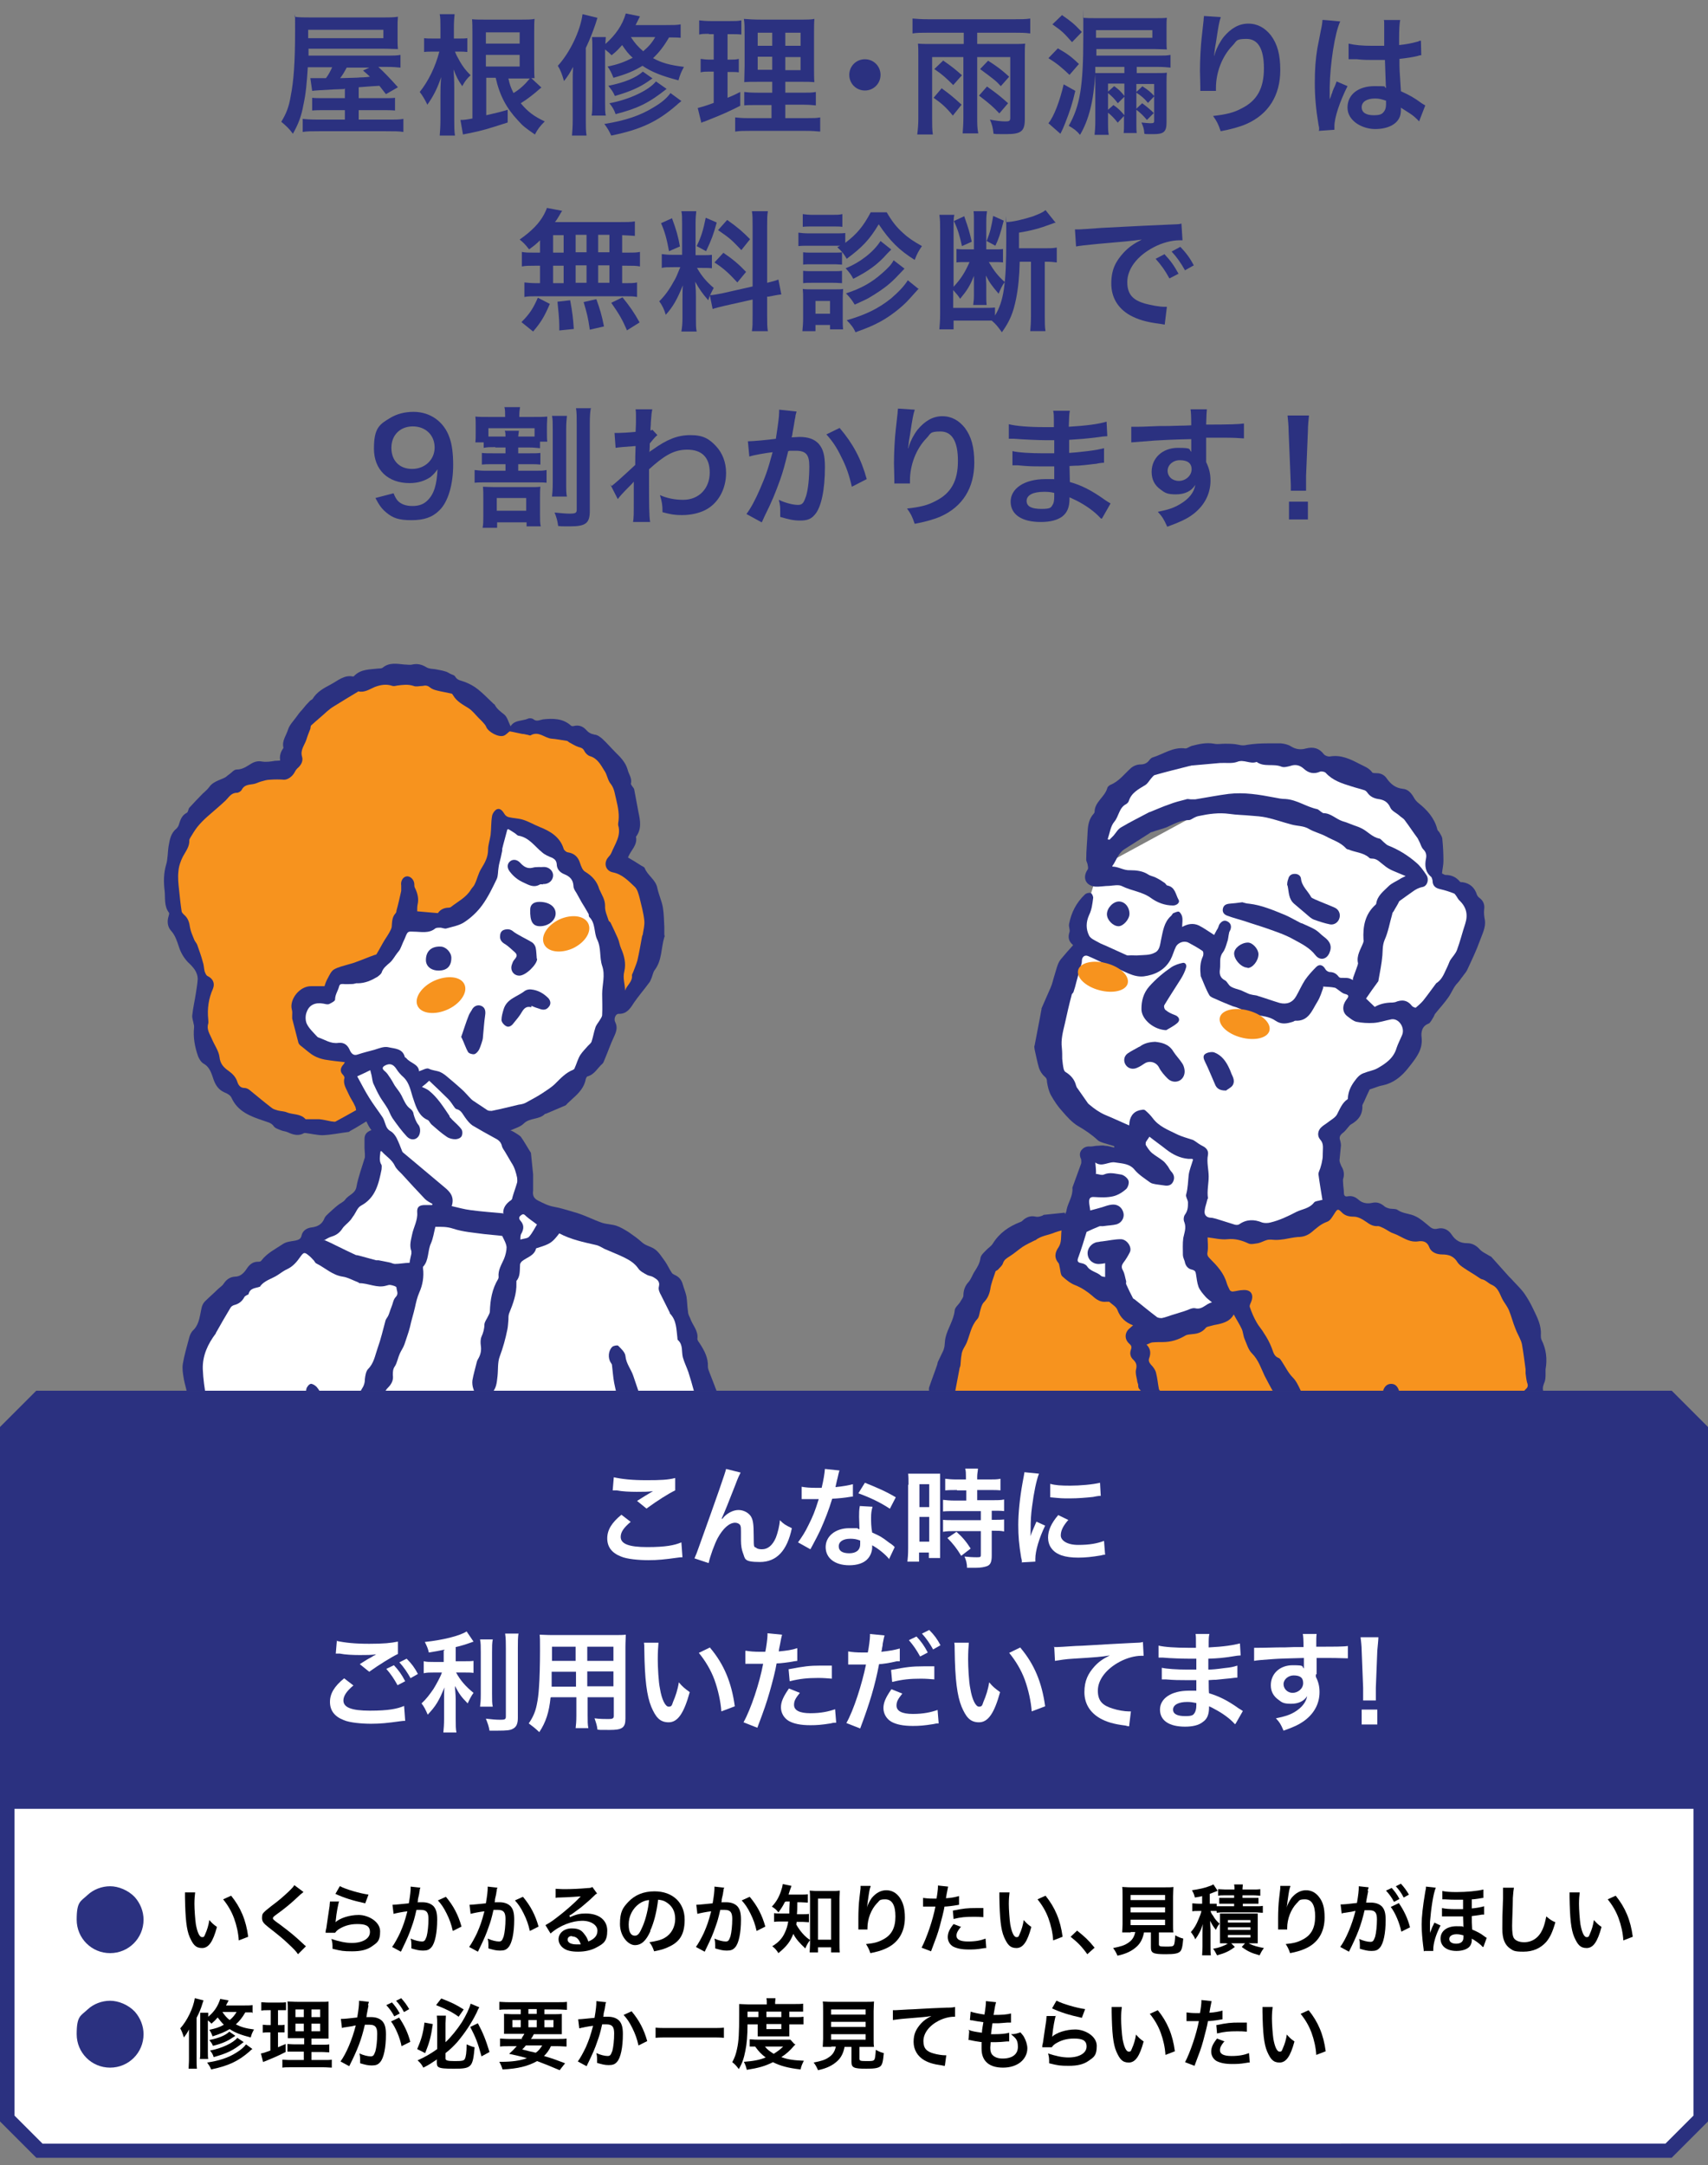 <?xml version="1.0" encoding="UTF-8"?>
<svg id="layout" xmlns="http://www.w3.org/2000/svg" width="470" height="595.6" xmlns:xlink="http://www.w3.org/1999/xlink" viewBox="0 0 470 595.6">
  <rect x="0" y="0" width="470" height="595.6" fill="#808080" stroke="none"/>
  <defs>
    <style>
      .cls-1, .cls-2 {
        fill: none;
      }

      .cls-3 {
        fill: #f7931e;
      }

      .cls-4 {
        fill: #fff;
      }

      .cls-5 {
        fill: #2b3180;
      }

      .cls-2 {
        clip-path: url(#clippath);
      }
    </style>
    <clipPath id="clippath">
      <rect class="cls-1" x="-15" y="182.6" width="500" height="200"/>
    </clipPath>
  </defs>
  <g>
    <path class="cls-5" d="m94.7,24.5q-.2,0-2.8.1c-3.7.2-5.4.3-6,.4l-.5-3.5c.8,0,.9,0,1.6,0h2.7c.8-1.1,1.2-1.9,1.7-3h-6.7c-.3,4.5-.5,7.1-1.2,10.3-.6,3.3-1.4,5.3-2.9,8-1-1.4-1.9-2.2-3.2-3.3,1.4-2.3,2.1-4.1,2.6-7.1.8-4,1.2-9.2,1.2-17.7s0-2.9-.2-4.1c1.3.2,2.4.2,4.7.2h19.8c1.8,0,2.8,0,4-.2-.1,1.1-.1,1.6-.1,2.9v3.4c0,1.2,0,1.7.1,2.6-1.3,0-2.3-.1-3.9-.1h-20.7v1.9s21.1,0,21.1,0c2.3,0,3.2,0,4.2-.2v3.5c-1.2-.1-1.9-.2-3.8-.2h-2.3c1.4,1.3,3,2.9,5.4,5.6l-3.3,1.9-1.8-2.3q-1.9.1-5.7.4v3h6.4c2.2,0,2.8,0,3.6-.1v3.5c-1.2-.1-2.1-.1-3.6-.1h-6.4v2.6h7.9c2.5,0,3.4,0,4.4-.2v3.6c-1.2-.2-2.4-.2-4.8-.2h-18.4c-2.1,0-3.4,0-4.5.2v-3.6c.9.1,2,.2,4.2.2h7.4v-2.6h-5.3c-1.6,0-2.6,0-3.7.1v-3.5c.9.1,1.6.1,3.7.1h5.3v-2.7Zm10.8-14v-2.3h-20.7v2.3h20.7Zm-10.1,8.1c-.7,1.3-1.1,2-1.8,2.9,2.9-.1,4.7-.1,5.5-.2.3,0,1.2,0,2.7-.2-.6-.6-1-.9-1.9-1.7l1.7-.8h-6.2Z"/>
    <path class="cls-5" d="m125.2,14.2c.3.8.6,1.4,1.4,2.8.9,1.5,1.5,2.3,2.9,3.7-1,.9-1.6,1.7-2.3,3-1.2-1.7-1.6-2.6-2.4-4.6.1,1.2.2,3,.2,5.2v8.6c0,1.9,0,3.2.2,4.4h-4.2c.1-1.2.2-2.6.2-4.4v-6.6c0-1.4,0-2.9.2-5.1-1,3-2.1,5.2-3.8,7.6q-1-2.1-2.1-3.5c2.4-3,4.3-6.9,5.4-11.1h-1.8c-.9,0-1.6,0-2.4.1v-3.8c.7.1,1.3.1,2.4.1h2.1v-3c0-1.9,0-2.7-.2-3.7h4.1c-.1.9-.2,2-.2,3.7v3h1.5c1,0,1.6,0,2.2-.1v3.8c-.8-.1-1.4-.1-2.1-.1h-1.4Zm23.6,10c-1.9,1.7-3.7,3.1-5.5,4.2,1.9,2.3,3.6,3.6,6.6,5-1.3,1.3-2,2.2-2.7,3.6-2.6-1.8-3.3-2.3-4.7-3.9-3.1-3.3-5-6.8-6.1-11.7h-2.6v10.3c3-.7,3.6-.8,5.9-1.5v3.5c-5.6,1.8-6.9,2.2-10.3,2.9-1.2.2-1.4.3-2,.4l-.7-4c1,0,1.7-.1,3.3-.4V9.1c0-1.6,0-2.6-.1-3.8,1.1.1,2.1.1,3.8.1h9.6c1.8,0,2.9,0,3.8-.2-.1,1-.1,1.8-.1,3.9v8.6c0,2.2,0,2.8.1,3.8-.5,0-.5,0-.9,0l2.8,2.6Zm-5.8-12.2v-3.1h-9.3v3.1h9.3Zm-9.3,6.3h9.3v-3.2h-9.3v3.2Zm6.2,3.3c.4,1.8.6,2.3,1.4,4,1.7-1,3.1-2.3,4.5-4-.9,0-1.3,0-2.3,0h-3.7Z"/>
    <path class="cls-5" d="m157.6,22.7c0-1.8,0-2.7.1-4.3-.9,1.7-1.4,2.5-2.5,3.9-.5-1.8-1-3.1-1.7-4.2,3.3-3.6,6.2-9.6,6.8-14.2l4.1,1q-.2.6-.5,1.6c-.8,2.3-1.5,4.2-2.7,6.7v19.8c0,1.8,0,3,.2,4.3h-4c.1-1.4.2-2.5.2-4.3v-10.3Zm29.7-12.3c-1-.1-1.8-.1-3.2-.1-1.4,2.4-2.7,4.1-4.4,5.7,2.4,1.3,4.5,1.9,8.5,2.4-.7,1.3-1.1,2.2-1.5,3.7-4.6-1.2-7.4-2.3-9.9-4-2.3,1.4-4.4,2.3-8,3.3-.5-1.3-.9-2.1-1.6-3.1,3-.6,4.7-1.3,6.9-2.4-1.3-1.2-1.8-1.9-2.9-3.5-1,1.1-1.5,1.7-2.9,2.8-.6-.6-.8-.8-1.8-1.6v14.5c0,2,0,2.8.2,3.7h-3.9c.2-1,.2-1.9.2-3.7v-14.6c0-1.8,0-2.3-.1-3.3h3.8c0,.6-.1,1-.1,1.9,2.8-2.5,4.7-5.2,5.6-8.4l3.9.8c-.6,1.2-.8,1.6-1.2,2.4h8.4c1.9,0,3,0,4-.2v3.7Zm.3,17.3c-.4.4-.9.7-1.4,1.2-5.2,4.5-9.7,6.7-18,8.4-.6-1.3-1-2-1.9-3.2,5.7-.9,9.9-2.3,13.6-4.6,2.2-1.3,3.6-2.5,4.6-3.9l3,2.2Zm-8.1-6.1q-.3.2-1.3.9c-2.2,1.5-4.8,2.7-9,3.9-.5-1.1-.7-1.4-1.8-2.8,4.5-.9,7.6-2.2,9.5-3.9l2.7,1.9Zm4,2.8c-4.9,3.9-7.9,5.4-14.1,7-.4-1.2-.9-2-1.7-3,5.5-1,10.9-3.6,12.8-6l3,2.1Zm-9.9-14.2c1.1,1.7,2,2.7,3.4,3.9,1.5-1.3,2.4-2.3,3.3-3.9h-6.7Z"/>
    <path class="cls-5" d="m195.1,9.3c-1.2,0-1.8,0-2.7.2v-3.9c.9.1,1.8.2,3.3.2h5.1c1.4,0,2.3,0,3.2-.2v3.9c-.9-.1-1.7-.1-2.7-.1h-1.1v7h.8c.9,0,1.5,0,2.3-.2v3.7c-.7-.1-1.4-.1-2.3-.1h-.8v7.1c1.5-.6,1.9-.8,3.5-1.6v3.8c-3,1.5-4.4,2.2-10,4.4-.2,0-.4.1-.7.3l-1-4.1c1.2-.3,2-.5,4.4-1.4v-8.6h-1.2c-1,0-1.6,0-2.4.2v-3.7c.9.1,1.4.2,2.5.2h1.1v-7h-1.4Zm17.4,19.6h-4c-2.1,0-2.8,0-3.7.1v-3.7c.9.1,1.6.2,3.7.2h4v-3h-3.4c-2.4,0-3.2,0-4.3.1q0-.8.1-4.5v-8.1c0-2.4,0-3.6-.2-4.8,1.4.1,2.5.2,4.9.2h9.9c2.7,0,3.7,0,4.6-.2-.1,1-.1,2.7-.1,4.9v7.7c0,2.5,0,3.8.1,4.8-1.2-.1-1.8-.1-3.9-.1h-4.1v3h4.6c2,0,2.8,0,3.8-.2v3.7c-1-.1-1.9-.2-3.8-.2h-4.6v3.7h5.8c1.9,0,2.8,0,3.8-.2v3.9c-1.2-.1-2.1-.2-4.1-.2h-15.2c-1.9,0-2.8,0-4.1.2v-3.9c1,.1,1.8.2,3.6.2h6.4v-3.7Zm-4-19.9v3.6h4v-3.6h-4Zm0,6.6v3.6h4v-3.6h-4Zm7.6-3h4.2v-3.6h-4.2v3.6Zm0,6.7h4.2v-3.6h-4.2v3.6Z"/>
    <path class="cls-5" d="m242.3,20.6c0,2.4-1.9,4.3-4.3,4.3s-4.3-1.9-4.3-4.3,1.9-4.3,4.3-4.3,4.3,1.9,4.3,4.3Z"/>
    <path class="cls-5" d="m255.5,9c-2.1,0-3.2,0-4.4.2v-4.1c1.3.1,2.4.2,4.4.2h23.6c1.9,0,3.1,0,4.4-.2v4.1c-1.5-.2-2.6-.2-4.4-.2h-10.2v3.1h9.8c1.5,0,2.5,0,3.4-.1-.1,1-.1,1.9-.1,3.3v17.5c0,3.3-1,4.1-5.1,4.1s-2.1,0-3.5-.1c-.2-1.8-.4-2.5-1-3.9,1.5.3,3.1.5,4.2.5s1.4-.1,1.4-1V15.7h-9.1v16.5c0,1.9,0,3.1.3,4.5h-4.3c.1-1.5.2-2.6.2-4.5V15.7h-8.6v16.9c0,1.9,0,3.1.2,4.4h-4.3c.2-1.6.3-2.8.3-4.4V15.3c0-1.3,0-2.4-.1-3.3,1.1.1,2.1.1,3.6.1h9v-3.1h-9.6Zm3.5,15.2c2.6,1.9,3.3,2.5,5.6,4.6l-2.4,3c-1.8-2.2-3-3.3-5.3-4.9l2.2-2.6Zm.6-7.5c2.3,1.6,3.2,2.3,5.1,4l-2.4,2.7c-1.9-1.9-3.1-3-5.2-4.4l2.5-2.4Zm12,7.1c3.1,2.2,4,3,5.8,4.6l-2.4,2.8c-1.8-1.9-2.6-2.6-5.6-4.9l2.2-2.5Zm.3-7.1c2.5,1.6,3.7,2.5,5.8,4.4l-2.3,2.6c-1.4-1.5-1.4-1.5-5.7-4.7l2.2-2.3Z"/>
    <path class="cls-5" d="m291.1,13.3c2.6,1.5,3.6,2.2,5.8,4.3l-2.6,3c-2.1-2-3.4-3.1-5.8-4.6l2.6-2.7Zm4.8,11.7c-.9,3.8-1.4,5.3-2.8,8.9-.5,1.3-.7,1.7-1.3,2.9l-3.3-2.9c1.5-1.8,3.1-6,4.2-10.7l3.2,1.8Zm-3.6-20.8c2.6,1.8,3.2,2.3,5.4,4.6l-2.7,2.8c-2.4-2.7-2.7-3-5.4-4.9l2.7-2.6Zm15.4,29.7c-1.2-1.5-1.8-2.1-2.8-2.9v2.8c0,1.3,0,2.2.2,3.3h-3.9c.1-1,.2-2.2.2-3.6v-10.4c0-1.2,0-1.7,0-2.7-.5,7.6-1.8,12.6-4.2,16.7-1-1.2-1.6-1.6-3.1-2.5,3.1-5.5,4-10.8,4-24.5s0-4-.1-5.2c1.2.1,1.9.1,4,.1h15.7c1.7,0,2.4,0,3.4-.1-.1.7-.1,1.5-.1,2.7v3.4c0,1.2,0,2,.1,2.6-.8,0-2-.1-3.3-.1h-16.1v1.8s16.8,0,16.8,0c1.8,0,2.6,0,3.6-.2v3.5c-.9-.1-2-.2-3.6-.2h-5.7v1.7h5.1c1.5,0,2.4,0,3.2-.1-.1.9-.1,1.9-.1,3.4v10.3c0,2.6-.8,3.2-3.6,3.2s-1.7,0-2.5-.1c-.1-1.5-.3-1.9-.8-3.1,1.1.1,1.9.2,2.4.2.9,0,1.1-.1,1.1-.6v-6.8l-1.7,1.8c-1-1.2-1.8-1.9-3.2-2.8v4.4l1.6-1.5q1.9,1.4,3.2,2.7l-1.9,1.9c-.9-1.1-1.7-1.9-2.9-2.8v3.7c0,1.3,0,1.9.1,2.7h-3.6c.1-.8.1-1.5.1-2.8v-1.9l-1.7,1.8Zm1.7-15.5h-8c0,.7,0,.8,0,1.7.6,0,1.4,0,2.7,0h5.3v-1.7Zm-7.8-8h15.5v-2.1h-15.5v2.1Zm7.8,12.6h-4.5v2.2l1.7-1.5c1.1.8,1.9,1.5,2.8,2.7v-3.3Zm-1.8,5.4c-1-1.3-1.6-1.9-2.7-2.8v4.6l1.5-1.3c1.3.9,2,1.6,3,2.8v-5.1l-1.8,1.8Zm6.7-4.7c1.7,1.1,2.3,1.6,3.3,2.7v-3.3h-4.9v2.2l1.6-1.5Z"/>
    <path class="cls-5" d="m335.9,4.8c-.4,1.2-.6,2.2-1.3,6.9-.3,1.5-.4,2.7-.5,3.6h.1q0-.2.2-.8c.4-1.3,1.3-3,2.3-4.3,2-2.4,4.2-3.7,6.8-3.7s4.6,1.2,6.2,3.2c1.8,2.4,2.6,5.3,2.6,9.6,0,6.9-3.2,12.1-9.3,14.8-1.8.8-4.4,1.5-7.1,2-.7-2.1-1.1-2.8-2.1-4.2,3.6-.4,5.7-.9,7.9-2.1,4.2-2.1,6.1-5.5,6.1-11s-1.7-8.1-4.8-8.1-2.6.6-3.9,1.9c-2.8,2.9-4.5,7.3-4.5,11.6v.8h-4.3c0-.1,0-.3,0-.4v-.7c0-1-.1-3.7-.1-4.4,0-2.9.2-6.9.5-9.4l.5-4.5c0-.6.1-.8.1-1.2l4.6.3Z"/>
    <path class="cls-5" d="m363,35.6c0-.4,0-.6-.2-1.4-.7-4.2-1-7.7-1-11.4s.2-6.4.7-9.5q.2-1.1,1-5.1c.3-1.3.4-2.3.4-2.7h0c0-.1,4.9.4,4.9.4-1.5,3.1-2.8,11.8-2.9,18.1q0,1.3,0,1.9v.6c0,.3,0,.4,0,.8h0q.2-.4.4-1c0-.3.3-.6.4-1.2q.3-.8.7-1.6c0-.1.1-.2.4-1.1l3,1.3c-2.1,4.2-3.6,8.6-3.6,11s0,.3,0,1l-4.3.3Zm8.1-23.6c1.7.4,3.6.6,6.5.6s2.1,0,3.3,0c0-2.1,0-3.9,0-5.4s0-1.3-.1-1.7h4.5c-.2.9-.3,2.6-.3,5.2v1.7c1.9-.2,3.5-.5,4.9-.9q.2,0,.8-.3h.3c0,0,.1,4,.1,4-.4,0-.4,0-1,.2-1.2.3-3.1.6-5,.8v.8c0,2,0,2.1.4,8.1,2.6,1.2,3.5,1.7,5.7,3.3.5.3.6.4,1,.6l-1.7,4.4c-.6-.7-1.7-1.7-2.7-2.3-1.2-.8-2.1-1.3-2.3-1.5v.5c0,.8-.1,1.5-.3,2-.8,2.1-3.3,3.4-6.8,3.4s-7.6-2.2-7.6-5.9,3.1-5.9,7.4-5.9,2.2.1,3.2.5c-.1-.9-.1-2.7-.3-7.7-1.4,0-2.3,0-3.2,0-1.3,0-2.8,0-4.5-.2-.5,0-.9,0-1.1,0-.3,0-.5,0-.6,0-.2,0-.3,0-.4,0s-.1,0-.2,0v-4.1Zm7.3,15.1c-2.3,0-3.7.9-3.7,2.4s1.3,2.2,3.3,2.2,2.4-.4,2.9-1.1c.3-.4.5-1,.5-1.9v-1c-1.2-.4-1.9-.6-3-.6Z"/>
    <path class="cls-5" d="m148.6,66.1c-1,1-1.5,1.4-3,2.5-1.1-1.4-1.6-1.9-2.6-2.7,3.4-2.4,5.4-4.5,6.7-6.9.3-.6.6-1.2.8-1.8l4.2.8q-.3.4-.8,1.3c-.4.6-.6,1.1-1.2,1.8h17.5c2.2,0,3.4,0,4.5-.2v4c-1.2-.1-1.7-.1-3.5-.2v4.8h1.4c1.7,0,2.5,0,3.5-.2v4c-1-.2-1.9-.2-3.5-.2h-1.4v4.8h.7c1.7,0,2.5,0,3.4-.2v4c-.9-.2-1.8-.2-3.3-.2h-24.5c-1.4,0-2.2,0-3.2.2v-4c1,.1,1.9.2,3.5.2h.8v-4.8h-1.5c-1.6,0-2.4,0-3.5.2v-4c1,.2,1.8.2,3.5.2h1.5v-3.3Zm-5.1,22.5c2.2-2.2,3.2-3.7,4.5-6.7l3.3,1.7c-1.5,3.5-2.4,5-4.6,7.6l-3.1-2.5Zm8.7-19.1h2.9v-4.8h-2.9v4.8Zm0,8.4h2.9v-4.8h-2.9v4.8Zm1.7,13v-1.5c0-1.4-.3-4.6-.5-6.4l3.5-.4c.6,3.3.8,4.9,1,7.9l-3.9.4Zm7.5-21.5v-4.8h-3v4.8h3Zm0,8.4v-4.8h-3v4.8h3Zm.9,12.9c-.5-3.5-.8-4.5-1.7-7.6l3.5-.8c1,2.8,1.5,4.4,2.1,7.5l-3.9.9Zm5.4-21.3v-4.8h-3.1v4.8h3.1Zm0,8.4v-4.8h-3.1v4.8h3.1Zm4.8,13c-1.3-3-2.2-4.5-4.3-7.5l3.1-1.5c2.1,2.6,3.2,4.2,4.7,6.9l-3.5,2.2Z"/>
    <path class="cls-5" d="m195.3,81.4c-.2.5-.2.6-.4,1.2-1.5-1.7-2.5-3.1-3.6-5.1.2,2.4.2,3,.2,4.1v5.9c0,1.7,0,2.7.2,3.7h-4.2c.2-1.2.3-2.2.3-3.8v-4.6c0-1.4,0-3.1.1-4.3-1.6,4-2.8,6-4.7,8.1-.4-1.4-1-2.7-1.8-3.7,1.5-1.5,2.7-3.1,3.9-5.3.8-1.3.9-1.7,1.9-4.1h-1.9c-1.6,0-2.4,0-3.2.2v-3.8c.8.1,1.6.2,3.2.2h2.4v-8.5c0-1.6,0-2.7-.2-3.5h4.1c-.1.9-.2,1.8-.2,3.5v8.6h1.7c1.4,0,2,0,2.8-.1v3.7c-.9-.1-1.6-.1-2.8-.1h-1.3c1.3,2.3,2.7,3.9,4.6,5.5-.5.9-.6,1.2-1,2,.8,0,2.1-.3,3.3-.5l8.4-1.9v-16.5c0-2.1,0-3.1-.2-4.2h4.4c-.2,1.2-.2,2.2-.2,4.1v15.6c1.5-.4,2.1-.5,3.1-.9l.8,4.1c-1,.1-2,.3-3.5.6h-.4v5.3c0,2,0,3.1.2,4.2h-4.4c.2-1.2.2-2.1.2-4.3v-4.4l-7.6,1.7c-1.6.4-2.6.6-3.4.9l-.8-3.9Zm-10.4-21.4c1.2,3.2,1.7,5,2.2,7.8l-3,1.3c-.6-3.3-1.2-5.5-2.2-7.7l3.1-1.4Zm12.3,1.3c-.9,3.3-1.4,4.6-2.9,7.8l-2.6-1.4c1.2-2.4,1.8-4.3,2.5-7.8l3,1.3Zm1.8,8.2c2.8,1.9,4.4,3.3,6.3,5.3l-2.4,2.9c-2.5-2.7-3.7-3.8-6.3-5.5l2.5-2.7Zm1.1-9c3.1,2.2,4.2,3.2,6.3,5.3l-2.4,3c-2.7-2.8-2.8-3-6.4-5.5l2.5-2.8Z"/>
    <path class="cls-5" d="m231.2,67.6h-8.6c-1.3,0-2,0-2.9.1v-3.7c.9.1,1.5.2,2.9.2h7.1c1.4,0,2.1,0,2.9-.1v2.7c3.2-2.4,5-4.6,7-8.4h4.4c1.4,2.4,2.6,4,4.5,5.7,1.5,1.4,2.9,2.3,5.2,3.6-.9,1.3-1.3,2-2,3.8-4.3-2.7-6.8-5.2-9.9-9.8-2.5,4.2-4.5,6.3-8.8,9.5-.9-1.5-1.2-1.9-2.6-3.2l.8-.4Zm-10.4,23.5c.1-1.1.2-2.3.2-3.5v-5.3c0-1.2,0-1.8-.1-2.8.8.1,1.5.1,2.8.1h5.8c1.3,0,1.9,0,2.5-.1,0,.7-.1,1.3-.1,2.6v5.5c0,1.2,0,2.2.1,3h-3.6v-1.2h-4v1.7h-3.6Zm.1-32.2c.9.1,1.5.2,2.9.2h5.1c1.4,0,2,0,2.9-.2v3.5c-.8-.1-1.6-.1-2.9-.1h-5.1c-1.3,0-2,0-2.9.1v-3.5Zm.1,10.5c.8.1,1.1.1,2.3.1h6.2c1.2,0,1.6,0,2.2-.1v3.4c-.7,0-1.1-.1-2.2-.1h-6.2c-1.1,0-1.6,0-2.3.1v-3.4Zm0,5.1c.8.1,1.1.1,2.3.1h6.2c1.2,0,1.5,0,2.2-.1v3.4c-.7,0-1.1-.1-2.3-.1h-6.2c-1.1,0-1.5,0-2.2.1v-3.4Zm3.4,11.8h4v-3.5h-4v3.5Zm20.8-17.6q-.6.6-1,1c-2.7,3.1-5.3,4.9-9.4,7-.6-1.2-1.2-1.9-2.1-2.9,4-1.6,7.7-4.5,9.6-7.5l2.9,2.3Zm3.7,5.2c-2.2,2.3-2.8,3-4.1,4.1-1.6,1.4-3.6,2.7-5.8,4-.9.5-1.2.6-3.8,1.8-.8-1.3-1.1-1.7-2.4-3.1,4.1-1.3,7.1-3,9.9-5.5,1.6-1.4,2.6-2.4,3.2-3.6l3,2.3Zm3.9,5.5q-.6.7-2.7,3c-1.9,2.1-5,4.5-7.7,6-2.2,1.2-3.9,1.9-7,3-.5-1.2-1.2-2.1-2.4-3.3,5.2-1.5,8.7-3.2,12.2-6,2.1-1.8,3.7-3.5,4.6-5l3.1,2.5Z"/>
    <path class="cls-5" d="m280.6,72c-.1,4.1-.4,7.2-1,10.2-.8,3.9-1.7,6.1-3.9,9.2-1.1-1.5-1.6-2.2-2.8-3.2-1,0-1.4,0-2.7,0h-7.8v2.4h-3.9c.1-1.3.2-2.6.2-4.1v-23.3c0-1.7,0-2.7-.2-4.1h4.1c-.2,1-.2,1.7-.2,3.1v16.7c2.1-2.3,3.1-3.9,4.4-6.8h-1.2c-.9,0-1.8,0-2.4.1v-3.7c.9.1,1.4.1,2.5.1h2.3v-7.6c0-1.4,0-2.1-.1-2.9h3.7c-.1.7-.2,1.4-.2,2.9v7.6h2.2c1.2,0,1.9,0,2.4-.1v3.7c-.7-.1-1.5-.1-2.7-.1h-1.2c1.5,2.5,2.4,3.7,4.4,5.5-.8,1-1.2,2-1.7,3.2-1.9-2.2-2.6-3.2-3.5-5,0,.9.1,2,.1,2.5v3.2c0,1.2,0,1.6.1,2.4h-3.7c.1-.9.2-1.4.2-2.5v-2.8c0-.6,0-1,0-1.5,0-.6,0-.6,0-1.2-1.1,2.8-1.9,4-3.8,6.3-.4-.7-1-1.4-1.9-2.4v4.9h7.8c1.6,0,2.7,0,3.7-.1v2.2c2.4-3.9,3.1-8.6,3.1-20.7s0-3.7-.2-5c2,0,5.1-.8,7.6-1.6,1.5-.6,2.6-1,3.4-1.7l2.8,3.5c-.1,0-.2,0-.3,0q-.5.2-1.1.4c-2.9,1.1-5.5,1.8-8.7,2.3v4.3h7.2c1.3,0,2.2,0,3.2-.2v4.1c-.9-.1-1.5-.2-2.9-.2h-.4v15c0,1.7,0,3,.2,4.1h-4.2c.1-1.1.2-2.4.2-4.1v-15h-3.4Zm-15.3-12.6c1.3,3.7,1.5,4.5,2.1,7.1l-2.7,1.2c-.6-2.8-1.1-4.5-2.2-6.9l2.8-1.3Zm10.9,1.3c-1,3.9-1.4,5-2.3,6.9l-2.4-1.3c1-2.5,1.3-3.9,1.8-6.9l2.9,1.3Z"/>
    <path class="cls-5" d="m295.7,63.1c.8,0,1.2,0,1.4,0q.6,0,5.9-.4c2.6-.1,8.8-.5,18.4-.9,3-.1,3.1-.1,3.7-.3l.3,4.6q-.4,0-.8,0c-2.2,0-4.8.7-7.1,1.9-4.6,2.4-7.3,6-7.3,9.6s1.8,5,4.8,5.9c1.8.5,4.1.9,5.4.9s.4,0,.7,0l-.6,4.9c-.5-.1-.5-.1-1.2-.2-4-.5-6.2-1.2-8.4-2.4-3.3-1.9-5.1-4.9-5.1-8.7s1.2-6.1,3.4-8.5c1.4-1.5,2.7-2.4,5-3.6-2.9.4-5.1.6-12.1,1.2-3.2.3-4.9.5-6,.7l-.3-4.7Zm24.8,6.9c1.6,1.7,2.6,3.1,3.8,5.3l-2.5,1.3c-1.2-2.2-2.2-3.6-3.8-5.4l2.5-1.3Zm5.6,4.4c-1.1-2-2.3-3.7-3.7-5.2l2.4-1.3c1.6,1.7,2.6,3,3.7,5.1l-2.5,1.4Z"/>
    <path class="cls-5" d="m108.3,135.7c.4,1,.7,1.5,1.1,2,.9,1,2.3,1.5,4.1,1.5s3.1-.5,4.1-1.5c1.8-1.7,2.6-4.3,2.8-8.6-.7,1-1.1,1.4-1.9,2.1-1.6,1.1-3.5,1.7-5.8,1.7-6,0-9.8-3.7-9.8-9.5s1.6-6.7,4.6-8.5c1.7-1,3.8-1.6,6.3-1.6,4.6,0,8.4,2.7,9.9,7.1.7,1.9,1,4.5,1,7.5,0,5.4-1.4,10.2-3.8,12.5-1.9,1.9-4.2,2.7-7.7,2.7s-5.1-.6-6.9-2.1c-1.2-1-1.9-1.9-3-4l5-1.3Zm11.3-12.6c0-3.4-2.5-5.8-6-5.8s-5.9,2.4-5.9,5.9,2.2,5.8,5.7,5.8,6.2-2.5,6.2-5.9Z"/>
    <path class="cls-5" d="m136.3,123c-1.5,0-2.2,0-3.2.2v-1.5h-2.3c.1-.8.1-1.4.1-2.6v-1.9c0-1.2,0-1.8-.1-2.6,1.1.1,1.9.1,3.7.1h4.5v-.2c0-1.1,0-1.8-.2-2.5h4.3c-.1.7-.2,1.3-.2,2.4v.3h3.7c1.9,0,2.8,0,4-.1,0,.8-.1,1.5-.1,2.6v1.8c0,1.1,0,1.8.1,2.5h-2v1.8c-1.1-.1-1.7-.2-3.2-.2h-2.8v1.6h3.3c1.3,0,2,0,2.8-.1v3.2c-.9-.1-1.4-.1-2.8-.1h-3.3v1.8h4.7c1.5,0,2.2,0,3.1-.2v3.5c-.9-.1-1.7-.1-3.1-.1h-13.5c-1.3,0-2.3,0-3.2.1v-3.5c.9.1,1.7.2,3.2.2h5.3v-1.8h-3.6c-1.5,0-2,0-2.9.1v-3.2c.9.1,1.6.1,2.9.1h3.6v-1.6h-2.8Zm9.6,11c1.2,0,2,0,2.8-.1-.1.9-.1,1.7-.1,3.2v4.5c0,1.6,0,2.3.2,3.2h-3.9v-1.1h-8.1v1.5h-4c.2-1,.2-1.8.2-3.2v-4.8c0-1.3,0-2.3-.1-3.3.8,0,1.8.1,3.1.1h10Zm-6.8-13.9c0-.8,0-1.1-.2-1.6h3.9c-.1.5-.1.8-.2,1.6h2.8c.7,0,1.2,0,1.7,0v-2.3h-12.7v2.3c.6,0,1,0,1.9,0h2.8Zm-2.4,20.4h8.1v-3.5h-8.1v3.5Zm19.3-26c-.1.9-.2,1.9-.2,3.7v14.6c0,2.1,0,2.9.2,3.8h-4.1c.1-1,.2-1.8.2-3.9v-14.5c0-2,0-2.8-.2-3.8h4.1Zm6.6-2.3c-.2,1-.3,2.2-.3,4.4v24c0,3.3-1.1,4.2-5.4,4.2s-1.5,0-3.3-.1c-.2-1.5-.5-2.5-1-3.7,2.1.2,3.2.3,4.1.3,1.7,0,2-.2,2-1.1v-23.4c0-2.2,0-3.3-.2-4.5h4.2Z"/>
    <path class="cls-5" d="m168.3,133.7c.8-.6,2.2-1.8,6.5-5.8,0-2.2,0-2.2.1-5.2q-4.4.3-5.5.5l-.3-4.1c.6,0,.9,0,1.2,0,.6,0,2.6-.1,4.6-.3,0-.9.1-1.4.1-2.7s0-1.2,0-1.5v-.4c0-.6,0-.9-.1-1.6h4.6c-.2,1-.2,1-.4,3.5q0,.7-.1,1.7v.6c.3,0,.3,0,.5-.2l1.4,1.5c-.5.4-.8.7-2.1,2.3,0,1.5-.1,2.3-.1,2.4h0c.1-.2.4-.4.9-.7,3.9-2.8,6.8-4,10.4-4s5.2,1.1,7,3c1.8,1.9,2.8,4.5,2.8,7.4,0,4.5-2.2,8.4-5.7,10.2-1.8.9-4,1.4-6.4,1.4s-3.5-.3-5.4-.8c0-1.9-.1-2.7-.7-4.7,2,.9,4.2,1.3,6.4,1.3,4.3,0,7.3-3.1,7.3-7.5s-2.4-6.3-6.2-6.3-6.5,1.8-10.5,5.4v3.7c0,5.1,0,9.2.3,10.8h-4.7c.2-1.1.2-2.1.2-5.8v-3.2c0-1,0-1.4,0-2.1h0c-.3.4-.5.6-1.6,1.7-1.3,1.3-2.3,2.4-2.8,3.1l-2.1-4.1Z"/>
    <path class="cls-5" d="m219.2,113.2c-.1.3-.2.7-.3,1.1,0,.5-.1.6-.2,1.2q-.1.8-.6,3.5c-.1.8-.1.9-.3,1.3,1,0,1.5-.1,2.2-.1,2.4,0,4.1.6,5.3,1.9,1.2,1.4,1.7,3.1,1.7,6.4,0,6.2-1,11.1-2.8,13.1-1,1.2-2.1,1.6-4,1.6s-3.1-.3-5.5-1c0-.7,0-1.2,0-1.6,0-.9,0-1.7-.4-3.1,1.9.9,4,1.4,5.3,1.4s1.6-.7,2.2-2.4c.6-1.9.9-5.1.9-8.2s-.8-4.3-3.7-4.3-1.3,0-2.1.1c-1.1,4.4-1.4,5.5-2.2,7.8-1.3,3.6-2.2,5.9-4.3,10.1q-.2.4-.5,1.1c-.1.2-.1.3-.3.6l-4.2-2.3c1.1-1.4,2.5-4,3.7-6.8,1.5-3.5,2.1-5,3.5-10.2-1.8.2-5.3.8-6.4,1.2l-.4-4.2c1.3,0,5.7-.4,7.7-.7.6-3.9.9-6.1.9-7.3v-.7l4.7.5Zm11.9,4.6c3.6,4.2,5.9,8.5,7.4,14l-4.1,2.1c-.7-3.1-1.5-5.5-2.9-8.2-1.3-2.7-2.4-4.3-4.1-6.2l3.7-1.8Z"/>
    <path class="cls-5" d="m251.7,112.8c-.4,1.2-.6,2.2-1.3,6.9-.3,1.5-.4,2.7-.5,3.6h.1q0-.2.2-.8c.4-1.3,1.3-3,2.3-4.3,2-2.4,4.2-3.7,6.8-3.7s4.6,1.2,6.2,3.2c1.8,2.4,2.6,5.3,2.6,9.6,0,6.9-3.2,12.1-9.3,14.8-1.8.8-4.4,1.5-7.1,2-.7-2.1-1.1-2.8-2.1-4.2,3.6-.4,5.7-.9,7.9-2.1,4.2-2.1,6.1-5.5,6.1-11s-1.7-8.1-4.8-8.1-2.6.6-3.9,1.9c-2.8,2.9-4.5,7.3-4.5,11.6v.8h-4.3c0-.1,0-.3,0-.4v-.7c0-1-.1-3.7-.1-4.4,0-2.9.2-6.9.5-9.4l.5-4.5c0-.6.1-.8.1-1.2l4.6.3Z"/>
    <path class="cls-5" d="m302.9,142.6c-1.6-1.8-4.1-3.6-6.7-4.9-.8-.4-1.1-.5-1.9-.9v.4c0,2.3-.6,3.8-2,4.9-1.4,1-3.3,1.5-5.9,1.5-5.3,0-8.3-2.1-8.3-5.6s3.6-6.2,9.6-6.2,1.5,0,2.4.1q0-.4,0-.9v-.8q0-.5,0-1.9c-1.7,0-2.8,0-3.6,0-2.2,0-3.5,0-6.5-.3-.5,0-.8,0-1.4,0v-3.9c1.6.4,5,.6,8.5.6s1.9,0,3,0c0-.3,0-1.5,0-3.6-1.2,0-1.7,0-2.3,0-1.8,0-6.4-.2-8.8-.4-.4,0-.7,0-.8,0h-.6v-4c1.9.5,5.6.8,9.7.8s1.8,0,2.7,0c0-3.6,0-3.6-.2-4.5h4.6c-.2,1-.2,1.4-.3,4.4,4.9-.3,8-.7,10.4-1.4l.2,4q-.8,0-2.8.3c-3.2.4-4.6.5-7.7.7,0,.9,0,1.3,0,3.6q1.8-.1,5.1-.5c2.3-.3,2.8-.4,4.5-.8v4c-.5,0-1.4.1-2.2.3-.5,0-2.2.3-4.9.5-.5,0-1,0-2.4.1q.1,3.5.1,4.4c3.2.9,6,2.3,9.9,5.1.6.4.8.5,1.3.8l-2.4,4.2Zm-15.7-7.3c-2.9,0-4.7.9-4.7,2.5s1.5,2.2,4.1,2.2,2.6-.4,3.1-1.2c.3-.5.4-1.2.4-2.3v-.9c-1.2-.3-1.9-.3-3-.3Z"/>
    <path class="cls-5" d="m331.9,126.2c0,.1,0,.4,0,.9.8,1.7,1.2,3.1,1.2,5.1,0,3.9-1.9,7.3-5.4,9.7-1.5,1-3.2,1.8-6.5,3-1-2.2-1.4-2.8-2.6-4.1,3-.6,4.4-1.1,6.1-2.1,2.4-1.4,3.9-3.2,4.2-5.3-1,1.7-2.9,2.6-5.3,2.6s-3-.4-4.2-1.3c-1.7-1.2-2.5-2.8-2.5-4.9,0-3.8,3-6.6,7.2-6.6s2.9.4,3.7,1.1q0-.2,0-.4c0,0,0-2.1,0-3.1-5.1.1-8.5.3-10.1.4q-5.4.4-6.4.5v-4.3c.6,0,1,0,1.6,0s1.5,0,6.1-.2c2.3,0,2.7,0,5.7-.1q1.2,0,3.1-.1,0-3.4-.2-4.4h4.5c-.1,1.1-.1,1.2-.2,4.2,6.3,0,9.1-.1,10.4-.3v4.1c-1.3-.1-3-.2-6-.2s-1.5,0-4.4,0v5.4Zm-7.3.4c-1.8,0-3.3,1.3-3.3,2.9s1.3,2.8,3.1,2.8,3.5-1.4,3.5-3.2-1.3-2.5-3.2-2.5Z"/>
    <path class="cls-5" d="m355.2,135c0-.8,0-1.1,0-1.5s0-.4-.1-2.6l-.5-12.2c0-1.6-.2-3.4-.3-4.4h5.9c-.1,1-.3,2.8-.3,4.4l-.5,12.2q0,2.1,0,2.6c0,.4,0,.8,0,1.5h-4.2Zm-.5,7.9v-4.9h5.2v4.9h-5.2Z"/>
  </g>
  <g class="cls-2">
    <g>
      <g>
        <g>
          <polygon class="cls-4" points="185.1 486.2 72.9 486.2 68.5 427.3 180.7 427.3 185.1 486.2"/>
          <path class="cls-5" d="m77.3,210c-.5-1.5-.3-2.8.6-4.1,0,0,.1-.2.1-.2-.5-1.9.8-3.4,1.3-5.1.4-1.2,1.4-2.2,2.2-3.3.5-.7,1-1.4,1.6-2,.7-.9,1.4-1.7,2.2-2.5.2-.2.5-.3.7-.5,1.2-2,3.1-3,5-4,1.9-1,3.7-2.7,6.1-2.2.1,0,.3,0,.4-.2,1.9-1.9,4.3-1.7,6.7-2,.4,0,.9,0,1.2-.3,1.8-1.4,3.8-1,5.8-.8.8,0,1.6.2,2.3,0,1.4-.3,2.6,0,3.9.8.7.4,1.6.4,2.4.5.9.2,1.8.3,2.7.6.5.1.9.4,1.3.6.5.3,1.3.4,1.5.9.6,1,1.6,1,2.6,1.4,1.3.5,2.6,1.2,3.7,2.1,1.5,1.2,2.8,2.6,4.2,3.9.1.1.4.2.4.4.6,1.1,1.6,1.8,2.6,2.6.8.7,1.1,2,1.7,3.2,1.1-1.8,3.2-1.4,4.8-2.1.4-.2,1.1-.1,1.4.1.9.8,1.7.3,2.7.1,2.7-.3,5.5-.3,7.7,1.7.2.2.6.2.9.1,1.3-.3,2.4.1,3.3,1.1.6.7,1.3,1.1,2.3,1.3.7,0,1.5.6,2.1,1.1,1.3,1.2,2.4,2.5,3.6,3.7,1.3,1.3,2.8,2.7,3.4,4.8.3,1.3,1.3,2.4.9,3.9,0,.2.2.4.3.6.2.3.5.6.6.9.4,2.1.8,4.3,1.2,6.4.5,2.3.9,4.6-.7,6.7.5,2.3-1.5,3.8-2.2,5.7,1.2.7,2.4,1.4,3.6,2.2.3.2.9.4,1,.7.8,2.1,3.1,3.2,3.5,5.6.4,1.8,1.2,3.5,1.5,5.2.3,1.8.3,3.6.4,5.4,0,.7,0,1.4,0,2,0,.3.2.6,0,.8-.9,3-.6,6.3-2.6,9-.5.6-.6,1.5-.9,2.2-.2.5-.4,1.1-.8,1.5-1.3,1.8-2.8,3.5-4.1,5.4-1,1.6-2,3.1-4.2,3-.8,0-1.4,1.4-.9,2.3.7,1.4.3,2.6-.3,3.9-1,2.1-1.7,4.2-2.6,6.3-.2.4-.3.9-.6,1.2-1.4,1.2-2.2,3-4.1,3.5-.2,0-.4.4-.5.7-.4,2.3-1.9,3.9-3.6,5.4-.5.5-1,.9-1.5,1.4-.2.2-.3.4-.5.5-1.8.8-3.6,1.5-5.4,2.3,0,0-.2,0-.2,0-1.6,1.7-4.2,1-5.9,2.7-.9.9-2.4,1.3-3.7,1.9.3,0,.6.2,1,.4.6.4,1.4.8,1.9,1.3,1,1.4,1.8,2.9,2.7,4.3,0,0,.1.1.1.2.2,2,.4,4,.6,5.9,0,.8,0,1.7,0,2.5,0,.6,0,1.3,0,1.9-.2,1.4.2,2.2,1.4,2.8,1.4.7,2.7,1.4,4.4,1.7,1.8.3,3.5.9,5.3,1.4,2.7.7,5.3,2.1,7.9,3,1.3.4,2.7.4,3.9.8,1.2.4,2.3,1.1,3.3,1.7,1.3.9,2.6,1.8,3.8,2.9,1,.9,2.4,1.1,3.4,1.8,1.2.8,2,2.2,2.9,3.4.7,1,1.2,2.2,1.9,3.2.2.3.6.4.9.6,1.1.5,1.8,1.4,2.1,2.6.3,1.1.8,2.2,1,3.3.2,1.3.2,2.7.4,4,0,.7.3,1.3.6,1.9.6,1.9,2.3,3.4,2,5.7,0,.4.3.8.6,1.2,1.3,2,2.4,4,2.3,6.5,0,.5.2,1,.4,1.5.5,1.2.9,2.4,1.4,3.6.3.9.7,1.7,1,2.6.2.7.5,1.4.4,2.1-.2,1.6.2,2.9,1.2,4.1.3.3.5.8.6,1.2.3,1.3.6,2.6.9,3.9.3,1.1.8,2.3.8,3.4,0,1.6.9,3.1,1,4.6.2,2.4.9,4.5,1.9,6.6.3.6.4,1.2.5,1.9.3,2.7.6,5.4,2,7.9.2.3.2.8.2,1.2,0,1.5,0,3.1-.1,4.6,0,.3,0,.6.2.8,1.3,1.6,1.1,3.4,1,5.3,0,.9.2,1.9.3,2.9.2,2.2.6,4.5.5,6.7-.1,3.1-.3,6.2-.9,9.2-.6,2.5-1.7,5-4.3,6.2-1.5.7-2.9.7-4.5-.2-.2.4-.6.8-.7,1.3-.5,1.9-1.8,2.7-3.7,3.1-.9.2-1.9.7-2.7,1.2-2,1.4-3.8,2.9-6.6,2.1-1.4-.4-2,.7-1.6,2,.5,1.7,1,3.4,1.2,5.2.3,2,.3,4,.5,5.9,0,.3.2.5.3.8.1.2.3.5.5.7,1.1,1.6,1.1,6.6,0,8.1-.9,1.4-2.9,1.8-3.9.5-1.8-2.1-3-4.7-2.6-7.6.1-.9.1-1.6-.1-2.5-.6-2-1.1-4-1.4-6-.2-1.5,0-3.1,0-5.1-1.3.5-2.3.9-3.2,1.1-1,.2-2.1.3-3.2.4-.8,0-1.6-.1-2.4,0-1.5.2-2.9.1-4.2-1-1.2,2-3.4,1.9-5.2,1.8-1.6-.1-3-.2-4.5.6-.8.4-1.9-.1-2.9,0-2.9.5-5.8.5-8.7.2-.4,0-.8.2-1.2.2-.6,0-1.2.3-1.7.2-2-.5-4-.3-6-.2-1,0-2.1-.6-3.2-.9-.5-.1-1-.2-1.5-.3-.4,0-.9,0-1.3.2-.5.1-1,.3-1.3.6-.9.8-1.8,1.1-2.9.7-.4-.1-.8-.2-1.2-.3-1.2-.2-2.1-.2-3.2.8-1,.9-2.5.9-3.8.2-1.5-.8-2.9-.9-4.6-.2-1.6.7-3.3.2-4.9-.3-.6-.2-1.1-.4-1.7-.4-1.5,0-3,.5-4.4.2-2.3-.5-4.7-.9-6.8-2.1-1.4-.8-2.8-1.5-4.2-2.2-.5-.2-1-.4-1.4-.8-2-2.1-4-4.2-5.8-6.4-1.2-1.4-2-3.1-3.3-4.2-1.6-1.3-2.4-2.8-3.2-4.5-.2-.3-.5-.5-.8-.7-1.3-.9-1.6-2.1-.9-3.5.5-1,.8-2.1,1.5-3,.7-1.1,1.7-2.1,2.6-3.1.1-.2.2-.3.3-.4-1-.5-2-1.1-3-1.6-.2-.1-.4-.3-.6-.5-.9-1.4-1.8-2.8-2.7-4.3-.9-1.4-1.7-2.7-2.6-4.1-.4,1.1-.7,2,0,3.1.6.9.7,2,1,3.1.7,2.6,1.8,5.1,1.7,8,0,2.4.7,4.9,1.1,7.3.1,1,.3,1.9.3,2.9.1,2.3.1,4.6.2,6.9,0,.2,0,.5,0,.6,1.1,1.6.6,3.4.9,5.1,0,.6,0,1.3-.3,1.8-.6.9-.3,1.6,0,2.5,1.1,2.9,1,5.9.3,8.9-.3,1.4-.6,2.9-.5,4.4,0,1.7-.5,3.1-1.2,4.4-.6,1-1.7,1.2-2.7.9-1.1-.3-1.7-1.2-1.6-2.3,0-1.3.4-2.6.5-4,0-1.2,0-2.4-.1-3.6-.5-3.1-.8-6.1.3-9.1.1-.4.1-.9,0-1.2-1.2-2.2-1.1-4.4-.8-6.8,0-.6,0-1.2,0-1.8,0-.7-.4-1.4-.4-2.2-.2-1.8-.3-3.6-.4-5.3,0-1.2,0-2.5,0-3.7-.3-2.3-.7-4.7-1-7-.1-.8-.2-1.6-.2-2.4,0-1.5.3-3,0-4.4-.3-1.6,0-3.2-1.1-4.7-.9-1.1-1-2.9-1.3-4.4-.2-.7-.2-1.5-.2-2.3,0-.4,0-1,.3-1.3.9-1,.3-1.5-.3-2.3-1-1.3-1.8-2.8-2.7-4.2,0-.1-.2-.3-.1-.5.4-1.7-.7-2.8-1.8-3.8-1.3-1.3-1.4-3-1.5-4.7,0-.5-.4-1.1-.6-1.6,0,0-.1-.1-.2-.2-.9-1.8-1.9-3.5-2.6-5.3-1-2.5-1.7-5-2.5-7.5-.6-2-1.1-3.9-1.2-6.1,0-2.1-.9-4.2-1.2-6.3-.2-1.2-.4-2.5-.2-3.7.4-2.4,1.1-4.7,1.7-7,.2-.8.5-1.6,1.1-2.2,1.3-1.2,1.7-2.9,2-4.4.3-1.3.3-2.6,1.3-3.6,1.1-1.1,2.4-2.2,3.5-3.3.5-.5,1.2-.9,1.6-1.5.8-1.2,1.7-1.9,3.2-2,1.5,0,2.5-1.1,3.2-2.2.8-1.2,1.7-1.9,3.1-1.9.3,0,.7,0,.9-.3,1.6-2.1,3.9-3.2,6-4.6.9-.6,2.1-.7,3.3-.9.9-.2,1.6-.4,1.8-1.5.3-1.2,1.3-1.9,2.5-2.1,1.8-.2,3.1-.8,3.8-2.6.2-.5.7-.9,1.1-1.3.8-.7,1.6-1.5,2.5-2.2.7-.6,1.6-.9,2.1-1.6.9-1.3,2.8-1.6,3.1-3.6.5-2.7,1.5-5.3,2.3-8,0-.3,0-.6,0-.9,0-.5-.1-1.1-.1-1.6,0-.9,0-1.7,0-2.6,0-1.1.5-1.9,1.9-2.4-.3-.4-.6-.8-.8-1.2-.2-.4-.4-.8-.6-1.2-1.5.9-2.9,1.8-4.4,2.6-.2.1-.3.3-.5.3-2.4.3-4.7.8-7.1.9-1.5,0-3.1-.4-4.7-.6-.1,0-.3,0-.4,0-1.5.9-3,.5-4.5-.2-.6-.3-1.4-.3-2-.6-.7-.3-1.5-.5-1.9-1.1-.7-1-1.8-1.1-2.8-1.5-3.6-1.2-7.1-2.5-8.8-6.3-.3-.7-1.2-1.2-2-1.5-1.5-.7-2.3-1.8-2.9-3.4-.6-1.7-1-3.5-2.8-4.5-.7-.4-1.2-1.3-1.5-2-.9-2.6-1.4-5.2-1.1-8,0-.3,0-.6-.1-.8-.1-.8-.5-1.7-.4-2.5.2-2,.7-4.1,1-6.1.2-1.3.4-2.5.5-3.8,0-2.1-1.4-3.5-2.7-4.7-1.2-1.3-2-2.7-2.5-4.3-.5-1.5-1-3.1-2.1-4.3-1-1.1-1.2-2.6-.7-4.1.1-.3.2-.7.1-.9-1.4-1.8-1-4-1.2-6-.3-2.4-.3-4.8.4-7.2.5-1.6.4-3.4.7-5.2.3-1.7.6-3.5,2.1-4.7.3-.3.6-.7.7-1.1.4-1.3.8-2.6,2.2-3.3.2-.1.3-.4.4-.7.1-.2.1-.5.3-.7,1.2-1.3,2.4-2.6,3.6-3.8.6-.6,1.3-1.1,1.8-1.8,1-1.5,2.7-1.9,4.2-2.6.5-.2.9-.7,1.4-1,.7-.5,1.3-1.3,2-1.3,1.7,0,2.8-.9,4-1.6,1-.6,1.9-.8,3-.6,1.2.2,2.4,0,3.6-.2.8,0,1.5-.1,2.5-.2Z"/>
          <path class="cls-3" d="m140.3,201.2c1.2.2,2.3.5,3.4.7.4,0,.8.1,1.2.2.4,0,.8.3,1.1.2,2.2-1.3,3.8.7,5.7.9,1.4.1,2.8.4,4.2.6.2,0,.5.2.7.4.9.5,1.7,1,2.6,1.3.7.2,1.2.3,1.6,1.1.3.6.9,1.2,1.5,1.4,2.1.6,3,2.4,4,4,.8,1.1.9,2.7,1.8,3.7,1,1.3,1.1,2.9,1.5,4.4.5,2.1.9,4.2.5,6.4,0,.2,0,.3,0,.5.9,2.9-.9,5.2-1.9,7.7-.2.4-.5.8-.8,1.1-1.4,1.6-.8,3.8,1.3,4.2,2.5.5,4.2,2.3,5.9,3.9.8.7,1.1,2,1.4,3.1.5,2.1,1.1,4.2,1.3,6.3.1,1.2-.2,2.4-.4,3.6,0,.2-.1.4-.2.6-.4,2.2-.8,4.5-1.3,6.7-.3,1.1-.8,2.2-1.2,3.3-.1.3-.3.5-.3.8.2,1.8-1.4,2.7-1.9,4.2,0-1.8-.7-3.4-.2-5.3.5-2.1,0-4.3-.9-6.3-.4-.9-.5-1.9-.9-2.8-.6-1.4-1.3-2.8-2-4.3-.1-.2-.4-.3-.5-.5-.4-1.3-1.1-2.7-1-4.1,0-1.8-.9-3-1.5-4.4,0,0-.1-.1-.1-.2-.6-2.1-1.9-3.6-3.9-4.8-.7-.4-1.1-1.5-1.4-2.4-.5-1.6-1.5-2.6-3.2-2.9-.5,0-1.2-.6-1.3-1-1-3.3-3.8-4.9-6.6-6-1.5-.6-3-1.5-4.6-2-1.3-.4-2.7-.4-3.9-.7-.5-.1-1-.5-1.2-.9-.5-.8-1.1-1.6-2-1.3-.6.2-1.3,1.2-1.4,1.9-.3,1.7-.2,3.5-.4,5.2-.2,1.4-.7,2.7-.7,4.1,0,2-.9,3.6-1.9,5.2-.8,1.3-1.1,2.9-1.8,4.3-.2.5-.7.9-1,1.4-1.3,2.2-3.6,3.3-5.5,4.8-.1.1-.4.2-.6.2-1.4,0-2.4.6-3,1.5-2-.2-3.8-.3-5.7-.5,0-.7,0-1.3.1-1.8.4-1.6,0-3.2-.7-4.6-.2-.3-.2-.8-.2-1.2-.1-1.2-1.2-2.2-2.2-2-1,.2-1.6,1.4-1.4,2.5,0,.5,0,1,0,1.5-.4,1.8-.8,3.6-1.3,5.4,0,.3-.1.6-.3.8-.9,1-.9,2.2-1,3.5,0,.6-.4,1.2-.7,1.8-.4.7-.8,1.3-1.2,1.9-.8,1.3-1.5,2.7-2.3,4,0,.1-.4.2-.5.2-1.7.6-3.3,1.3-5,1.9-.7.3-1.5.5-2.2.7-1.3.4-2.8.7-4,1.4-.8.5-1.2,1.5-1.7,2.4-.4.7-.7,1.5-.9,2.2-1.3,0-2.5,0-3.6,0-3.3-.1-6.1,3.7-5.4,6.4.2.6.1,1.2.1,1.8,0,.2,0,.5,0,.7.6,2.2,1.1,4.4,1.7,6.6.1.4.4.7.8,1,1.2.9,2.3,2,3.6,2.7.9.5,1.9.8,2.9,1,1.8.3,3.6.5,5.5.7-.2.4-.4.7-.7,1-.6.9-.6,1.7.2,2.5.2.2.4.6.4.8-.5,1.7.5,3,1.1,4.4.5,1.2,1.3,2.2,1.8,3.4.2.3.2.8.3,1.1-1.9,1.1-3.8,2.1-5.6,3.1-.3.2-.8,0-1.2,0-1.1-.2-2.2-.5-3.3-.6-1.2,0-2.4,0-3.7,0,0,0,0,0-.1,0-1.4-1.6-3.5-1.2-5.2-1.9-.7-.3-1.6-.3-2.4-.5-.6-.2-1.2-.3-1.7-.7-2.1-1.6-4.1-3.3-6.2-5-.4-.3-.9-.5-1.3-.5-1.2,0-1.7-.8-2-1.7-.4-1.3-1.3-2.2-2.4-3-1.3-.9-2.3-1.9-2.5-3.8-.2-1.7-1.4-3.3-2.1-5-.6-1.4-1.5-2.6-1-4.2.1-.4,0-.8,0-1.2-.3-2.9.1-5.7,1.3-8.4.6-1.5,0-2.8-1.5-3.5-.4-.2-.6-.8-.8-1.3-.2-.9-.2-1.8-.5-2.6-.4-1.6-1-3.1-1.5-4.6-.2-.6-.7-1-.9-1.6-.4-1-.9-2.1-1.1-3.2-.2-1.4-.5-2.6-1.7-3.6-.2-.2-.5-.5-.6-.8-.3-1.9-.5-3.8-.7-5.8-.2-1.8-.4-3.5-.2-5.3.1-1.4.6-2.8,1.2-4,.8-1.5,1.9-2.8,1.8-4.6,0-.2.2-.5.3-.7.6-1,1.2-2,1.9-2.9.8-1,1.8-2,2.7-2.8,1.7-1.5,3.4-2.9,5.1-4.5.9-.9,1.5-2.1,3.1-2.1.4,0,1.1-.4,1.3-.8.7-1.4,1.9-1.4,3.2-1.6.7-.1,1.4-.5,2.1-.7.8-.2,1.6-.5,2.5-.5,1.3-.1,2.6-.1,3.9,0,1,0,2.3-.9,2.9-2.1.2-.4.4-.7.7-1,1.1-.9,1.7-2.1,1.3-3.3-.5-1.8.7-3.1,1.2-4.6.3-1,.7-2,1.1-3,.1-.3,0-.8.3-1,1.4-1.3,2.9-2.5,4.3-3.8.6-.5,1.2-1,1.9-1.4,2.1-1.3,4.2-2.6,6.4-3.9.1,0,.2-.2.3-.2,1.7.4,3.1-.6,4.5-1.2,1.6-.6,3.2-.9,4.9-.3.4.1.9,0,1.3-.1,1.5-.2,3-.4,4.5.1.7.3,1.7,0,2.5,0,.8-.2,1.4-.1,2,.4.6.5,1.3.7,2.1.9,1.2.3,2.5.5,3.8.8.2,0,.4.3.5.5,1,1.7,2.6,2.5,4.2,3.5,1.1.7,1.9,1.8,2.8,2.7.3.3.7.7,1,1,.4.5.9.9,1.1,1.5.6,1.4,3.4,2.9,4.8,2.4.6-.2,1.1-.8,1.5-1.1Z"/>
          <path class="cls-4" d="m179.6,431c.6-1.4,0-2.7-.5-3.9-.3-.6-.3-1.4-.3-2.1,0-1.5,0-2.9-.7-4.4-.6-1.5-.6-3.5-.2-5.2.4-1.6,1.7-3,2.4-4.6.6-1.4,1-3,1.1-4.6,0-1.6-.4-3.1-.6-4.7,0-.5-.1-1-.2-1.4,0-.7,0-1.4-.3-2.1-.7-1.8-1.4-3.6-1.8-5.6-.3-1.5-1.5-2.8-1.2-4.5,0-.4-.4-.8-.6-1.2-.1-.4-.2-.8-.3-1.2,0-.2.1-.5,0-.7-.7-2.1-1.4-4.1-2.1-6.2-.6-1.9-2-3.4-2.2-5.6-.1-1-1.2-2-2-2.8-.2-.2-1.3,0-1.6.3-1.1,1-1.3,3.1-.4,4.4.1.2.3.4.3.6.2,1.6.3,3.3.6,4.9.4,1.9.8,3.9,1.5,5.7.4.9.5,1.9.9,2.8.7,1.8.8,3.5,1.1,5.3.3,1.5.7,3,.8,4.6,0,1.8.8,3.6,1,5.4.2,2,.3,4.1.2,6.1,0,1.4-.5,2.7-.8,4-.1.4-.5.7-.8,1-1.2,1.2-1.5,2.6-.8,4.2.5,1.1,1.1,2.2.7,3.6-.1.5.4,1.3.8,1.8.6.7.9,1.5.5,2.4-.6,1.6-.8,3.1.6,4.8-1.8.5-3.3,1-4.9,1.4-.4.1-.8.2-1.2.3-1.4.4-2.9.8-4.3,1.3-1.4.5-2.7,1.3-4.1,1.9-.2.1-.4.3-.6.3-3.5.2-6.6,1.8-10.2,1.7-1.4,0-2.8.9-4.2,1.4-.5.2-1.2.4-1.7.3-2.1-.4-4,.4-6,.8-2,.4-4,1-6,1.5-1.4.3-2.9.4-4.4.7-1.1.2-2.1.6-3.2.7-.3,0-1-.3-1.1-.5-1-3-3.7-3-6.1-3.3-.8,0-1.6,0-2.3,0,.2-1.1.2-2,.5-2.9.2-.5.8-.9,1.2-1.3.8-.8,1.7-1.5,2.5-2.4.5-.5,1.1-1.1,1.2-1.6.2-2.1,1.6-3.7,2.2-5.6,1.2-3.6,3.5-6.8,4.1-10.7.2-1.6,1.4-3.1,2-4.7.3-.7.3-1.6.1-2.3-.2-.9,0-1.5.5-2,2-1.8,1.9-4.3,2.6-6.5.2-.7.5-1.4.6-2.1.2-1,.3-2.1.6-3.1.1-.6.3-1.2.6-1.8.7-1.8,1.5-3.7,2.1-5.6.2-.8-.2-1.7-.3-2.6,0-.6-.2-1.6.1-1.9,1.6-1.3,1.7-3.1,1.9-4.9.2-1.8,0-3.8.6-5.4.9-2.4,1.6-4.9,2.1-7.4.2-.9.2-1.8.3-2.7,0-.6,0-1.3.2-1.8,1.1-2.7,2.1-5.4,2-8.3,0-.2,0-.5,0-.6,1.1-1.3.9-2.9,1-4.5,0-.3.3-.7.5-.9,1.3-1.1,3.4-1.5,3.9-3.5,0-.1.3-.2.4-.2,3.5-1.1,4-1.4,6-4,3.2,1.7,6.6,2.4,10.1,3.2.9.2,1.6.7,2.4,1.1,1.8.8,3.7,1.5,5.5,2.4,1.4.7,2.7,1.5,3.7,2.9.5.8,1.5,1.3,2.4,1.8.5.3,1.2.3,1.7.6,1,.6,2,1.1,1.6,2.7-.2.7.2,1.6.6,2.3.8,1.6,1.6,3.2,2.4,4.8,0,.1,0,.3.1.3,1.8,1.9,1.7,4.3,2,6.6,0,.2,0,.6.2.7,1.4,1.3.9,3.1,1.3,4.7.4,1.4,1,2.6,1.5,4,.3.9.5,1.7.8,2.6.3,1.1.6,2.1.9,3.2.2.8.3,1.6.5,2.4.2.7.2,1.5.7,2.1,1,1.3,1.2,2.6,1,4.1,0,.4,0,.8,0,1.2.3,1.3.7,2.6,1,4,.3,1.1.4,2.3.9,3.3.7,1.5.8,3.2,1.4,4.6,1,2.2,1.4,4.5,1.7,6.8.1,1,.6,1.9.9,2.9.4,1.8,1.2,3.5,1,5.5,0,1,.4,2,.6,3.1.3,1.6,1.2,2.9.7,4.8-.4,1.4.3,3,.4,4.4,0,.8.1,1.5.1,2.3,0,2.3,0,4.7.2,7,.1,2.1.6,4.2.7,6.3,0,.7-.4,1.5-.9,2.1-1,1.2-2,2.5-3.2,3.5-.5.4-1.4.7-2.1.6-1.9-.3-3.2.3-4.5,1.7-.5.6-1.3.9-2,1.1-2.1.5-4.4.6-5.8,2.7-.2.3-.9.4-1.3.3-1.6-.5-3.1-.6-4.7.3-1,.5-2.4.5-3.6.3-1.4-.2-2.6-.2-3.8.5-.4.2-.8.4-1.2.4-1.8-.1-3.3.4-4.5,1.8-2.4-1.3-4.8-1.2-7.1,0-.3.1-.7,0-1.1,0-.9-.1-1.9-.3-2.8-.3-1.1,0-2.2.2-3.3.3-2.1.1-4.2.2-6.3.3-.2,0-.4.1-.6.1-2.8-.2-5.6-.5-8.4-.6-.9,0-1.8.3-2.8.4-.5,0-1,0-1.5-.2-.7-.2-1.4-.5-2.3-.9-.2-1.2-.4-2.5-.7-3.9,0-.4-.1-.8-.4-1-1-1-1-2.4-1.3-3.6-.3-1.1-.7-2.2-1.1-3.3,0-.1,0-.3,0-.3,3.9-.3,7.8-.8,11.6-1.7,1.5-.3,3-.2,4.5-.5,1.1-.2,2.2-.9,3.3-1.3.4-.1.8-.3,1.1-.3,2.8.9,5.3-.4,7.8-1.4,1.2-.4,2.5-.7,3.7-1.1.7-.2,1.6-.2,2.1-.6,1.1-.9,2.3-1,3.5-1,2,0,3.6-.8,5.2-1.6.5-.3,1.1-.3,1.6-.5.3,0,.6,0,.8-.1,3.1-1.5,6.2-2.8,9.1-4.6,2.4-1.4,2.2-3.3-.4-4.7Z"/>
          <path class="cls-4" d="m93.8,394.4c-.4-.6-.8-.9-1-1.3-.8-2.2-1.3-4.5-3.4-5.9-.2,0-.1-.5-.2-.8-.2-.9-.3-1.8-.7-2.6-.3-.8-.8-1.6-1.4-2.3-.4-.4-1.2-.9-1.6-.8-.5.1-1.1.9-1.2,1.4-.2,1-.2,2-.1,3,0,.6,0,1.3.4,1.6,1.1,1,.9,2.2,1,3.5.1,1.4.6,2.9,1.4,4,1.3,1.9,1.8,4.6,4.4,5.3-.8,1.9-1.7,3.6-2.4,5.3-.6,1.5,0,3.3,1.5,4,1.5.8,3.3.3,4.2-1.2.7-1,1.5-1.8,2-2.9.4-.8.5-1.8.7-2.7.1-.5.2-1.1.5-1.5,2-2.8,4.1-5.5,5.1-8.9.2-.6.6-1.2.9-1.7.2-.4.5-.9.6-1.3.4-1.7.7-3.5,1.2-5.2.2-.6.6-1.2,1.1-1.7,1-1,1.5-2.1,1.3-3.4,0-.9,0-1.7.6-2.5.6-1,.8-2.3,1.3-3.4.4-.9,1-1.7,1.3-2.6.5-1.6,1.1-3.1,1.5-4.7.4-1.9,1-3.7,1.4-5.5.3-1.4.6-2.7,1.2-4.1.9-2,1.3-4.3,1-6.6,0-.1,0-.3,0-.4,1.7-1.8,1.2-4.4,2.2-6.5.6-1.4.8-2.9,1.2-4.5,1.5,0,3.1-.1,4.9.5,2.7.9,5.7,1.1,8.6,1.5,1.7.2,3.4.3,4.9.5.4.9,1.1,2,1.2,3.1,0,1-.3,2.2-.7,3.2-.7,1.6-1.7,3.1-1.5,5,0,.1,0,.3-.1.5-1.7,2.8-2.2,5.8-2.3,9,0,.4-.3.9-.5,1.3-.3.7-.9,1.4-1,2.2,0,1.2-.3,2.3-.8,3.4-.3.7-.3,1.6-.2,2.4.2,1.3,0,2.4-.6,3.5-.2.3-.4.7-.5,1.1-.4,1.7-.9,3.3-1.2,5-.1.8,0,1.7.3,2.5.4,1,.2,1.7-.6,2.4-1.4,1-1.7,2.5-1.7,4.1,0,.5-.1,1.1-.3,1.6-.1.4-.4.9-.4,1.3.2,1.5-.6,2.7-1.2,3.9-.2.3-.3.7-.4,1-.6,1.9-1.2,3.8-1.6,5.7-.2,1-.3,2.1-.3,3.1,0,1-.2,1.7-.9,2.6-.9,1.3-1.4,2.9-1.9,4.4-.5,1.3-.7,2.8-1.3,4-.9,2-1.7,3.9-2,6.1-.2,1.4-1,2.7-1.6,4-.5,1.1-.8,2.4-1.9,3.2-.3.2-.4.6-.5,1-.5,1.6-.9,3.1-1.3,4.7,0,.1,0,.3-.1.3-1.1.6-2.2,1.3-2.6,2.6,0,0-.7,0-1,0-1.7-.7-3.2-1.7-5.2-1.7-.8,0-1.6-.8-2.4-1.4-1-.7-1.5-.6-2.4.3-.4.5-1,.9-1.5,1.2-1,.7-2.1,1.2-3.1,1.9-1.8,1.3-1.8,1.3-2.3,3.5-1.1-.6-2.1-1.2-3.2-1.8-.5-.3-.9-.6-1.4-.8-1.3-.5-2.6-.8-3.6-2-.5-.6-1.7-.6-2.5-.9-.6-1.3-1.3-2.7-2-4.1-.5-1.2-1-2.5-1.3-3.7-.7-2.4-2.1-4.3-3.9-6-.2-.2-.3-.4-.4-.6-1-1.6-1.7-3.4-2.9-4.9-1-1.2-1.4-3-2.1-4.5-.3-.6-.8-1.3-1.5-1.6-.9-.5-1.3-1-1.3-2-.2-1.9-1.2-3.4-2.6-4.6-.4-.3-.5-1-.6-1.5-.6-2-.4-4.1-1.4-6-.9-1.8-2-3.6-2.3-5.7-.4-2.2-1.6-4.3-2-6.5-.5-2.7-.9-5.5-1-8.2-.1-3.7,1.4-6.9,3.6-9.8,0,0,0,0,0-.1,1.3-2.3,2.6-4.6,4-6.9.2-.4.7-.7,1.1-.8,1.2-.3,2.1-1,2.7-2.1.1-.3.4-.4.7-.6.2-.1.5-.2.5-.3.4-1.7,1.9-1.6,3-2,0,0,0,0,.1,0,1.2-1.8,3.4-2.2,5-3.3.9-.6,1.7-1.2,2.6-1.6,1.5-.7,2.6-2,3.5-3.3,1-1.4,1.2-1.4,2.5-.3.5.4.9.9,1.3,1.3.2.3.4.7.7.8,2.4,1.2,4.4,3.2,7.2,3.6,1.4.2,2.8,1,4.1,1.5.2,0,.4.3.5.3,2.5,0,4.8,1.4,7.3.7.4-.1.9-.3,1.3-.2.6.1,1.6.4,1.6.7,0,.8.7,1.7-.2,2.6-.7.7-.8,1.9-1.2,2.8-.3.7-.5,1.5-.8,2.2-.2.5-.6.9-.8,1.4-.7,2.6-1.3,5.2-2.2,7.7-.7,2-1,4.1-2.6,5.7-.6.6-.8,1.9-.9,2.8,0,1.1-.3,1.9-.9,2.8-1.1,1.8-1.9,3.7-2.8,5.6-1,2.1-2.1,4.1-3.3,6.5Z"/>
          <path class="cls-4" d="m139.9,228.1c.7.4,1.3.8,1.9,1.2.3.2.6.6.9.6,2.9.5,4.4,2.9,6.5,4.6.8.7,1.8,1.1,2.8,1.5.7.4,1.1.8,1.2,1.7,0,1.3.8,2.3,2.1,2.8,1.5.6,2.4,1.5,2.5,3.2,0,.7.4,1.3.8,1.9.5.9,1,1.8,1.5,2.7.5.8,1,1.6,1.5,2.5.1.2.3.5.4.7,0,.3,0,.6.2.8,1.7,1.7,1.2,4.2,2.1,6.1,1.2,2.4.6,4.9,1.4,7.3.9,2.6,0,5.2,0,7.7,0,1.9.1,3.9,0,5.8,0,.5-.4,1-.7,1.5-.4.7-1,1.3-1.2,2.1-.4,1.2-.6,2.5-1,3.7-.1.4-.6.8-1,1.2-.7.8-1.5,1.6-2.1,2.5-.7,1.1-1,2.4-1.6,3.7,0,.2-.3.3-.4.4-2,.8-3.4,2.3-4.9,3.8-1,1-2.3,1.8-3.5,2.6-1.5,1-3.1,1.8-4.7,2.7-.6.3-1.2.4-1.9.5-2.5.6-4.9,1.2-7.4,1.7-.4,0-.9,0-1.2-.2-1.2-.8-2.4-1.6-3.6-2.4-.3-.2-.5-.3-.8-.6-.9-.9-1.7-1.9-2.6-2.7-1.2-1.1-2.4-2.1-3.7-3.2-.7-.6-1.4-1.2-2.3-1.6-1-.4-2.1-.4-3.1-.9-.6-.3-1.7.4-2.7.7-.1-2-2.4-2.2-3.5-3.6,0-.1-.4-.2-.4-.3-.6-2.4-2.8-2.3-4.5-2.7-1.2-.3-2.6.3-3.9.7-1.5.4-3.1.8-4.6,1.3-1.1.4-1.7-.3-2.1-1.1-.6-1.5-1.6-2.3-3.2-2.1-2.1.3-3.7-.9-5.5-1.5-.1,0-.3-.2-.4-.3-1-1.1-2.2-2.2-2.8-3.5-.4-.9-.4-2.3,0-3.2.7-2,2.4-2.7,4.6-2.3.5.1,1.1.3,1.6.1.6-.3,1.6-.8,1.6-1.2,0-1.4.8-2.4,1.1-3.6.2-.7.5-.7,1.1-.7.9.1,1.7,0,2.6,0,.5,0,1-.3,1.4-.2,2.1,0,3.8-.8,5.5-1.8.4-.3.9-.7,1.1-1.1.4-1.3,1.4-2,2.3-2.8.8-.7,1.3-1.7,2-2.6.3-.4.6-.7.8-1.1.4-.8.7-1.7,1.1-2.5.3-.6.5-1.3.8-1.8.4-.7,1.1-.5,1.8-.5,2,0,4.2.6,6-.9.3-.2.9-.2,1.3-.2.6,0,1.3.4,1.8.2,1.7-.5,3.6-.8,5-1.8,1.8-1.2,3.5-2.8,4.8-4.6,1.6-2.2,2.8-4.7,4-7.2.4-.9.3-2.1.5-3.2.1-.9.4-1.8.6-2.7.1-.6.3-1.3.4-1.9,0-.2,0-.3,0-.5.4-1.7.9-3.3,1.4-5.3Z"/>
          <path class="cls-4" d="m138.6,333.8c-3.2-.3-6.2-.5-9.1-.9-1.7-.2-3.4-.7-5.2-1.1.8-2.5-.4-3.9-2-5.2-2.9-2.4-5.8-4.9-8.7-7.3-.8-.7-1.6-1.3-2.4-2-.2-.2-.4-.3-.5-.5-.5-1.3-1-2.6-1.6-3.8-.4-.7-.9-1.4-1.6-1.8-.9-.5-1.2-1.2-1.5-2.1-.2-.6-.4-1.2-.7-1.7-1.2-1.8-2.6-3.6-3.7-5.4-1.2-1.9-2.2-3.9-3.3-5.9,1.1-.5,2.2-1,3.6-1.7.1.6.3,1.1.4,1.7.1.6.2,1.3.4,1.9.6,1.3,1.2,2.6,1.9,3.8.6,1,1.3,1.9,1.9,2.9.6.9.9,2,1.5,2.9,1.2,1.7,2.5,3.5,4,5.1,1,1,2.2.9,2.9.2.8-.7,1-2.6.2-3.5-.7-.9-1-1.9-1.3-2.9,0-.5-.4-1.1-.8-1.4-1.3-.9-1.8-2.3-2.5-3.7-.5-1-1.3-1.9-1.9-2.8-.5-.9-1-1.8-1.6-2.6-.3-.5-.7-1-1.2-1.4-.7-.6-.6-1,0-1.4,1.4-.8,2.4-.5,3.3.9.5.8,1.2,1.6,1.9,2.2,1.8,1.7,2,4,2.8,6.2.7,2.1,1.5,4.6,3.9,5.6.4.2.6.8,1,1.2,1.4,1.2,2.7,2.4,4.2,3.4.7.5,1.6.7,2.4.7.6,0,1.4-.3,1.7-.8.3-.5.3-1.5,0-1.9-.7-1-1.7-1.8-2.6-2.7-.2-.3-.5-.5-.7-.8,0,0,0-.2,0-.2-1.7-2.5-3.3-5.1-5.7-7-.5-.4-1.1-.6-1.9-1,.8-.6,1.5-1.2,2-1.7,1.8,1.7,3.5,3.3,5.2,5,.6.6,1.1,1.4,1.6,2.1.2.3.4.6.7.7,1.4.3,1.8,1.6,2.6,2.6.5.7,1.1,1.4,1.8,1.9,2,1.2,4,2.3,6,3.4,1,.5,1.8,1,2.1,2.2.1.6.6,1.2.9,1.7.6,1,1.1,1.9,1.7,2.9.9,1.3,1.3,2.8,1.6,4.2,0,.4.1.9,0,1.3-.4,1.4-.9,2.7-1.3,4.1,0,.2-.1.5-.3.7-1.5,1-2.4,2.3-2.2,3.9Z"/>
          <path class="cls-4" d="m86.4,445.6c1.2.5,2,.9,2.8,1.2,1.7.6,3.5,1.2,5.2,1.8.4.1.9.1,1.3.3.9.4,1.7.8,2.6,1.3.2.1.3.4.5.5,1.8.7,3.6,1.4,5.5,1.9,1,.3,2-.7,2.2-1.7.2-1.1-.3-2.2-1.4-2.6-.8-.3-1.1-.8-1.6-1.4-1.2-1.4-2.5-2.7-3.9-4-.4-.4-1.2-.5-2-.8.4-.6.8-1,1.3-1.7,1.2.7,2.3,1.4,3.5,2.1.4.2.8.4,1.2.6,1.4.6,2.7,1.3,4.1,1.9,1.2.5,2.4,1.1,3.6,1,2.2,0,4,.9,6,1.5,3,.9,4.2,3,4,6.2,0,.3,0,.6,0,.9.4,1.5.7,3,.6,4.6-.1,1.6.5,3.2.9,4.8-.5.4-1.1.8-1.7,1.2-.2.1-.5.2-.7.1-2.1-.6-4.2-1.1-6.4-.3-.4.1-.9,0-1.2,0-2-1-3.9-.6-5.9-.1-1,.3-2.2-.2-3.2-.5-1.6-.5-3.1-.7-4.9-.7-1.9,0-4.5,0-5.2-2.8,0-.3-.3-.6-.5-.8-2-1.8-4-3.7-6-5.5-1.4-1.2-2.9-2.3-4.2-3.6-1.2-1.2-2.2-2.5-3.4-3.9.2-.2.7-.5,1.1-.8.7.9,1.4,1.7,2.1,2.5.3.3.6.7,1,.9,1,.5,1.9,1.1,2.3,2.2.1.3.5.7.9.8,2.7,1,4.8,3,7.2,4.5,1.4.9,3.1.7,3.9-.6.8-1.3.2-3-1.2-3.7-1.7-.9-3.5-1.8-5.2-2.7-.4-.2-.7-.7-1.1-1-.5-.5-1.1-1.2-1.7-1.3-1.3-.3-1.8-1.3-2.7-2.3Z"/>
          <path class="cls-4" d="m89,341.3c.9-.5,1.5-.9,2.2-1.1,1.3-.4,2.2-1,3-2.2.5-.8,1.4-1.4,2.1-2.2.4-.4.7-1,1.1-1.5.6-.9,1-2.1,1.9-2.6,4.1-2.2,4.9-6.1,5.7-10,0-.4.1-.9,0-1.2-.8-1.2-.4-2.5-.3-3.8.1,0,.3,0,.3,0,1.2,1.4,2.9,2.3,3.7,4.1.4.8,1.2,1.5,1.9,2.2,2.1,2.3,4.2,4.6,6.3,6.8.6.6,1.4,1,2.1,1.4,0,.1,0,.2-.1.3-.6,0-1.3,0-1.9,0-1.6,0-2.3.5-2.2,2,.2,2.2-1,4.1-1.4,6.1-.3,1.5-.8,3-.2,4.6,0,.2,0,.5,0,.7-.2.9-.4,1.7-.5,2.5-1.3,0-2.7.3-4,.3-.5,0-1-.3-1.5-.4-1-.2-2-.4-3-.6-.2,0-.5,0-.7,0-1.7-.5-3.4-.9-5.2-1.4-.2,0-.3,0-.5-.1-1.7-.8-3.4-1.6-5.2-2.5-1-.5-2-1-3.4-1.6Z"/>
          <path class="cls-4" d="m147.8,336.8c-.7,1.1-1.3,2.4-2.2,3.4-.4.5-1.4.5-2.4.8,0-.7,0-1.3.3-1.7.7-1.3.7-2.4-.3-3.5-.5-.6-.4-1.1.2-1.5.6-.5.9-.2,1.4.3.9.8,2,1.5,3,2.3Z"/>
          <path class="cls-5" d="m147.8,263.8c0,1.5-3.1,4.6-4.9,4.6-1.2,0-2.2-.9-2.2-2.2,0-.5.2-1,.4-1.5.3-.9,1.9-1.6.5-2.8-.8-.7-1.6-1.5-2.5-2.1-.9-.5-1.5-1.1-1.5-2.1,0-.8.2-1.6,1.1-1.9,1-.3,1.8-.2,2.6.5.5.4,1.1.7,1.6,1,1.2.7,2.5,1.3,3.6,2,.4.3.8.9.9,1.4.2.9.2,1.9.3,3Z"/>
          <path class="cls-5" d="m146.2,277.1c-1.3-.4-2,.3-2.6,1.3-.6,1.1-1.5,2.1-2.3,3.1-.5.7-1.3,1.2-2,.8-.6-.3-1.3-1.1-1.3-1.7,0-1,.3-2,.6-3,.9-2.9,3.8-3.4,5.8-5,.4-.3,1.2-.5,1.8-.4,1.9.2,3.4,1.1,4.7,2.4.6.7.8,1.6.1,2.4-.7.9-1.6.9-2.6.5-.7-.2-1.5-.5-2.2-.8,0,.1,0,.2,0,.3Z"/>
          <path class="cls-5" d="m126.9,285.3c.7-2,1.3-4,2.1-6,.2-.5.5-.9.8-1.4.5-1.1,1.6-1.6,2.6-1.2,1,.4,1.3,1.3,1.1,2.6-.3,2-.4,4-.6,5.9,0,.6-.2,1.2-.4,1.8-.2.6-.4,1.2-.7,1.8-.3.5-.8,1.1-1.3,1.2-.5.1-1.5-.2-1.7-.6-.7-1.2-1.1-2.6-1.8-4Z"/>
          <path class="cls-5" d="m149.4,243.3c-.3,0-.6-.1-.8,0-1.7,1-3,.2-4.5-.5-1.6-.7-2.8-1.7-3.8-3-.8-1-.8-2.1,0-2.8.8-.7,1.9-.6,2.8.3.9,1,1.9,1.8,3.5,1.4,1-.3,2.1-.1,3.1-.2,1.3,0,2.5,1,2.5,2.3,0,1.4-1.2,2.5-2.8,2.4Z"/>
          <path class="cls-5" d="m148.6,254.8c-2,0-2.8-1.3-2.7-4.6,0-1.3.9-2.1,2.5-2.1,2.7,0,4.5,1.3,4.5,3.2,0,1.9-2,3.5-4.3,3.5Z"/>
          <path class="cls-5" d="m120.7,267c-2.1,0-3.5-1.2-3.5-2.9,0-2.4,1.5-3.8,4-3.7,1.5,0,3,1.6,3,3.1,0,2.3-1.2,3.5-3.5,3.5Z"/>
        </g>
        <path class="cls-3" d="m127.8,270.8c1,2.2-1.1,5.3-4.6,6.9s-7.3,1.2-8.3-1c-1-2.2,1.1-5.3,4.6-6.9,3.6-1.6,7.3-1.2,8.3,1Z"/>
        <path class="cls-3" d="m161.9,254.1c1,2.2-.9,5.2-4.3,6.8-3.4,1.5-6.9,1-7.9-1.2-1-2.2.9-5.2,4.3-6.8,3.4-1.5,6.9-1,7.9,1.2Z"/>
      </g>
      <g>
        <g>
          <rect class="cls-3" x="279.9" y="426.8" width="127.8" height="58.9"/>
          <polygon class="cls-4" points="373.3 280.9 391.7 238.4 346.8 214.6 302.4 238.7 295.1 262.5 346.1 282.6 373.3 280.9"/>
          <path class="cls-5" d="m372.3,269.1c.4-1.2.9-2.4,1.3-3.6,0-.2.1-.3.1-.5-.5-2.1.7-3.8,1.4-5.6.1-.3.2-.6.1-.9-.2-3.6.4-7,3.3-9.6,0,0,.2-.2.2-.3.3-2.2,2-3.4,3.4-4.8.8-.8,2-1.3,3-1.9.4-.3.9-.5,1.7-.9-1.4-.6-2.5-1-3.6-1.5-.9-.4-1.7-.9-2.4-1.5-1-.7-1.8-1.8-3.2-1.8-.3,0-.7,0-.9-.3-1.6-1.4-3.8-1.4-5.6-2.2-.2,0-.5-.1-.7-.3-1.5-1.7-3.7-2.3-5.5-3.3-1.5-.8-3.2-1.2-4.6-2-1.6-1-3.3-.8-5-1.3-2.3-.6-4.5-1.4-6.8-1.9-1.4-.3-2.8-.4-4.2-.5-2-.2-4-.2-6-.5-2.9-.4-5.7,0-8.5.6-.5.1-.9.3-1.3.5-.4.2-.9.6-1.3.6-2.3,0-4.2,1.1-6.2,2-1.3.5-2.7.8-4,1.3-.3,0-.5.2-.8.4-2.3,1.5-4.6,2.9-6.9,4.4-.6.4-1.1,1-1.5,1.6-.6.9-1,2-1.7,2.9,0,0,0,.2,0,.2,1.7,0,3.1,1.1,4.9,1,1.7,0,3.5.2,5,1.2.6.4,1.5.5,2.2.9.8.4,1.6.9,2.3,1.4.3.2.4.6.7.7,2.2.4,2.3,2.5,3.1,3.9.5.8-.5,1.6-1.5,1.6-2.3,0-4.3-.8-6-2-2.4-1.8-5.4-2-8-3.3-.9-.5-2.3-.2-3.5-.1-1.3,0-2.7.3-4,.2-2.6-.3-3.5-2.5-2-4.7.2-.3.1-.8,0-1.2,0-.5-.4-1-.4-1.5,0-2.6.3-5.3.4-7.9.1-1.7.4-3.4,1.7-4.8.1-.1.2-.3.2-.4,0-2.8,2.8-4.1,3.5-6.6.1-.4.6-.8.9-.9,2.4-1,3.8-3,5.6-4.6.7-.6,1.7-1,2.6-1,1,0,1.8-.3,2.4-1.1.2-.3.6-.7.9-.8,3-.9,5.7-3,9.1-2.5.5,0,1.1-.5,1.7-.7,2-.5,4-1,6.2-.6.9.2,1.9,0,2.9,0,1.3,0,2.6,0,3.9.3.8.2,1.5.2,2.3,0,1.9-.3,3.8-.4,5.7-.4,1.2,0,2.4,0,3.6,0,.9.1,1.9.3,2.7.8,1.4.9,2.8,1,4.2.6,2-.5,3.6-.1,4.9,1.6.3.4,1.2.7,1.7.6,3-.5,5.5.7,8,2,1.3.7,2.7,1.1,3.6,2.4.2.2.8.2,1.2.2,1.2,0,2.2.5,2.9,1.6,1.1,1.5,2.4,2.5,4.3,2.7,1.4.1,2.3,1.1,3,2.3.3.6.8,1.2,1.3,1.6,2.4,1.9,4.4,4.1,5.2,7.2,0,.3.4.6.6.9.3.6.8,1.2.8,1.9.2,2,.3,4,.3,6,0,1.1-.3,2.2-.4,3.4.2,0,.6.4,1,.4,1.6,0,2.9.6,3.9,1.8.1.2.5.2.8.2,2,.3,3.3,1.5,3.9,3.4.1.3.4.7.7.9,1.1.8,1.5,1.9,1.3,3.2-.1.9,0,1.9.2,2.9.3,2-.7,3.8-1.3,5.5-1,2.8-2.3,5.5-3.6,8.3-.3.6-.8,1.1-1.2,1.7-.5.6-.9,1.3-1.4,1.8-1.1,1.1-1.6,2.6-2.5,3.9-1.1,1.6-2.5,3.1-3.7,4.6-.2.3-.3.7-.5,1-.4.6-.8,1.5-1.3,1.7-1.9.7-2.1,2.5-1.9,3.9.3,3-1.2,5.1-2.9,7.3-.7.9-1.4,1.8-2.2,2.6-1.6,1.6-3.4,2.7-5.7,3.2-1.2.2-2.4.8-3.5,1.1-.5,1.1-1.1,2.3-1.6,3.5-.2.4-.5.8-.4,1.2,0,2.4-1.2,3.8-3.1,4.9-.4.2-.6.6-.9.9-.4.5-.8,1-1.3,1.4-.8.6-1.2,1.2-.8,2.2.1.4.2.9.2,1.3-.1,1.4-.3,2.7-.4,4.1,0,.5.3,1.1.5,1.6.7,1.1.9,2.3.5,3.5-.1.4,0,.8,0,1.2,0,.8.2,1.7.2,2.5,0,.8.2,1.3,1.1,1.1,1.2-.2,2.1.2,3,1,1,.9,2.4,1.1,3.7.8,1.3-.3,2.4.1,3.4,1,.4.3,1,.5,1.5.6.7.1,1.5,0,2,.3,1.5,1.1,3.4,1,5,1.8,1.3.6,2.4,1.6,3.5,2.5.8.7,1.4,1.2,2.6.9,1.6-.4,3,.3,3.9,1.7,1,1.5,2.3,2.3,4.2,2.3,1.4,0,2.5.6,3.5,1.7.7.8,1.8,1.2,2.7,1.8.2.1.5.2.6.4,1.4,1.6,2.9,3.2,4.3,4.8.5.6,1.1,1.1,1.6,1.7,1,1.1,2.2,2.2,3.1,3.5.9,1.3,1.7,2.7,2.4,4.2,1.1,2.3,2.3,4.5,2.1,7.2,0,.4,0,.9.2,1.3,1.3,2.6,1.6,5.3,1.1,8.1,0,.4,0,.8,0,1.2,0,.9,0,1.8-.4,2.6-.4,1-.5,1.8,0,2.8.3.7.6,1.7.4,2.5-.4,1.7-1.2,3.4-1.8,5.1-.2.6-.3,1.3-.3,2,.1,1.4-.1,2.6-1,3.7-.4.5-.4,1.5-.8,2-1.2,1.1-1.1,2.4-1.2,3.9-.1,1.8-.8,3.5-1.3,5.3-.5,1.7-1.1,3.5-1.9,5.1-.8,1.8-1.8,3.5-2.7,5.2-.3.6-.5,1.4-.7,2-.5,1.5-.8,3.1-1.4,4.5-.6,1.5-1.6,2.9-2.2,4.5-.3.8-.3,1.8-.2,2.6,0,2.2.5,4.4.3,6.6-.2,1.9-.4,3.8,0,5.7.2,1.2-.4,2.6-.6,3.9,0,.3,0,.7,0,1.1.5,2.3,1.2,4.5.7,6.9,0,.4,0,.9.1,1.3.5,1.2.4,2.3,0,3.5-.3.9,0,1.9,0,2.8,0,.5.2,1.1,0,1.5-1,1.6-.4,3.2,0,4.8.2.9,0,2,0,3,0,.4.1.9.1,1.3,0,1.3.4,2.7,0,3.9-.3,1.2-.4,2.3,0,3.5.4,1.5-.5,2.9-2,3.3-1.8.5-3.5-.8-3.4-2.8,0-1.3-.3-2.4-.7-3.6-.9-3.2-.9-6.5-.4-9.7.2-1.1.4-1.9,0-3-.4-1,0-2.3-.1-3.5,0-.7-.1-1.4-.2-2,0-.5-.3-1-.2-1.4.9-3.3,0-6.9,1.5-10.1,0-.2,0-.5,0-.7-.9-2.2-.6-4.3,0-6.5,0-.3,0-.7,0-1-.1,0-.3,0-.4,0-.2.4-.4.8-.5,1.2-.4,1.2-1.1,2.1-2.3,2.6-.6.2-.7.6-.8,1.2-.2,1.1-.6,2.1-.9,3.1,0,.1-.2.3-.3.4-.5,2.2-1.8,3.5-4,4.1-.2,0-.5.5-.5.8-.1,2.1-1.5,3.1-3.2,3.8-.5.2-.9.6-1.4.9-1.6,1-3.3,2-4.9,2.9-.2.1-.4,0-.6.2-1.4,1.7-3.3,1.3-5.1,1.6-1.9.3-3.7-.1-5.6.7-1.5.6-3.4.6-4.9-.6-.4-.3-1.1-.3-1.6-.2-2,.2-3.7,0-5.5-1.5-1.5-1.2-3.1-2.2-4.4-3.6-.2-.2-.6-.3-.9-.3-1.5-.2-2.7-1-3.3-2.4-.2-.4-.5-.8-.9-1-3-1.5-5-4.1-7.1-6.7-.3-.4-1.1-.8-1.5-.7-1.3.2-2.6.6-3.9.9-.8.2-1.6.4-2.4.3-2-.4-3.6,0-5.2,1.4-.9.7-2.2.8-3.3,1.1-1.1.3-2.3.5-3.5.7-.6.1-1.1.2-1.7.3-.8.2-1.6.3-2.4.5-.7.1-1.4.5-2,.4-1.3-.2-2.6-.4-3.9.2-.6.3-1.4.5-1.9,1-1.3,1.1-2.6,1.9-4.3,1.5-.2,0-.4,0-.6,0-1.3.4-2.5.8-3.8,1.2-1.3.3-2.6.6-3.9.9-1.3.3-2.5.9-3.9,1.1-1.5.3-3.1.4-4.6.5-.8,0-1.5.2-2.3.4-3,.8-6.1,1.3-9.4.3,0,.5.1.8.2,1.1,0,.6.3,1.3.1,1.9-.5,1.9-.1,3.9-.2,5.8-.1,1.9.2,3.6.6,5.4.1.6-.2,1.3-.3,2,0,.9-.1,1.7-.1,2.6,0,2.7.9,5.4-.5,7.9-.2.3-.1.8,0,1.2.2,1.3-.3,2.3-1.4,2.7-1.2.4-2.2-.2-2.8-1.4-.3-.6-.8-1.2-1.1-1.8-.5-1-1.2-2.1-1.3-3.1,0-2,.3-4,.5-6.1,0-.6.2-1.3,0-1.9-.5-1.2-.5-2.4,0-3.6.5-1.1.7-2.2.5-3.4-.1-.9.3-1.8.3-2.8.1-1.9.2-3.8.3-5.7,0-.9-.6-.9-1.1-.9-.6,0-1.3,0-2,.1-2.3.4-4.3-.8-6.3-1.5-2-.7-4-1.4-6-2.2-1.6-.6-2.7-1.7-3.3-3.4-.3-1-1.1-1.9-1.6-2.8-.5-.8-1-1.7-1.5-2.5-.2-.3-.4-.7-.6-1-1.1-1.3-2.3-2.5-3.2-3.9-.5-.8-.5-1.9-.7-2.9-.1-.6-.2-1.3-.5-1.7-1.7-2-1.9-4.2-.9-6.5,0-.2.2-.5.2-.7-.2-1.8-.5-3.7-.6-5.5,0-1.3,0-2.7,0-4,0-.4,0-.8,0-1.2,0-.7-.2-1.4,0-1.9,1.1-2.4.5-5,1.3-7.4.2-.6.3-1.3.7-1.8.8-1.4,1-2.8,1-4.3,0-2.7.5-5.3,1.4-7.8.5-1.2.7-2.5,1-3.8.3-1.3.5-2.5.8-3.8.5-1.7,1-3.4,1.5-5.1,0-.3,0-.6,0-.8,0-.5-.2-1.1,0-1.6.7-2.1,1.5-4.1,2.2-6.2.1-.3.1-.7.3-1,.4-.9.9-1.8,1.3-2.7.2-.4.3-.9.4-1.3.1-.8.1-1.7.3-2.5.6-2.5,2.2-4.7,2.5-7.3,0-.9,1-1.6,1.5-2.4.3-.6.8-1.1.9-1.7,0-1.5.4-2.7,1.4-3.8.8-.9,1.1-2.1,1.8-3.1.7-1.1,1.3-2.1,1.5-3.5.1-.8.9-1.5,1.5-2.1.6-.7,1.4-1.1,1.9-1.9,1.8-2.9,4.4-4.7,7.5-5.9.4-.1.7-.4,1-.7,1-.8,2.1-1.1,3.3-.8.5.1,1.1,0,1.6-.2.2,0,.4-.2.6-.3,1.9-.2,3.9-.4,5.8-.6,0,.1,0,.2.1.4.2-.4.4-.8.4-1.2.4-2,1.8-3.8,1.6-6,0,0,0,0,0-.1.8-2.2,1.6-4.4,2.4-6.6.1-.4,0-.9,0-1.2-.4-.8-.5-1.6,0-2.4.7-.9,1.5-1.2,2.6-1.1.6,0,1.2-.2,1.8-.2.7,0,1.4-.2,2.2,0,.8,0,1.6.3,2.5.5,0-.1,0-.2,0-.4-1-.3-2-.6-3-.9-.6-.2-1.2-.4-1.6-.8-1.6-1.5-3.4-2.7-5.3-3.8-1.7-1-3.1-2.6-4.4-4.1-1.2-1.3-2.2-2.8-3.1-4.4-.6-1.1-.9-2.4-1.1-3.7,0-.6-.1-1-.6-1.4-.7-.6-1.3-1.5-1.6-2.4-.5-1.7-.8-3.4-1.2-5.1,0-.4-.2-.7,0-1.1.6-3.3,1.3-6.6,1.9-10,0,0,0-.2,0-.2.8-1.9,1.7-3.8,2.5-5.7.5-1.1.7-2.3,1.1-3.5.3-.9.5-1.8.8-2.6.2-.6.5-1.2.9-1.7,1.1-1.3,2.2-2.6,3.4-3.9-1.2-1-1.5-2.1-1-3.6.2-.7-.3-1.5-.1-2.3.6-3.1,2-5.8,4.3-8,.4-.4,1.2-.6,1.7-.4.3.1.7,1,.6,1.4-.2,1.6-.4,3.2-1.1,4.6-.9,2-.9,3.9,0,5.7.4.8,1.6,1.3,2.5,1.8.8.5,1.8.8,2.6,1.2,1.8.8,3.5,1.6,5.3,2.4.3.1.8,0,1.2,0,.7,0,1.4.1,2.1,0,1.4-.1,3,0,4.3-.7,1.4-.6,1.5-2.1,1.8-3.6.5-2.3.8-4.8,2.7-6.5.3-.2.4-.7.7-.8.5-.2,1.1-.5,1.5-.4.4.2.8.9.9,1.4.2.9,0,1.8,0,2.8,1.6-.9,3.1-1.1,4.6-.4,1.4.7,2.6,1.6,4.2,2.6.3-.5.6-1.2,1-1.8.2-.4.3-.9.5-1.2.6-.8,1.3-1.2,2.2-.7.9.5,1.1,1.3.8,2.2-.1.3-.4.7-.4,1-.2.8-.2,1.7-.5,2.4-.3,1-.6,2.1-1.2,2.9-1.1,1.4-.6,3-.8,4.6-.2,1.3,0,2.4,1.4,3.1.6.3.9,1.3,1.6,1.7.8.5,1.8.7,2.7,1,.7.3,1.3.6,2,.9.4.2.9.3,1.4.4.5.1,1,.1,1.4.3,2,.6,3.9,1.3,5.9,1.9,2,.5,3.6-.1,4.6-1.9.8-1.4,1.5-3,2.4-4.4.9-1.3,2-2.5,3.1-3.6.9-.9,1.9-.5,2.5.6.2.4.7.7,1.1.8,1,0,1.8.3,2.5,1.2.1.2.4.4.7.4,2.1,0,2.1,0,3.3.6Z"/>
          <path class="cls-5" d="m341.8,248.2c.5.1,1.2.4,1.9.4,3.5.4,6.7,1.8,9.9,3.1,1.4.6,2.7,1.4,4.1,2.1.3.2.7.2,1,.4,1.1.5,2.3,1,3.3,1.6.8.5,1.5,1.3,2.3,1.9,1.8,1.3,2.3,2.7,1.5,4.5-.8,1.8-2.6,2.1-3.8.6-1.6-2.1-3.9-3.2-6.1-4.4-2.3-1.3-4.8-2.1-7.3-3-2-.7-4.1-1.3-6.1-2-1.6-.5-3.2-.9-4.8-1.5-.8-.3-1.4-.9-1.2-1.9.2-1,.9-1.3,1.8-1.4,1.1-.1,2.3-.2,3.6-.4Z"/>
          <path class="cls-5" d="m354.2,243.5c0-.7.1-1.2.3-1.7.2-.9.8-1.4,1.8-1.4.9,0,1.6.5,1.7,1.3.2,2.1,1.9,3.4,2.8,5.1.2.3.7.4,1,.6,1.8.8,3.7,1.5,5.5,2.3,1.1.5,1.6,1.7,1.3,2.8-.3,1.2-1.4,2-2.6,1.8-1.5-.3-3-.8-4.4-1.3-.8-.3-1.4-.9-2.1-1.5-1.1-.9-2.2-1.9-3.3-2.8-1.7-1.4-1.5-3.4-1.9-5.1Z"/>
          <path class="cls-5" d="m343.3,266.2c-1.7,0-3.7-2.2-3.7-3.9,0-1.5,2-3,3.8-3,1.3,0,2.9,1.8,2.9,3.2,0,1.8-1.6,3.8-3,3.8Z"/>
          <path class="cls-5" d="m310.8,251.4c0,1.5-1.7,3.4-3,3.4-1.5,0-3.2-1.7-3.2-3.3,0-1.7,1.7-3.5,3.3-3.5,1.6,0,2.9,1.5,2.9,3.4Z"/>
          <path class="cls-3" d="m381.1,404.6c.1-1.1.2-2.1.4-3.1,0-.5.3-1,.5-1.5.7-2.1,1.8-4.1,2-6.3.1-1.9.7-3.6,1-5.4.2-1.4.2-2.9.3-4.3,0-.3,0-.7-.2-1-.3-1.1-.8-2.2-2.1-2.3-1.3-.1-2.1.8-2.4,1.9-.6,2.3-.9,4.6-1.3,6.9,0,.2,0,.5-.1.7-1.8,2.3-2.4,5-2.9,7.7,0,0,0,0,0,.1-.8,1.9-1.6,3.7-2.6,5.9-.8-1.1-1.6-2.2-2.4-3.3-.4-.5-.9-1-1.3-1.6-.7-.8-1.5-1.6-2.1-2.5-1-1.5-1.8-3.1-2.9-4.5-1.2-1.5-2.6-2.9-3.9-4.3-.2-.2-.3-.6-.4-.9-.2-.4-.2-.9-.5-1.1-2.3-1.8-2.5-4.8-4.5-6.8-1.2-1.2-2-2.9-3-4.4-.2-.3-.5-.8-.8-.9-1.4-.5-1.5-1.7-2-2.9-.5-1.3-1.2-2.6-2-3.8-.6-1.1-1.5-2-2.1-3.1-.8-1.4-1.4-2.8-1.9-4.3-.1-.4.2-.9.4-1.4.8-2-.1-3.4-2.3-3.2-.9,0-1.8.3-2.8.4-.3,0-.7-.2-.8-.4-.3-.6-.6-1.2-.8-1.8-.8-2.9-2.7-4.9-4.7-6.9-.6-.6-.8-1-.6-1.9.2-1.3,0-2.7,0-3.9,1.8.2,3.7.7,5.5.5,2.1-.2,3.9.3,5.8,1.2.7.3,1.8,0,2.6-.1.9-.2,1.7-.7,2.5-.9.8-.2,1.6,0,2.4,0,.8,0,1.5-.1,2.3-.2,1.2-.2,2.5-.5,3.7-.6,1.5,0,2.7-.4,3.9-1.4,1.3-1.1,2.5-2.2,4.2-2.8.9-.3,1.5-1.5,2.1-2.4.7-1.1.9-1.2,1.8-.3.9,1,2,1.3,3.4,1.3,1.2,0,2.4.7,3.4,1.4,1.1.8,2,1.3,3.3,1.2.4,0,.9.3,1.4.5.8.4,1.5.9,2.3,1.3.7.3,1.4.5,2.1.9,1.6.8,3.2,1.8,5.2,1.5,1.3-.2,2.5,0,3.1,1.6.5,1.4,2,2,3.6,2,1.8,0,3.2.5,4.2,2.2.4.6,1.1,1.1,1.7,1.5,1.3.9,2.6,1.6,3.9,2.5.3.2.7.5,1,.6,1.1.2,1.8,1.1,2.7,1.5,2.1.9,2.3,2.9,3.3,4.5.5.8,1.1,1.6,1.5,2.5.7,1.7,1.1,3.4,1.8,5.1.4,1.1,1,2.1,1.4,3.1.2.4.3.8.4,1.2.4,2.3.7,4.6,1,6.9,0,.4,0,.7,0,1.1.1.8.2,1.7.4,2.5.3.7.3,1.3-.3,1.8-1,.9-1.2,2-1.3,3.3-.2,2.2-.1,4.4-1.8,6.2-.2.2-.3.4-.3.6,0,2-1.1,3.9-.5,6,0,.3-.1.6-.3.9-.4.9-.9,1.7-1.3,2.6-.7,1.5-1.3,3-1.9,4.4-.3.7-.5,1.4-.7,2.1-.3.9-.6,1.8-.8,2.7-.5,1.8-1,3.6-1.5,5.4,0,.2,0,.3-.2.4-2.1,1.6-2.8,4.1-3.7,6.4-.2.5-.5,1-.5,1.5,0,1.6-1,2.8-1.7,4.2-1,2-1.3,4.3-3.1,5.9-.2.2-.3.7-.4,1,0,1-.7,1.6-1.2,2.3-.6.8-.9,2-1.1,3-.1.7-.2,1-.8,1.4-.8.6-1.4,1.5-2.1,2.3-.1.1-.1.4-.3.6q-1.6,2.5-1.9,4.8c-1.8.2-3,1.3-4.1,2.7-1,1.3-2.3,2.4-3.5,3.5-.3.2-.8.2-1.2.3-.5,0-1.1-.1-1.6,0-1.7.3-3.3.8-5,1.1-.4,0-.8,0-1.2-.2-1.7-.6-3.3-1-5-.4-.3.1-.7,0-1.1,0-1.9-.8-3.8-1.6-5.7-2.5-1.4-.6-2.8-1.2-3.5-2.8-.3-.7-1.3-1-2-1.5-.4-.3-1-.4-1.2-.8-1.4-2.6-3.9-4.2-5.9-6.2-.4-.4-.7-.9-1-1.3-.2-.2-.2-.6-.4-.7-1.4-1-2.4-2.4-3-4-.3-.7-.8-1.2-1-1.9-.4-1.2-1.1-2-2.2-2.5-.4-.2-.7-.7-1-1.2-.5-1-.8-2.1-1.3-3-1.1-1.9-2.3-3.8-3.4-5.7-.3-.5-.4-1.1-.7-1.6-.4-.7-.7-1.6-1.3-2-1.1-.7-1.3-1.7-1.6-2.8-.2-.9-.7-1.7-1.1-2.5-.1-.2-.3-.4-.4-.6-.5-1.2-1.2-2.4-1.5-3.7-.5-2-1.8-3.6-3.1-5.1-1.3-1.5-1.2-3.3-1.7-5-.9-3-1.6-6.2-4.1-8.5-.2-.1-.3-.4-.3-.6.2-3.2-1.3-5.6-3.2-8-.1-.2-.3-.3-.3-.5-.3-1.5-.4-3-.8-4.5-.2-.8-.8-1.6-1.4-2.2-.5-.6-.7-1.1-.5-1.7.5-1.3.5-2.6-.7-3.8.6-.2,1-.5,1.5-.6,1-.1,1.9-.1,2.9-.1,2.3,0,4.3-.6,6.3-1.8.5-.3,1.3-.3,2-.4,1.4-.1,2.6-.5,3.6-1.7.2-.3.8-.4,1.2-.5.7-.2,1.5-.4,2.2-.5,1.8-.4,3.4-1,4.3-2.7.8,1.5,1.6,2.7,2.2,4,.4.9.4,1.9.8,2.8.6,1.4,1,2.9,2,3.9,1.8,1.8,2.5,4.1,3.5,6.2.8,1.5,1.6,3.1,2.5,4.6.9,1.4,2,2.6,3,3.9.2.3.5.5.6.9.2,1.2.8,2.1,1.8,2.7.1,0,.3.2.4.3.8,1.3,1.4,2.7,2.3,4,1.3,1.9,2.6,3.7,4,5.5.7,1,1.4,2,2.1,3,.3.4.5,1.1.9,1.3,1.8,1.1,2.4,3,3.5,4.6,0,.1.1.2.2.3,2.4,1.7,3,4.6,4.5,6.8,1.3,1.8,2.7,3.5,4.2,5.1.5.5,1.4.8,2.1.9.8.1,1.3.4,1.6,1.1.3.8.7,1.6,1.2,2.4,1.1,1.8,4.5,2.6,6.5,1.5.5-.2,1.1-.4,1.6-.4,2.1,0,3.8-1.6,4.1-3.7,0-.4.4-.9.7-1.1,1.3-.9,2.7-1.7,4.1-2.6,1.6-1.1,1.9-3.5.4-4.8-.7-.6-1-1.4-1.4-2.2-1-1.8-1.6-4-3.4-5.3-.3-.2-.5-.7-.6-1.2-.7-2.5-2.9-3.1-4.9-1.4-1,.9-2.2,1.2-3.6.7-1-.4-1.9-.7-2.9-.9-.7-.1-1.4,0-2,0Z"/>
          <path class="cls-3" d="m340.4,439.9c-2.3.9-4.6,1.9-7,2.7-1.3.4-2.7.3-4.1.5-1,.2-1.9.5-2.8.7-.5.1-1,.3-1.5.4-.5.1-1,.2-1.6.3-1.2.3-2.3.7-3.5,1-.5.1-1.1.2-1.3.6-1.1,1.2-2.5,1.6-4,1.9-.4.1-1,0-1.4,0-1.7-.5-3.3-.6-4.8.7-.1.1-.3.2-.4.2-1.6.3-3.3.5-4.9.8-.4,0-.8.2-1.2.2-1.8.4-3.6.8-5.3,1.1-1.1.2-2.2.3-3.2.7-2.3.9-4.7.3-7,.7-1.4.3-2.7.5-4.1.7-.5,0-.9,0-1.4-.1-1.3,0-2.7-.2-4-.2-.9,0-1.9.3-2.7.1-2.5-.6-5-1.2-7.4-2-.6-.2-1.1-.8-1.7-1.1-1-.6-2-1.3-3.1-1.8-.9-.3-1.4-.8-2.1-1.6-1.8-2.1-2.3-4.5-2.6-7.1,0-.7-.8-1.4-1.1-2.1-.2-.5-.6-1-.5-1.5.3-1.9-.2-3.6-1.2-5.2-.8-1.3-.6-2.8-.3-4.1.4-1.7,1.1-3.3.8-5.2,0-.3.1-.6.2-.9.1-.4.4-.8.3-1.2-.3-2.8,1.1-5.3,1.4-8,0-1-.2-2.2,0-3.1.4-1.8,1.3-3.4,1.7-5.2.5-1.8.6-3.7.9-5.5.2-1.2.6-2.3.8-3.5.3-1.1.6-2.2.8-3.3.3-1.8.5-3.6.7-5.4,0-.3.3-.6.4-.9.2-.4.6-.8.6-1.2.4-2.1.8-4.2,1.2-6.3,0-.4.3-.8.3-1.2.1-.9.1-1.9.3-2.8,0-.4.2-.9.3-1.2.3-.7.8-1.4,1.1-2.1.9-2.2,1.2-4.6,2.9-6.5.6-.6.6-1.7.9-2.6.2-.7.4-1.4.8-1.9,1.1-1.1,1.6-2.2,1.9-3.7.2-1.6.9-3.2,1.4-4.8,0-.3.5-.4.7-.6.5-.6,1.2-1.1,1.4-1.8.3-.9.9-1.3,1.7-1.8,1.3-.8,2.4-1.8,3.7-2.7,1.1-.7,2.2-1.2,3.4-1.8,0,0,0,0,.1,0,1.6-1.3,3.7-1.4,5.5-2.2.5-.2,1-.3,1.7-.5-.2,1.7.1,3.2-.8,4.6-1,1.4-1.3,2.9,0,4.4.2.3.2.8.3,1.1.2.8.2,2,.7,2.5,1.1,1,2.3,2,3.7,2.5,1.7.7,3.2,1.7,4.6,2.9,1.2,1.1,2.3,1.8,3.9,1.6.2,0,.6,0,.7,0,.8.7,2,1.4,2.3,2.3.8,2.1,2.2,3.4,4.3,4.2-.4.3-.6.5-.8.7-1.5,1.1-1.7,3-.3,4.3.6.5.8.9.5,1.7-.4,1.1-.1,2.1.7,2.8.8.8,1,1.5.7,2.7-.2.9.1,1.9.3,2.9,0,.4.2.8.3,1.2,0,.4,0,.9.3,1.2,1.6,1.6,1,3.7,1.6,5.5.6,1.5,1.5,3,2.3,4.4.2.4.4.9.5,1.3,0,.4-.1.9,0,1.3.9,2.5,1.4,5.2,3.1,7.4,1.6,2.2,2.5,4.6,3,7.3.2.9.7,1.7,1,2.5.3.6.7,1.3,1.1,2.2-1.5,0-2.7-.1-3.9,0-2.5.3-5,.7-7.5,1.1-.3,0-.6,0-1,0-.6,0-1.2-.2-1.8-.2-1.8.2-3.5.5-5.3.7-.4,0-.7,0-1.1,0-.4,0-.8-.2-1.1-.1-2.3.5-4.6,1-7,1.5,0,0-.2.1-.2.1-2.3-.5-4.2,1.1-6.4.9-1.8-.1-3.6.4-5.3-.5-.4-.2-1,0-1.4,0-.9.1-1.4-.2-1.1-1.2.9-3.2.4-6.4-.3-9.6,0-.3-.2-.7,0-.9.9-1.5.2-3,0-4.4,0-.5-.4-.9-.6-1.3-.9-1.2-2.5-1.3-3.3,0-1,1.7-1.5,3.5-.9,5.5.2.9-.2,2-.3,3.1-.2,2.2-.4,4.4-.6,6.7,0,.4,0,.8,0,1.2.3,2-.5,3.3-2.5,3.9-1.1.3-1.9,1.2-2,2.4-.1,1.5,1,2.9,2.4,2.8,1.2,0,2.5-.4,3.7-.6.7-.1,1.4-.3,2.1-.3,1.9.2,3.8.4,5.7-.5.3-.2.8,0,1.2,0,1.8.1,3.5.2,5.2-.7.3-.2.8,0,1.2,0,.8,0,1.7.3,2.4,0,1-.4,1.9-.3,2.9-.4,2-.2,4-.2,6-.3,1.5,0,3-.6,4.5-.9.5,0,1,0,1.4,0,1.2-.2,2.3-.3,3.5-.5.2,0,.4-.2.6-.2,1.8,0,3.6-.3,5.3-.1,2.6.2,5-.5,7.5-1.1,1.6-.4,2.2,0,2.1,1.8,0,.7,0,1.5.4,2,1.9,3.2,4,6.3,6,9.4,0,0,0,.1.2.2,1.3,1,2.2,2.1,2.3,4,0,.8,1.1,1.7,1.6,2.4Z"/>
          <path class="cls-4" d="m364.1,271.4c1.3.1,2.2.1,3.1.3.3,0,.6.3.9.5.6.4,1.2,1,1.9,1.2,1.2.3,1.3.6.5,1.6-1.2,1.6-1.2,3.5.3,4.6.8.6,1.6,1.3,2.5,1.5,1.5.3,3.1.4,4.7.3,1.6-.1,3.3-.7,4.9-1,2.1-.3,3.8,2.4,2.9,4.4-.5,1.2-1.1,2.3-1.5,3.5-.8,2.8-3,4.3-5.3,5.6-1.1.6-2.5.8-3.7,1.3-1.2.4-1.9,1.3-2.7,2.4-1,1.4-1.6,2.8-1.7,4.5,0,.1,0,.3-.1.3-1.5,1-2.1,2.7-2.9,4.2-.5.9-1.7,1.5-2.7,2.3-.5.4-1.1.7-1.6,1.2-1,.9-1.2,2.4-.3,3.4,1,1.1.7,2.3.7,3.6,0,.8,0,1.5-.2,2.3-.1.7-.3,1.3-.5,2-.2.6-.5,1.1-.5,1.6.3,2.3.7,4.6,1.1,7.1,0,0-.3,0-.6.1-.6.2-1.4.2-1.7.6-1.3,1.7-3.3,1.8-4.9,2.6-2.3,1.2-4.6,2.3-7.1,2.9-.7.2-1.7.2-2.3,0-2.2-.9-4.3-.9-6.3.5-.3.2-.8.2-1.2.1-1.7-.5-3.4-1.1-5.1-1.6-.5-.1-1-.3-1.4-.3-1.3,0-2-.8-1.8-2,.1-1,.5-1.9.7-2.9,0-.2.2-.3.2-.5-.3-2,.2-4,.2-5.9,0-2-.6-4-.2-6,.2-1.1-.4-1.9-1.4-2.4-.8-.4-1.5-.9-2.2-1.4-.2-.1-.3-.2-.5-.3-1.5-.5-3.1-.9-4.5-1.6-2.4-1.2-4.9-2.1-6.6-4.4-.6-.8-1.3-1.5-2-2.1-.2-.2-.6-.3-.9-.2-2,.2-3.2,1.4-3.5,3.4,0,.2,0,.5-.1.9-2.3-1-4.4-2-6.6-2.9-1.6-.7-3-1.7-4.3-2.8-.2-.2-.4-.3-.5-.5-.9-1.3-1.9-2.7-2.8-4-.2-.2-.3-.5-.4-.8-.4-1.6-1.4-2.8-2.9-3.7-.3-.2-.4-.5-.5-.8-.2-.9-.3-1.8-.4-2.8,0-1,0-2-.1-3-.3-2.3.3-4.5.8-6.6.6-2.7,1.2-5.4,1.9-8,0-.3.4-.5.5-.8.3-.9.6-1.9.8-2.8.3-1.1.6-2.2.9-3.3.2-.8.6-1.6.6-2.4,0-1.1.7-1.8,1.7-1.4,2.4,1,4.7,2.3,7.2,3.1,2.7.9,5.1,2.8,8.1,2.5,3.1-.4,5.8-1.7,7.4-4.6.6-1.1.9-2.4,1.5-3.6.6-1.1,2.2-1.7,3.4-1.1,1.3.7,2.6,1.4,3.9,2.3.3.2.3,1.1.1,1.5-.8,1.7-.8,3.5-.6,5.3,0,0,0,0,0,.1.8,1.8,1.4,3.6,2.4,5.3.3.5,1.2.8,1.9,1.1,1.5.7,3,1.3,4.5,1.9.3.1.7.2,1,.3,1.1.4,2.1.9,3.2,1.3.6.2,1.2.6,1.8.7,2,.4,4.1.5,5.8,1.7,1.6,1.1,3.1.8,4.7.3.2,0,.5-.3.7-.3,3.7.2,4.6-2.8,6.1-5.2.8-1.3,1.2-2.7,1.6-3.8Z"/>
          <path class="cls-4" d="m304.8,230.9c.6-1.8.8-3.6,1.8-4.8,1.3-1.5,1.3-3.9,3.3-4.9.3-.2.6-.5.7-.8.7-2.3,2.7-3.3,4.5-4.4.7-.4,1.1-1.2,1.7-1.9.3-.3.6-.8,1-.9,3.2-.9,6.4-1.7,9.6-2.5.1,0,.2,0,.4-.1,2.6-.2,5.3-.5,7.9-.7,1.6-.1,3.3.2,4.7-.3,1.9-.8,3.6.7,5.4,0,2,1.5,4.6.4,6.8,1.3.7.3,1.7,0,2.5-.2,1.4-.5,2.6-.2,3.7.8,1.3,1.2,2.8,1.5,4.4.8.4-.2,1.3,0,1.6.3,1.9,2.1,4.4,2.9,7,3.7,1.2.4,2.5.7,3.7,1.1.3.1.6.4.8.7.7,1,1.7,1.5,2.9,1.7,1.6.2,2.7.8,3.4,2.4.4.9,1.6,1.4,2.4,2.1.5.5,1.2.8,1.6,1.4,1.2,1.6,2.3,3.3,3.5,4.9.2.4.4.8.6,1.2.3.7.5,1.4,1,1.9.7.7.9,1.5.7,2.5-.4,1.9-.2,3.7,1.4,5,.2.2.3.6.4,1,0,1.4.7,2.1,2.1,2.4,1.3.3,2.6.7,3.8,1.2.2,0,.3.3.5.5.4.5.6,1.1,1.1,1.5,1.8,1.8,2.3,3.8,1.5,6.3-.8,2.4-1.4,4.9-2.3,7.3-.4,1-1.2,1.8-1.8,2.7-.3.5-.5,1.2-.8,1.8-.8,1.6-1.3,3.3-2.8,4.4,0,0-.2.1-.3.2-1.2,1.6-2.4,3.3-3.6,4.8-.6.7-1.3,1.3-2,1.9-.1.1-.8-.2-1-.4-1.3-1.7-2.8-1.9-4.7-1.1-.2,0-.5.1-.7.1q-2.9,0-4.9,1.2c-.8-.8-1.7-1.6-2.4-2.3,1.1-1.6,2.2-3.2,3.4-4.8,0,0,0,0,0-.1.4-2.3.9-4.6,1.1-7,.1-1.4,0-2.7.6-4.2,1-2.2,1.4-4.7,2.1-7.1,0-.3.2-.6.4-.8.4-.8.9-1.5,1.3-2.3.1-.2.2-.5.4-.6,1.2-.9,2.4-1.7,3.5-2.5.8-.6,1.7-1.1,2.8-1.3,1.3-.3,1.8-2.1,1-3.3-.8-1.2-1.7-2.5-2.8-3.4-2.3-2-4.9-3.6-7.7-4.7-.5-.2-.8-.6-1.2-.9-.4-.3-.8-.9-1.2-1-2.1-.4-3.3-2.1-5.1-2.9-.6-.3-1.2-.5-1.8-.7-1.1-.4-2.2-.9-3.3-1.2-1.8-.6-3.2-2.2-5.2-2.2-.2,0-.5-.3-.7-.4-.3-.2-.7-.6-1-.7-3-.6-5.6-2.6-8.8-2.8-1,0-2-.2-3-.4-4.2-.8-8.3-1.5-12.6-1-3.1.4-6.1,1-9.2,1.5-.4,0-.8,0-1.2,0-.4,0-.9-.2-1.3,0-1.6.4-3.2.8-4.7,1.4-1.8.6-3.5,1.4-5.3,2.1,0,0,0,0-.1,0-2.6,1.4-5.3,2.7-7.8,4.2-.9.5-1.4,1.5-2.1,2.3-.3.3-.6.6-1.1,1.1Z"/>
          <path class="cls-4" d="m301.6,322.7c0-1-.1-1.8-.2-2.9,1.9,1.4,3.7-.4,5.6,0,1.9.3,3.9.3,5.3,2.1,1.1,1.3,2.7,2.3,4.2,3.4.4.3,1.1.4,1.6.5.7.1,1.4.2,2.2.3,1.1.2,2,0,2.5-1,.5-1,.3-1.9-.4-2.7-.4-.4-.7-1-1-1.5-.4-.5-.8-1.1-1.3-1.5-1-.8-2.1-1.4-3.1-2.2-.7-.6-1.2-1.4-1.7-2.2-.1-.2,0-.6,0-.8.3-.5.6-.9,1-1.5,1.5,1.2,3.1,2.3,4.6,3.5,1.8,1.4,3.8,2.4,6.1,2.6.3,0,.7,0,1,0,.1,0,.2.1.3.2-.4,1.4-1,2.8-1.2,4.2-.2,1.8-.2,3.6-.7,5.4-.2.6.5,1.5.5,2.2,0,1.1,0,2.2-.8,3.3-.4.5-.5,1.5-.2,2.1.6,1.6,0,2.9-.3,4.4-.2,1.5-.1,3.1-.1,4.6,0,.6.3,1.2.5,1.8.2,1.2.9,2.1,2.1,2.3.7.2.9.5,1,1.2.2,1.2.3,2.4.7,3.5.4,1,1.2,1.9,1.9,2.7.5.6,1.2,1,1.8,1.6-1.7.3-2.6,2.1-4.6,1.6-.9-.2-2,.5-3,.8-1,.3-1.9.6-2.9.9-1.1.3-2.2.8-3.3,1-.4,0-1.1,0-1.5-.4-2-1.5-3.9-3.1-5.8-4.6-.2-.2-.5-.3-.6-.4-.7-1.3-1.3-2.6-1.9-3.9-.1-.2,0-.6,0-.8-.3-1-.4-2-.8-2.8-.5-.9-.6-1.4,0-2.3.7-.9,1.3-1.9,1.8-2.9.7-1.4-.8-3.6-2.5-3.6-1.7,0-3.4.4-5.1.6-.5,0-1,.2-1.4.2-1.6.3-2.8,1.8-2.6,3.4.2,1.7,1.7,2.8,3.4,2.6.4,0,.9-.1,1.4-.2v3.8c-.5-.1-.9-.1-1.1-.3-1.1-1.1-3-1.2-3.9-2.7-.3-.4-.9-.7-1.5-.8-1.3-.2-1.2-.8-.8-1.8.8-2.2,1.5-4.5,2.2-6.8,1-.5,2.2-1,3.4-1.5.4-.2.9,0,1.3-.1,1.2-.2,2.5-.2,3.6-.5,1.5-.5,2.2-2,1.8-3.3-.4-1.4-1.6-2.3-3.2-2.1-.9.1-1.7.4-2.6.7-1.1.3-2.1.6-3.3.9-.1-1-.3-1.7-.3-2.4,0-.8.2-1.4,1.4-1.3,1.7.1,3.5.2,5.2-.2,1.3-.3,2.6-1.1,3.6-2,.5-.5.9-1.7.6-2.4-.3-.7-1.3-1.5-2.1-1.6-1.5-.2-3-.7-4.6,0-.6.3-1.5-.1-2.3-.2Z"/>
          <path class="cls-4" d="m388.6,421.6c-1.2,0-2.2.2-3.2-.6-2.5-2-4.3-4.6-5.7-7.5-.4-.8-.9-1.4-1.3-2.1.9-.4,1.8-.8,2.7-1.2.8-.4,2.1.5,2,1.6,0,1.7.4,3,1.8,3.9.3.2.3.7.6,1,.5.6.9,1.4,1.6,1.8.7.4,1.2.7,1.1,1.6,0,.5.2.9.4,1.5Z"/>
          <path class="cls-4" d="m394,416.7c-.5,0-1,.3-1.5.3-.6,0-1.1-.2-1.2-1.1,0-.8-.6-1.5-.9-2.2-.1-.3-.4-.6-.5-.9-.5-1.1-1-2.2-1.5-3.4-.2,0-.3-.1-.5-.2.6-.3,1.1-.8,1.7-.7.3,0,.8.9.8,1.4.2,2.5,1.8,4.2,3.2,6.1.1.2.4.2.6.3l-.2.3Z"/>
          <path class="cls-5" d="m321.1,283.4c-3.5,0-7.1-3-7-5.9,0-2.1.5-4.3,2.2-6.2,1.8-2,3.8-3.7,6-5.2.9-.6,2.1-1,3.1-1.2.7-.2,1.2.5,1,1.2-.3,1.1-.8,2.1-1.4,3.1-1.5,2.4-3.1,4.8-4.6,7.3-.2.3,0,1.2.4,1.4.7.6,1.6,1,2.4,1.3,1.2.4,1.7,1.4.8,2.2-1,.9-2.3,1.5-3.1,2Z"/>
          <path class="cls-5" d="m317.9,286.6c1.6.2,3.7.5,5,2.7.7,1.1,1.7,2.1,2.4,3.2.3.4.5,1,.6,1.5.3,1.3-.2,2.6-1.2,3.2-1,.6-2.4.5-3.4-.5-.9-.9-1.8-1.9-2.4-3.1-.8-1.5-2.7-1.9-4-1-.6.4-1.2.8-1.9,1.1-1.2.6-2.5.3-3.2-.7-.7-1-.6-2.4.5-3.2,1-.7,2.1-1.2,3.1-1.8.1,0,.3-.1.4-.2q1.5-1.1,4-1.2Z"/>
          <path class="cls-5" d="m337.2,300c-1.7,0-2.5-.7-2.9-1.8-.9-2-1.7-4.1-2.7-6.1-.4-.8-.7-1.7.1-2.2.6-.4,1.7-.6,2.4-.4,2.1.8,3.3,2.5,4.2,4.5.3.6.5,1.3.8,1.9.5,1,.6,2,0,2.8-.5.6-1.4,1-1.7,1.3Z"/>
        </g>
        <path class="cls-3" d="m310.3,270.6c-.6,2-4.1,2.8-7.8,1.8-3.8-1-6.4-3.5-5.8-5.6.6-2,4.1-2.8,7.8-1.8,3.8,1,6.4,3.5,5.8,5.6Z"/>
        <path class="cls-3" d="m349.3,283.6c-.6,2-4.1,2.8-7.8,1.8-3.8-1-6.4-3.5-5.8-5.6.6-2,4.1-2.8,7.8-1.8,3.8,1,6.4,3.5,5.8,5.6Z"/>
      </g>
    </g>
  </g>
  <g>
    <g>
      <polygon class="cls-4" points="10.8 591.6 2 582.7 2 393.4 10.8 384.6 459.2 384.6 468 393.4 468 582.7 459.2 591.6 10.8 591.6"/>
      <path class="cls-5" d="m458.3,386.6l7.7,7.7v187.7l-7.7,7.7H11.7l-7.7-7.7v-187.7l7.7-7.7h446.7m1.7-4H10L0,392.6v191l10,10h450l10-10v-191l-10-10h0Z"/>
    </g>
    <g>
      <path class="cls-5" d="m37.1,521.9c1.5,1.7,2.4,3.9,2.4,6.2,0,5.1-4.1,9.2-9.2,9.2s-9.2-4.1-9.2-9.2,1.1-5,3-6.8c1.6-1.5,3.9-2.4,6.2-2.4s5,1.1,6.8,3Z"/>
      <path d="m53.7,520.6c-.1.8-.2,1.8-.2,3.2s.2,4.3.4,5.6c.4,2.2,1,3.5,1.7,3.5s.6-.3.9-.9c.5-1.1.9-2.4,1.1-3.8.7.8,1.1,1.2,2.1,1.9-1.1,4.1-2.3,5.8-4.1,5.8s-2.5-1-3.4-3c-.9-2.1-1.2-5.1-1.3-11,0-.7,0-.9,0-1.3h2.9Zm9.9.9c2.6,3.2,4.1,6.7,4.7,11.3l-2.6,1c-.1-2-.6-4.2-1.3-6.1-.7-1.9-1.7-3.6-3-5.2l2.2-1Z"/>
      <path d="m83.5,520.5c-.4.3-.8.6-2.6,2.3-1.1,1-2.5,2.2-5,4-.7.5-.8.7-.8.9s0,.4,1.9,1.7c3.3,2.5,3.9,3,6.6,5.5.2.2.3.3.6.5l-2.2,2.2c-.5-.8-1.3-1.6-2.7-2.9-1.5-1.4-2.2-2-5.4-4.5-1.4-1.1-1.8-1.6-1.8-2.6s.2-1.2.7-1.7c.3-.3.3-.3,1.8-1.5,2.3-1.7,3.4-2.7,4.9-4.1.9-.9,1.2-1.2,1.5-1.7l2.4,1.8Z"/>
      <path d="m93.3,523c-.3,1.2-.7,3.1-.9,5.2q0,.3-.1.6h0c1.2-1.1,3.8-2,6.4-2s5.9,1.8,5.9,4.5-.8,3.1-2.2,4.1c-1.4,1-3.1,1.4-5.5,1.4s-3-.1-5.4-.7c0-1.3,0-1.7-.3-2.7,2.1.7,3.9,1.1,5.6,1.1,3,0,5-1.2,5-3s-1.3-2.2-3.5-2.2-3.8.6-5.2,1.5c-.4.3-.5.4-.9.9h-2.6c0-.5,0-.5.2-1.3.2-1.3.5-3.6.9-6.1,0-.5.1-.8.1-1.2h2.6Zm.3-4.1c1.4.8,5.5,2,7.8,2.3l-.9,2.4c-3.6-.8-5.8-1.5-8.2-2.6l1.2-2.1Z"/>
      <path d="m115.7,519.1c0,.2-.1.4-.2.7,0,.3,0,.4-.1.7q0,.4-.4,2c0,.5,0,.5-.1.8.6,0,.9,0,1.3,0,1.4,0,2.4.4,3.1,1.1.7.8,1,1.8,1,3.7,0,3.6-.6,6.5-1.6,7.6-.6.7-1.2.9-2.3.9s-1.8-.2-3.2-.6c0-.4,0-.7,0-.9,0-.5,0-1-.2-1.8,1.1.5,2.3.8,3.1.8s.9-.4,1.3-1.4c.3-1.1.5-3,.5-4.8s-.5-2.5-2.1-2.5-.7,0-1.2,0c-.6,2.6-.8,3.2-1.3,4.6-.7,2.1-1.3,3.4-2.5,5.9q-.1.2-.3.6c0,.1,0,.1-.2.4l-2.4-1.3c.6-.8,1.5-2.4,2.2-3.9.9-2.1,1.2-2.9,2-5.9-1.1.1-3.1.5-3.8.7l-.3-2.5c.8,0,3.3-.3,4.5-.4.4-2.3.5-3.5.5-4.2v-.4l2.7.3Zm7,2.7c2.1,2.5,3.4,5,4.3,8.2l-2.4,1.2c-.4-1.8-.9-3.2-1.7-4.8-.8-1.6-1.4-2.5-2.4-3.6l2.2-1Z"/>
      <path d="m136.9,519.1c0,.2-.1.4-.2.7,0,.3,0,.4-.1.7q0,.4-.4,2c0,.5,0,.5-.1.8.6,0,.9,0,1.3,0,1.4,0,2.4.4,3.1,1.1.7.8,1,1.8,1,3.7,0,3.6-.6,6.5-1.6,7.6-.6.7-1.2.9-2.3.9s-1.8-.2-3.2-.6c0-.4,0-.7,0-.9,0-.5,0-1-.2-1.8,1.1.5,2.3.8,3.1.8s.9-.4,1.3-1.4c.3-1.1.5-3,.5-4.8s-.5-2.5-2.1-2.5-.7,0-1.2,0c-.6,2.6-.8,3.2-1.3,4.6-.7,2.1-1.3,3.4-2.5,5.9q-.1.2-.3.6c0,.1,0,.1-.2.4l-2.4-1.3c.6-.8,1.5-2.4,2.2-3.9.9-2.1,1.2-2.9,2-5.9-1.1.1-3.1.5-3.8.7l-.3-2.5c.8,0,3.3-.3,4.5-.4.4-2.3.5-3.5.5-4.2v-.4l2.7.3Zm7,2.7c2.1,2.5,3.4,5,4.3,8.2l-2.4,1.2c-.4-1.8-.9-3.2-1.7-4.8-.8-1.6-1.4-2.5-2.4-3.6l2.2-1Z"/>
      <path d="m156.8,527.4c1.9-.8,2.8-1,4.4-1,3.6,0,5.9,1.8,5.9,4.7s-1,3.6-2.9,4.6c-1.4.8-3.2,1.2-5.1,1.2s-3.2-.3-4.1-1c-.8-.6-1.3-1.5-1.3-2.4,0-1.7,1.5-3,3.6-3s2.8.6,3.6,1.7c.4.5.7,1,1,1.9,1.7-.7,2.5-1.6,2.5-3s-1.6-2.7-4.2-2.7-6.1,1.2-8.7,3.5l-1.4-2.3c.7-.4,1.6-.9,3-2,2-1.5,4.7-3.8,6.3-5.5,0,0,.3-.3.4-.4h0c-.8,0-2.1.2-5.9.3-.5,0-.6,0-1,.1v-2.5c.6,0,1.2.1,2.4.1,1.8,0,4.3-.1,6.4-.3.7,0,1-.1,1.3-.3l1.3,1.8c-.4.2-.5.3-1.1.9-1,1-2.6,2.3-3.3,2.9-.4.3-1.9,1.4-2.3,1.7q-.5.4-.9.5h0Zm.6,5.2c-.8,0-1.2.4-1.2,1,0,.8.9,1.3,2.5,1.3s.5,0,1.1,0c-.4-1.4-1.2-2.2-2.4-2.2Z"/>
      <path d="m179,531.2c-1.2,2.7-2.5,3.9-4.3,3.9s-4.1-2.4-4.1-5.8.8-4.5,2.3-6.1c1.8-1.9,4.2-2.9,7.2-2.9,5,0,8.3,3.1,8.3,7.8s-1.9,6.5-5.1,7.8c-1,.4-1.8.6-3.3.9-.4-1.1-.6-1.6-1.3-2.5,1.9-.3,3.2-.6,4.2-1.2,1.8-1,2.9-3,2.9-5.2s-.9-3.7-2.6-4.7c-.7-.4-1.2-.5-2.1-.6-.4,3.3-1.1,6.2-2.2,8.6Zm-3.1-7.5c-1.8,1.3-2.9,3.4-2.9,5.7s.7,3.1,1.7,3.1,1.4-.9,2.2-2.7c.8-1.9,1.5-4.7,1.7-7.1-1.1.1-1.8.4-2.7,1Z"/>
      <path d="m199.3,519.1c0,.2-.1.4-.2.7,0,.3,0,.4-.1.7q0,.4-.4,2c0,.5,0,.5-.1.8.6,0,.9,0,1.3,0,1.4,0,2.4.4,3.1,1.1.7.8,1,1.8,1,3.7,0,3.6-.6,6.5-1.6,7.6-.6.7-1.2.9-2.3.9s-1.8-.2-3.2-.6c0-.4,0-.7,0-.9,0-.5,0-1-.2-1.8,1.1.5,2.3.8,3.1.8s.9-.4,1.3-1.4c.3-1.1.5-3,.5-4.8s-.5-2.5-2.1-2.5-.7,0-1.2,0c-.6,2.6-.8,3.2-1.3,4.6-.7,2.1-1.3,3.4-2.5,5.9q-.1.2-.3.6c0,.1,0,.1-.2.4l-2.4-1.3c.6-.8,1.5-2.4,2.2-3.9.9-2.1,1.2-2.9,2-5.9-1.1.1-3.1.5-3.8.7l-.3-2.5c.8,0,3.3-.3,4.5-.4.4-2.3.5-3.5.5-4.2v-.4l2.7.3Zm7,2.7c2.1,2.5,3.4,5,4.3,8.2l-2.4,1.2c-.4-1.8-.9-3.2-1.7-4.8-.8-1.6-1.4-2.5-2.4-3.6l2.2-1Z"/>
      <path d="m216,523.2c-.6,1.2-1,1.8-1.8,2.9-.5-.7-1-1.1-1.8-1.6,1.3-1.4,2.1-2.8,2.7-4.9.2-.5.2-.9.3-1.3l2.4.5c-.1.3-.2.5-.4,1.1-.1.4-.3.8-.4,1.3h3.2c1,0,1.5,0,2.1-.1v2.3c-.6,0-1.3-.1-2.1-.1h-.8q0,2.2-.1,3.3h1.3c.9,0,1.4,0,2-.1v2.3c-.6,0-1.1-.1-2-.1h-1.4c0,.3,0,.4-.1.7.5.9.7,1.1,1.1,1.7.8,1,1.4,1.7,2.7,2.6-.5.7-.9,1.3-1.3,2.3-1.5-1.4-2.6-2.6-3.3-4-.8,2.1-1.8,3.4-4.1,5.3-.5-.8-.9-1.3-1.7-1.9,1.7-1,2.8-2.2,3.5-3.8.4-.9.7-1.7.9-3h-1.6c-1.1,0-1.7,0-2.3.1v-2.4c.6.1,1.1.1,2.4.1h1.8c0-.7,0-1.8.1-3.3h-1Zm9.1,13.9h-2.3c0-.7.1-1.6.1-2.4v-12.4c0-.8,0-1.5-.1-2.2.6,0,1,.1,1.9.1h4.4c.8,0,1.3,0,2-.1,0,.7-.1,1.3-.1,2.2v12.2c0,1,0,1.9.1,2.6h-2.4v-1.4h-3.6v1.4Zm0-3.5h3.6v-11.3h-3.6v11.3Z"/>
      <path d="m239.6,518.9c-.3.7-.4,1.3-.8,4.1-.1.9-.2,1.6-.3,2.1h0q0-.1.1-.5c.2-.7.8-1.8,1.3-2.5,1.2-1.4,2.5-2.1,4-2.1s2.7.7,3.6,1.9c1,1.4,1.5,3.1,1.5,5.6,0,4.1-1.9,7.1-5.4,8.6-1.1.5-2.5.9-4.1,1.2-.4-1.2-.7-1.7-1.2-2.5,2.1-.2,3.3-.5,4.6-1.2,2.4-1.2,3.5-3.2,3.5-6.4s-1-4.7-2.8-4.7-1.5.4-2.3,1.1c-1.6,1.7-2.6,4.3-2.6,6.8v.4h-2.5c0,0,0-.2,0-.2v-.4c0-.6,0-2.2,0-2.6,0-1.7.1-4,.3-5.5l.3-2.6c0-.4,0-.4,0-.7h2.7Z"/>
      <path d="m253.9,522.1c.8.1,1.6.2,2.8.2s.5,0,1,0c.2-1,.4-2.6.4-3.2s0-.2,0-.4l2.8.3q-.1.5-.4,2c-.1.6-.1.7-.2,1.2,1.6-.1,2.5-.3,3.6-.6v2.4q0,0-.6.1c-1.1.2-2.8.4-3.4.4-.2,1.3-.8,3.5-1.3,5.4-.6,2.2-1,3.2-2.4,6.9l-2.6-1c1.4-2.7,3.1-7.6,3.8-11.3-.1,0-.2,0-.3,0h-1.2c-.1,0-.3,0-.7,0-.4,0-.7,0-.8,0s-.2,0-.4,0v-2.4Zm10.4,8.1c-.8,1-1.1,1.6-1.1,2.3,0,1.1,1.1,1.6,3.2,1.6s3.5-.3,4.8-.8l.2,2.6c-.4,0-.5,0-1,.1-1.7.3-2.7.3-3.9.3-1.9,0-3.2-.3-4.2-.8-.9-.5-1.5-1.5-1.5-2.6s.4-2.1,1.6-3.6l2.1.8Zm6.2-2.8c-1-.1-1.6-.1-2.6-.1-2.1,0-3.5.1-5.5.6l-.2-2.3c3-.6,4-.7,6.3-.7s.8,0,2.1,0v2.5Z"/>
      <path d="m277.8,520.6c-.1.8-.2,1.8-.2,3.2s.2,4.3.4,5.6c.4,2.2,1,3.5,1.7,3.5s.6-.3.9-.9c.5-1.1.9-2.4,1.1-3.8.7.8,1.1,1.2,2.1,1.9-1.1,4.1-2.3,5.8-4.1,5.8s-2.5-1-3.4-3c-.9-2.1-1.2-5.1-1.3-11,0-.7,0-.9,0-1.3h2.9Zm9.9.9c2.6,3.2,4.1,6.7,4.7,11.3l-2.6,1c-.1-2-.6-4.2-1.3-6.1-.7-1.9-1.7-3.6-3-5.2l2.2-1Z"/>
      <path d="m296.5,531.2c1.9,1.5,3.1,2.6,4.7,4.6l-2,1.8c-1.5-2.1-2.7-3.3-4.6-4.8l1.8-1.7Z"/>
      <path d="m311.1,531.6c-1,0-1.7,0-2.3,0,0-.6.1-1.3.1-2.2v-7.7c0-1.2,0-2.1-.1-2.6.6,0,1.2.1,2.2.1h9.7c1,0,1.6,0,2.2-.1,0,.5-.1,1.5-.1,2.6v7.7c0,1,0,1.6.1,2.2-.5,0-1.4,0-2.2,0h-1.8v3.2c0,.6.2.7,1.8.7s2,0,2.3-.4c.2-.3.3-1.1.4-2.7.9.5,1.4.7,2.2.9-.2,2.3-.4,3.1-.9,3.6-.6.5-1.5.7-3.9.7-3.5,0-4.1-.3-4.1-1.9v-4.1h-1.9c-.3,1.6-.9,2.9-2,3.9-1.3,1.2-2.9,2-5.3,2.5-.4-.9-.6-1.3-1.2-2.1,2-.4,3.1-.7,4.1-1.4,1.1-.7,1.7-1.6,2-3h-1.2Zm0-8.9h9.5v-1.4h-9.5v1.4Zm0,3.4h9.5v-1.4h-9.5v1.4Zm0,3.5h9.5v-1.5h-9.5v1.5Z"/>
      <path d="m334.7,525.7c-.4,0-.7,0-1.2,0h-.4c.2.6.3.8.7,1.3.5.9,1,1.5,1.8,2.2-.4.5-.7.9-1,1.7-.6-.7-1-1.3-1.6-2.5q0,.7.1,2.5v4.5c0,1.2,0,1.9.1,2.5h-2.4c0-.7.1-1.4.1-2.5v-3c0-1,0-2.1.1-3.1-.5,1.7-1.2,3-2.1,4.2-.3-.8-.6-1.2-1.2-2,.9-1,1.5-2,2.1-3.5.4-.9.7-1.7.8-2.3h-.9c-.7,0-1.1,0-1.6.1v-2.2c.5,0,.9.1,1.7.1h1v-2.1c-.6.2-.9.2-2,.4-.2-.8-.3-1.1-.8-2,2-.3,3.5-.6,5-1.2.4-.1.6-.3.9-.4l1.2,1.8c-.1,0-.2,0-.4.1-.5.2-1,.4-1.8.7v2.7h.5c.7,0,1,0,1.4,0v.7c.4,0,.9,0,1.7,0h3.1v-.7h-2.4c-.9,0-1.2,0-1.7,0v-1.6c.5,0,.9,0,1.7,0h2.4v-.7h-2.6c-.9,0-1.2,0-1.8.1v-1.8c.6,0,1.2.1,2,.1h2.5c0-.6,0-.9-.1-1.4h2.4c0,.4-.1.7-.1,1.4h2.9c.8,0,1.4,0,2-.1v1.8c-.6,0-1-.1-1.9-.1h-3v.7h2.6c.8,0,1.3,0,1.8,0v1.6c-.5,0-.8,0-1.7,0h-2.6v.7h3.5c.9,0,1.4,0,2-.1v1.9c-.7,0-1.1-.1-2-.1h-8.7c-.8,0-1.3,0-2,.1v-.4Zm2.8,8.9q-1.3,0-1.8,0c0-.5,0-1.1,0-1.9v-4.5c0-1,0-1.3,0-1.8.5,0,.9,0,1.7,0h6.9c1,0,1.3,0,1.8,0,0,.5,0,.9,0,1.9v4.4c0,1,0,1.4,0,1.9-.6,0-1.1,0-1.8,0h-.7c1.3.7,2.6,1,4.2,1.3-.6.8-.8,1.2-1.2,2-2.2-.6-3.3-1.1-4.9-2.3l.9-1h-3.8l1,1c-1.6,1.2-2.7,1.7-4.9,2.3-.6-1.1-.6-1.2-1.1-1.8,1.8-.3,2.7-.7,4.1-1.4h-.5Zm.4-5.7h6.2v-.7h-6.2v.7Zm0,2h6.2v-.7h-6.2v.7Zm0,2.1h6.2v-.7h-6.2v.7Z"/>
      <path d="m355.1,518.9c-.3.7-.4,1.3-.8,4.1-.1.9-.2,1.6-.3,2.1h0q0-.1.1-.5c.2-.7.8-1.8,1.3-2.5,1.2-1.4,2.5-2.1,4-2.1s2.7.7,3.6,1.9c1.1,1.4,1.5,3.1,1.5,5.6,0,4.1-1.9,7.1-5.4,8.6-1.1.5-2.5.9-4.1,1.2-.4-1.2-.7-1.7-1.2-2.5,2.1-.2,3.3-.5,4.6-1.2,2.4-1.2,3.5-3.2,3.5-6.4s-1-4.7-2.8-4.7-1.5.4-2.3,1.1c-1.6,1.7-2.6,4.3-2.6,6.8v.4h-2.5c0,0,0-.2,0-.2v-.4c0-.6,0-2.2,0-2.6,0-1.7.1-4,.3-5.5l.3-2.6c0-.4,0-.4,0-.7h2.7Z"/>
      <path d="m376.5,520.2c-.1.6-.3,1.5-.5,2.6q0,.4-.1.6c.6,0,.9,0,1.3,0,1.4,0,2.4.4,3.1,1.1.7.8,1,1.8,1,3.7,0,3.6-.6,6.5-1.6,7.6-.6.7-1.2.9-2.3.9s-1.8-.2-3.2-.6c0-.4,0-.7,0-.9,0-.5,0-1-.2-1.8,1.1.5,2.3.8,3.1.8s.9-.4,1.3-1.4c.3-1.1.5-3,.5-4.8s-.5-2.5-2.1-2.5-.8,0-1.3,0c-1,4.3-2,6.8-4.3,11.4l-2.4-1.3c1.6-2.2,3.2-6,4.2-9.9q-.3,0-1,.2l-1.9.3c-.3,0-.6.1-.9.2l-.3-2.5c.9,0,2-.1,4.5-.4.4-2.3.5-3.5.5-4.2v-.4l2.7.3c0,.2-.1.4-.2.7v.3Zm6.4-.9c.9,1,1.5,1.8,2.2,3.1l-1.5.8c-.7-1.3-1.3-2.1-2.2-3.1l1.5-.7Zm2,4.2c1.4,2,2.5,4.3,3.1,6.7l-2.4,1.2c-.4-2.2-1.7-5.3-2.9-6.8l2.1-1Zm1.3-1.6c-.6-1.2-1.3-2.1-2.1-3l1.4-.7c.9,1,1.5,1.8,2.2,3l-1.4.8Z"/>
      <path d="m391.8,536.9q0-.4-.2-1.8c-.2-1.7-.4-3.7-.4-5.7s.3-4.9,1-9c.2-.9.2-1,.2-1.4l2.7.3c-.7,1.6-1.3,5.7-1.6,9.4,0,.3,0,1.3,0,2,0,.3,0,.5,0,.7v.4h0q0-.2.3-.8c.1-.3.4-1.1.6-1.4q.2-.5.3-.7l1.7.8c-1.3,2.5-2,4.9-2,6.6s0,.2,0,.4h-2.5Zm16.2-1.3c-.5-.6-1.4-1.3-2.5-2-.3-.1-.3-.2-.5-.3,0,.1,0,.2,0,.4,0,.5-.1,1-.4,1.5-.5.9-2,1.5-3.8,1.5-2.7,0-4.4-1.3-4.4-3.4s1.8-3.4,4.4-3.4,1.5.1,1.9.3c0-.3,0-.5-.1-3-1.3,0-2.1,0-2.2,0-.6,0-1,0-2.8,0-.2,0-.4,0-.5,0h-.3v-2.3c.9.2,2.1.3,3.7.3s1.3,0,2.1,0c0-.9,0-1.1,0-1.4,0-.4,0-.6,0-1.2-.7,0-1.6,0-2.1,0-.8,0-1.2,0-2.9-.1-.2,0-.3,0-.4,0s-.2,0-.3,0v-2.3c.9.2,2.1.3,3.9.3,2.8,0,5.8-.3,7.4-.7v2.3q-.3,0-1.3.2c-.8.1-1.3.2-1.9.2,0,.6,0,.8,0,1.5s0,.6,0,1c1.3-.1,2.8-.4,3.4-.6v2.3c-.2,0-.3,0-.6,0-1,.2-2.1.3-2.8.4,0,1.6,0,2,.1,3.7,1.4.6,2.4,1.1,3.4,1.9.3.2.4.3.6.4l-.9,2.5Zm-7.2-3.5c-1.2,0-2,.5-2,1.3s.7,1.3,1.9,1.3,2-.5,2-1.7,0-.6,0-.6c-.8-.2-1.2-.3-1.9-.3Z"/>
      <path d="m416.6,519.3c-.1.6-.2,1.2-.3,2.8,0,2-.2,6.2-.2,7.7s.1,2.8.5,3.4c.5.7,1.5,1.1,2.8,1.1,2.3,0,4.1-1.3,5.1-3.6.5-1.1.7-2.1,1-3.5,1.1.9,1.5,1.2,2.5,1.6-.8,2.8-1.5,4.2-2.5,5.4-1.6,1.8-3.7,2.7-6.3,2.7s-2.8-.3-3.7-.9c-1.4-1-2.1-2.6-2.1-5.4s0-3.2.2-8.5c0-.6,0-1.1,0-1.4,0-.6,0-.9,0-1.4h2.9Z"/>
      <path d="m434.7,520.6c-.1.8-.2,1.8-.2,3.2s.2,4.3.4,5.6c.4,2.2,1,3.5,1.7,3.5s.6-.3.9-.9c.5-1.1.9-2.4,1.1-3.8.7.8,1.1,1.2,2.1,1.9-1.1,4.1-2.3,5.8-4.1,5.8s-2.5-1-3.4-3c-.9-2.1-1.2-5.1-1.3-11,0-.7,0-.9,0-1.3h2.9Zm9.9.9c2.6,3.2,4.1,6.7,4.7,11.3l-2.6,1c-.1-2-.6-4.2-1.3-6.1-.7-1.9-1.7-3.6-3-5.2l2.2-1Z"/>
      <path class="cls-5" d="m37.1,553.4c1.5,1.7,2.4,3.9,2.4,6.2,0,5.1-4.1,9.2-9.2,9.2s-9.2-4.1-9.2-9.2,1.1-5,3-6.8c1.6-1.5,3.9-2.4,6.2-2.4s5,1.1,6.8,3Z"/>
      <path d="m52,560.8c0-1,0-1.6,0-2.5-.5,1-.8,1.4-1.4,2.2-.3-1-.6-1.8-1-2.5,1.9-2.1,3.6-5.6,4-8.3l2.4.6q-.1.3-.3.9c-.4,1.4-.9,2.5-1.6,3.9v11.5c0,1.1,0,1.7.1,2.5h-2.3c0-.8.1-1.5.1-2.5v-6Zm17.3-7.2c-.6,0-1,0-1.8,0-.8,1.4-1.6,2.4-2.6,3.3,1.4.7,2.6,1.1,5,1.4-.4.7-.7,1.3-.9,2.2-2.7-.7-4.3-1.3-5.8-2.3-1.3.8-2.6,1.3-4.7,2-.3-.8-.5-1.2-.9-1.8,1.8-.4,2.8-.7,4-1.4-.7-.7-1-1.1-1.7-2-.6.7-.9,1-1.7,1.7-.4-.4-.5-.5-1-.9v8.5c0,1.2,0,1.7.1,2.1h-2.3c.1-.6.1-1.1.1-2.2v-8.5c0-1.1,0-1.3,0-2h2.2c0,.4,0,.6,0,1.1,1.7-1.4,2.7-3,3.3-4.9l2.3.4c-.3.7-.5.9-.7,1.4h4.9c1.1,0,1.7,0,2.4-.1v2.2Zm.1,10.1c-.3.2-.5.4-.8.7-3,2.6-5.7,3.9-10.5,4.9-.3-.8-.6-1.2-1.1-1.9,3.3-.5,5.8-1.3,8-2.7,1.3-.8,2.1-1.5,2.7-2.3l1.8,1.3Zm-4.7-3.6q-.2.1-.8.5c-1.3.9-2.8,1.6-5.3,2.2-.3-.7-.4-.8-1-1.6,2.6-.5,4.5-1.3,5.5-2.3l1.6,1.1Zm2.3,1.7c-2.8,2.3-4.6,3.1-8.2,4.1-.2-.7-.5-1.2-1-1.8,3.2-.6,6.4-2.1,7.5-3.5l1.8,1.2Zm-5.8-8.3c.7,1,1.2,1.6,2,2.2.9-.7,1.4-1.4,1.9-2.2h-3.9Z"/>
      <path d="m73.5,553c-.7,0-1,0-1.6.1v-2.3c.5,0,1,.1,1.9.1h3c.8,0,1.3,0,1.9-.1v2.2c-.5,0-1,0-1.6,0h-.6v4.1h.5c.5,0,.9,0,1.3-.1v2.1c-.4,0-.8,0-1.3,0h-.5v4.1c.9-.4,1.1-.5,2.1-.9v2.2c-1.8.9-2.6,1.3-5.8,2.6-.1,0-.2,0-.4.2l-.6-2.4c.7-.1,1.2-.3,2.6-.8v-5h-.7c-.6,0-.9,0-1.4.1v-2.2c.5,0,.8.1,1.5.1h.7v-4.1h-.8Zm10.1,11.4h-2.3c-1.2,0-1.6,0-2.2,0v-2.1c.5,0,.9.1,2.2.1h2.4v-1.7h-2c-1.4,0-1.9,0-2.5,0q0-.5,0-2.6v-4.7c0-1.4,0-2.1-.1-2.8.8,0,1.5.1,2.8.1h5.8c1.6,0,2.2,0,2.7-.1,0,.6,0,1.6,0,2.9v4.5c0,1.5,0,2.2,0,2.8-.7,0-1,0-2.3,0h-2.4v1.7h2.7c1.2,0,1.6,0,2.2-.1v2.2c-.6,0-1.1-.1-2.2-.1h-2.7v2.2h3.4c1.1,0,1.7,0,2.2-.1v2.2c-.7,0-1.2-.1-2.4-.1h-8.8c-1.1,0-1.7,0-2.4.1v-2.2c.6,0,1,.1,2.1.1h3.8v-2.2Zm-2.3-11.6v2.1h2.3v-2.1h-2.3Zm0,3.9v2.1h2.3v-2.1h-2.3Zm4.4-1.8h2.4v-2.1h-2.4v2.1Zm0,3.9h2.4v-2.1h-2.4v2.1Z"/>
      <path d="m101.4,551.7c-.1.6-.3,1.5-.5,2.6q0,.4-.1.6c.6,0,.9,0,1.3,0,1.4,0,2.4.4,3.1,1.1.7.8,1,1.8,1,3.7,0,3.6-.6,6.5-1.6,7.6-.6.7-1.2.9-2.3.9s-1.8-.2-3.2-.6c0-.4,0-.7,0-.9,0-.5,0-1-.2-1.8,1.1.5,2.3.8,3.1.8s.9-.4,1.3-1.4c.3-1.1.5-3,.5-4.8s-.5-2.5-2.1-2.5-.8,0-1.3,0c-1,4.3-2,6.8-4.3,11.4l-2.4-1.3c1.6-2.2,3.2-6,4.2-9.9q-.3,0-1,.2l-1.9.3c-.3,0-.6.1-.9.2l-.3-2.5c.9,0,2-.1,4.5-.4.4-2.3.5-3.5.5-4.2v-.4l2.7.3c0,.2-.1.4-.2.7v.3Zm6.4-.9c.9,1,1.5,1.8,2.2,3.1l-1.5.8c-.7-1.3-1.3-2.1-2.2-3.1l1.5-.7Zm2,4.2c1.4,2,2.5,4.3,3.1,6.7l-2.4,1.2c-.4-2.2-1.7-5.3-2.9-6.8l2.1-1Zm1.3-1.6c-.6-1.2-1.3-2.1-2.1-3l1.4-.7c.9,1,1.5,1.8,2.2,3l-1.4.8Z"/>
      <path d="m119.1,556.8c-.5,3.5-.9,5-2.1,8l-2.2-1.1c1.1-2.6,1.6-4.1,2-7.3l2.2.4Zm1.2,9.7c-1.5,1-2.2,1.5-3.8,2.3-.5-.9-.8-1.3-1.6-2,2-.9,3.6-1.8,5.4-3.1v-7.1c0-.8,0-1.2-.1-2.1h2.5c0,.7-.1,1.3-.1,2.1v5.2c1.6-1.5,3.2-3.5,4.5-5.5,1.1-1.8,2.1-3.8,2.4-5.1l2.4,1q-.3.4-.8,1.6c-1.5,3-3.2,5.5-5.3,8-1,1.1-1.8,1.9-3.2,3v1.5c0,.5.5.7,2.5.7s2.6-.1,2.8-.6c.3-.5.5-1.8.5-4,.9.4,1.4.6,2.2.8-.5,5.5-.8,5.9-5.7,5.9s-4.7-.4-4.7-2.2v-.2Zm1.2-16.7c2.8,1.1,3.9,1.6,6.1,3l-1.4,2c-1.6-1.2-3.4-2.1-6.2-3.2l1.4-1.8Zm10,6.8c1.4,2.6,2.2,4.6,3.2,7.9l-2.2,1.2c-1-3.7-1.6-5.2-3.1-8.1l2.1-1Z"/>
      <path d="m143.5,560.8c.3-.5.5-.8.8-1.3h-3.2c-1.1,0-1.8,0-2.4,0,0-.6,0-1.1,0-2v-1.4c0-1,0-1.5,0-2.1.7,0,1.3.1,2.3.1h2.3v-1.3h-3.5c-1,0-1.8,0-2.4.1v-2.2c.6,0,1.4.1,2.6.1h13.4c1.2,0,2,0,2.6-.1v2.2c-.7,0-1.4-.1-2.4-.1h-3.8v1.3h2.4c1.1,0,1.7,0,2.4-.1,0,.6,0,1.1,0,2.1v1.4c0,1,0,1.5,0,2.1-.5,0-1.2,0-2.4,0h-5.3c-.4.8-.5.9-.8,1.3h7.4c1.2,0,1.8,0,2.4-.1v2.2c-.7,0-1.4-.1-2.4-.1h-1.9c-.5,1.1-1.1,1.9-1.9,2.7,2.7.8,3.4,1.1,5.8,2l-1.5,1.9c-.5-.2-.9-.4-1.2-.5q-1.8-.8-5-2c-2.5,1.4-5.3,2.1-9.5,2.3-.3-.9-.4-1.2-.9-2.1h.5c2.9,0,5.2-.3,7.1-1-2.4-.7-2.8-.7-4.9-1.2.9-.8,1.3-1.2,2.1-2.1h-2.2c-1,0-1.7,0-2.4.1v-2.2c.6,0,1.3.1,2.4.1h3.8Zm-2.5-5.1v2h2.3v-2h-2.3Zm3.7,7c-.3.4-.5.6-1,1.1q.7.2,2.4.6c.2,0,.5.1,1.3.3.8-.5,1.3-1.2,1.8-2h-4.5Zm.7-8.7h2.3v-1.3h-2.3v1.3Zm0,3.7h2.3v-2h-2.3v2Zm4.4,0h2.5v-2h-2.5v2Z"/>
      <path d="m166.8,550.6c0,.2-.1.4-.2.7,0,.3,0,.4-.1.7q0,.4-.4,2c0,.5,0,.5-.1.8.6,0,.9,0,1.3,0,1.4,0,2.4.4,3.1,1.1.7.8,1,1.8,1,3.7,0,3.6-.6,6.5-1.6,7.6-.6.7-1.2.9-2.3.9s-1.8-.2-3.2-.6c0-.4,0-.7,0-.9,0-.5,0-1-.2-1.8,1.1.5,2.3.8,3.1.8s.9-.4,1.3-1.4c.3-1.1.5-3,.5-4.8s-.5-2.5-2.1-2.5-.7,0-1.2,0c-.6,2.6-.8,3.2-1.3,4.6-.7,2.1-1.3,3.4-2.5,5.9q-.1.2-.3.6c0,.1,0,.1-.2.4l-2.4-1.3c.6-.8,1.5-2.4,2.2-3.9.9-2.1,1.2-2.9,2-5.9-1.1.1-3.1.5-3.8.7l-.3-2.5c.8,0,3.3-.3,4.5-.4.4-2.3.5-3.5.5-4.2v-.4l2.7.3Zm7,2.7c2.1,2.5,3.4,5,4.3,8.2l-2.4,1.2c-.4-1.8-.9-3.2-1.7-4.8-.8-1.6-1.4-2.5-2.4-3.6l2.2-1Z"/>
      <path d="m199.2,560.6c-1-.1-1.9-.1-3.2-.1h-12.4c-1.2,0-2.3,0-3.2.1v-2.8c.9.1,1.8.1,3.2.1h12.4c1.4,0,2.4,0,3.2-.1v2.8Z"/>
      <path d="m205.7,556.8c0,3.2-.2,5.5-.6,7.4-.4,2-.8,3.3-1.8,5-.6-.8-1-1.3-1.8-1.9.7-1.3,1-2.2,1.3-3.6.5-2.2.6-4.5.6-9.5s0-2.1,0-2.9c.7,0,1.5.1,2.4.1h5.2v-.5c0-.5,0-.8-.1-1.2h2.5c0,.4-.1.7-.1,1.2v.4h5.2c1.2,0,1.9,0,2.5-.1v2.2c-.7,0-1.2,0-2.2,0h-1.6v1.5h2c.9,0,1.3,0,1.9-.1v2.1c-.5,0-.9,0-1.9,0h-2v2c0,.5,0,1,0,1.3-.5,0-.5,0-1.4,0h-5.8c-.8,0-1.1,0-1.5,0,0-.4,0-.9,0-1.3v-2h-3Zm13.2,5.6c-.2.2-.2.2-.4.4-1.1,1.3-2.2,2.3-3.5,3.1,1.8.7,3.7.9,6.2,1-.4.8-.7,1.4-.9,2.4-3.5-.4-5.6-1-7.6-2-2.2,1.1-4,1.6-7.2,2.1-.2-.8-.3-1.2-.8-2.2,2.6-.2,4.3-.5,6-1.2-1.2-.9-1.8-1.5-2.9-3-.7,0-1,0-1.5,0v-2c.5,0,1.1.1,2.2.1h7.3c.9,0,1.2,0,1.7,0l1.1,1.2Zm-10.2-7.5v-1.5h-3v1.5h3Zm1.8,8.1c.6.8,1.3,1.3,2.4,2,1.1-.7,1.7-1.1,2.6-2h-5Zm4.5-8.1v-1.5h-4.1v1.5h4.1Zm-4.1,3.3h4.1v-1.4h-4.1v1.4Z"/>
      <path d="m228.7,563.1c-1,0-1.7,0-2.3,0,0-.6.1-1.3.1-2.2v-7.7c0-1.2,0-2.1-.1-2.6.6,0,1.2.1,2.2.1h9.7c1,0,1.6,0,2.2-.1,0,.5-.1,1.5-.1,2.6v7.7c0,1,0,1.6.1,2.2-.5,0-1.4,0-2.2,0h-1.8v3.2c0,.6.2.7,1.8.7s2,0,2.3-.4c.2-.3.3-1.1.4-2.7.9.5,1.4.7,2.2.9-.2,2.3-.4,3.1-.9,3.6-.6.5-1.5.7-3.9.7-3.5,0-4.1-.3-4.1-1.9v-4.1h-1.9c-.3,1.6-.9,2.9-2,3.9-1.3,1.2-2.9,2-5.3,2.5-.4-.9-.6-1.3-1.2-2.1,2-.4,3.1-.7,4.1-1.4,1.1-.7,1.7-1.6,2-3h-1.2Zm0-8.9h9.5v-1.4h-9.5v1.4Zm0,3.4h9.5v-1.4h-9.5v1.4Zm0,3.5h9.5v-1.5h-9.5v1.5Z"/>
      <path d="m245.6,553c.5,0,.7,0,.8,0q.4,0,3.5-.2c1.2,0,4.7-.3,10.5-.5,1.7,0,2-.1,2.4-.2v2.7q0,0-.3,0c-1.3,0-2.8.4-4.2,1.1-2.7,1.4-4.2,3.5-4.2,5.6s1,2.9,2.8,3.4c1,.3,2.4.5,3.1.5s.2,0,.4,0l-.4,2.9c-.3,0-.4,0-.7-.1-2.3-.3-3.6-.7-4.9-1.4-1.9-1.1-3-2.9-3-5.1s.7-3.5,2-5c.8-.9,1.6-1.4,2.9-2.1-1.7.3-2.5.3-7.1.7-1.4.1-2.7.3-3.5.4v-2.7Z"/>
      <path d="m266.5,558.4c1,.4,1.6.5,3.7.8,0-.8.3-2.2.4-2.9-1.2-.2-1.6-.2-3-.5-.3,0-.4,0-.7-.1l.2-2.3c.9.3,2.4.6,3.8.8.3-1.8.4-2.9.4-3.5s0-.1,0-.2l2.8.3c-.2.7-.3,1-.7,3.5,2.4,0,3.6-.1,4.8-.4v2.5c-.4,0-.5,0-.9,0-1.5.1-2.2.2-2.9.2s-.4,0-1.3,0c-.2,1.5-.3,2-.4,3,.6,0,.8,0,1,0,1.5,0,3-.1,4-.4v2.4c-.3,0-.3,0-.7,0-.9.1-2.2.2-3.1.2s-.5,0-1.3,0c0,.6-.1,1.1-.1,1.5,0,1,.2,1.7.8,2.2.6.5,1.4.8,2.6.8,2.7,0,4.2-1.2,4.2-3.2s-.6-2.4-1.9-3.5c1.2,0,1.6-.2,2.6-.5.5.6.8.9,1,1.3.5.9.9,2.1.9,3.1,0,1.5-.7,2.9-2,3.9-1.2.9-2.8,1.4-4.7,1.4-3.8,0-5.9-1.8-5.9-5.2s0-1.1.1-1.8c-1.3-.2-2.1-.3-2.9-.5-.4-.1-.5-.1-.8-.1l.2-2.4Z"/>
      <path d="m290.5,554.5c-.3,1.2-.7,3.1-.9,5.2q0,.3-.1.6h0c1.2-1.1,3.8-2,6.4-2s5.9,1.8,5.9,4.5-.8,3.1-2.2,4.1c-1.4,1-3.1,1.4-5.5,1.4s-3-.1-5.4-.7c0-1.3,0-1.7-.3-2.7,2.1.7,3.9,1.1,5.6,1.1,3,0,5-1.2,5-3s-1.3-2.2-3.5-2.2-3.8.6-5.2,1.5c-.4.3-.5.4-.9.9h-2.6c0-.5,0-.5.2-1.3.2-1.3.5-3.6.9-6.1,0-.5.1-.8.1-1.2h2.6Zm.3-4.1c1.4.8,5.5,2,7.8,2.3l-.9,2.4c-3.6-.8-5.8-1.5-8.2-2.6l1.2-2.1Z"/>
      <path d="m308.7,552.1c-.1.8-.2,1.8-.2,3.2s.2,4.3.4,5.6c.4,2.2,1,3.5,1.7,3.5s.6-.3.9-.9c.5-1.1.9-2.4,1.1-3.8.7.8,1.1,1.2,2.1,1.9-1.1,4.1-2.3,5.8-4.1,5.8s-2.5-1-3.4-3c-.9-2.1-1.2-5.1-1.3-11,0-.7,0-.9,0-1.3h2.9Zm9.9.9c2.6,3.2,4.1,6.7,4.7,11.3l-2.6,1c-.1-2-.6-4.2-1.3-6.1-.7-1.9-1.7-3.6-3-5.2l2.2-1Z"/>
      <path d="m326.4,553.6c.8.1,1.6.2,2.8.2s.5,0,1,0c.2-1,.4-2.6.4-3.2s0-.2,0-.4l2.8.3q-.1.5-.4,2c-.1.6-.1.7-.2,1.2,1.6-.1,2.5-.3,3.6-.6v2.4q0,0-.6.1c-1.1.2-2.8.4-3.4.4-.2,1.3-.8,3.5-1.3,5.4-.6,2.2-1,3.2-2.4,6.9l-2.6-1c1.4-2.7,3.1-7.6,3.8-11.3-.1,0-.2,0-.3,0h-1.2c-.1,0-.3,0-.7,0-.4,0-.7,0-.8,0s-.2,0-.4,0v-2.4Zm10.4,8.1c-.8,1-1.1,1.6-1.1,2.3,0,1.1,1.1,1.6,3.2,1.6s3.5-.3,4.8-.8l.2,2.6c-.4,0-.5,0-1,.1-1.7.3-2.7.3-3.9.3-1.9,0-3.2-.3-4.2-.8-.9-.5-1.5-1.5-1.5-2.6s.4-2.1,1.6-3.6l2.1.8Zm6.2-2.8c-1-.1-1.6-.1-2.6-.1-2.1,0-3.5.1-5.5.6l-.2-2.3c3-.6,4-.7,6.3-.7s.8,0,2.1,0v2.5Z"/>
      <path d="m350.2,552.1c-.1.8-.2,1.8-.2,3.2s.2,4.3.4,5.6c.4,2.2,1,3.5,1.7,3.5s.6-.3.9-.9c.5-1.1.9-2.4,1.1-3.8.7.8,1.1,1.2,2.1,1.9-1.1,4.1-2.3,5.8-4.1,5.8s-2.5-1-3.4-3c-.9-2.1-1.2-5.1-1.3-11,0-.7,0-.9,0-1.3h2.9Zm9.9.9c2.6,3.2,4.1,6.7,4.7,11.3l-2.6,1c-.1-2-.6-4.2-1.3-6.1-.7-1.9-1.7-3.6-3-5.2l2.2-1Z"/>
    </g>
    <polygon class="cls-5" points="470 497.6 0 497.6 0 392.6 10 382.6 460 382.6 470 392.6 470 497.6"/>
    <g>
      <path class="cls-4" d="m173.5,418.7c-1.9,1.6-2.7,2.8-2.7,4.1,0,1.9,2.2,2.8,7.3,2.8s7.5-.5,9.4-1.3l.3,4.1c-.5,0-.7,0-1.3.1-3.6.5-5.5.7-8.1.7s-5.9-.3-7.5-1c-2.6-1-3.8-2.7-3.8-5s1.2-4.3,3.9-6.5l2.6,2Zm-4.6-12.3c2.3.5,5,.8,9,.8s5.9-.1,7.9-.6v3.4c-1.7.8-4.9,2.8-7.9,5l-2.6-2.1c1.6-1,3-1.9,4.4-2.7-1.3.2-2.6.2-4.5.2s-4-.1-5.5-.4c-.6,0-.7,0-1.1,0l.3-3.6Z"/>
      <path class="cls-4" d="m198.7,417.9q.2-.2.6-.7c1-1,2.5-1.8,3.9-1.8s2.7.7,3.4,1.7c.6,1,.8,2,.8,5.5s.1,2.8.7,3.2c.3.3.9.4,1.6.4,1.6,0,2.9-1.1,3.8-3.2.5-1.3,1-3.2,1.1-4.8,1,1,1.4,1.3,3.3,2.2-1.3,6.2-4.2,9.3-8.8,9.3s-4-.9-4.7-2.6c-.3-.8-.5-1.9-.5-3.3v-.3c0-1.1,0-1.8,0-2.1,0-.9,0-1.4-.2-1.8-.2-.4-.8-.7-1.4-.7-1.6,0-3.3,1.5-4.8,4.2-.9,1.7-2.1,5-2.5,6.9l-3.9-1.3c.4-.9.7-1.6,1.6-4.2q6.9-19.2,7.1-20.4l4,1c-.4.8-.6,1.1-1.5,3.5-1.7,4.4-3,7.6-3.7,9.1h0Z"/>
      <path class="cls-4" d="m231,404.5q-.2.6-.5,2c-.2.7-.3,1.3-.6,2.6,2.1-.2,3.6-.5,4.8-.8v3.4c-.2,0-.3,0-.9.1-1.1.2-2.9.4-4.8.5-.9,3-2,5.8-3.3,8.7-.7,1.5-1,2-2.1,4.1q-.4.7-.6,1.1l-3.4-1.9c1-1.4,1.9-2.7,2.9-4.8,1.2-2.4,1.7-3.6,2.8-7.1-1.3,0-1.5,0-1.9,0s-.6,0-1.2,0h-1.6v-3.4c1.1.2,2.2.3,4,.3s.9,0,1.5,0c.5-2.1.8-3.9.9-5.2l3.8.4Zm13.6,24.3c-1.1-1.3-2.8-2.7-4.6-3.7,0,.3,0,.5,0,.6,0,1.1-.5,2.4-1.3,3.2-1,1.1-2.8,1.7-5,1.7-4,0-6.5-2-6.5-5s2.7-5.2,6.5-5.2,1.5,0,2.8.3c0-1.4-.1-2.5-.1-3.4s0-2,.2-3l3.5.2c-.3,1.1-.4,1.8-.4,3s0,2.4.3,4.1c2.2,1,2.5,1.1,4.7,2.8.5.3.6.4,1.1.8q.2.2.4.4l-1.6,3.4Zm-10.6-5.5c-2,0-3.2.8-3.2,2.1s1.1,1.9,2.9,1.9,3-.8,3-2.5,0-1,0-1c-1-.4-1.8-.5-2.7-.5Zm10.8-8.3c-2.6-1.7-5.3-3-8.6-4.2l1.8-2.9c3.5,1.4,5.8,2.4,8.5,4l-1.6,3.1Z"/>
      <path class="cls-4" d="m250,408.4c0-1.4,0-2.1-.1-3,.7,0,1.2,0,2.6,0h3.6c1.3,0,1.9,0,2.6,0,0,.7,0,1.2,0,3v17.2c0,1.6,0,2.2,0,3h-3.1v-1.5h-2.7v2.5h-3.2c.1-.9.2-2,.2-3.6v-17.5Zm3,6.2h2.7v-6.3h-2.7v6.3Zm0,9.5h2.7v-6.8h-2.7v6.8Zm10.3-14.2q-2.5,0-3.2.1v-3.2c.8.1,1.8.2,3.1.2h2.6v-.8c0-.8,0-1.5-.2-2.2h3.5c0,.7-.2,1.3-.2,2.2v.8h3.3c1.3,0,2.3,0,3.1-.2v3.2c-.8-.1-1.7-.1-3.1-.1h-3.3v2.8h4.1c1.4,0,2.5,0,3.3-.2v3.2c-.8-.1-1.6-.1-2.9-.1h-.5v2.5h.4c1.4,0,2.2,0,3-.1v3.3c-.9-.2-1.6-.2-3-.2h-.4v6.8c0,1.7-.3,2.5-1.2,2.9-.8.3-1.8.5-3.3.5s-.3,0-2.3,0c0-1.3-.3-2.2-.7-3.1.8.1,2.3.2,3.4.2s1.1-.1,1.1-.8v-6.4h-7.2c-1.1,0-2.2,0-3.2.2v-3.3c.8.1,1.7.1,3.3.1h7.1v-2.5h-7.1c-1.3,0-2.4,0-3.3.1v-3.2c.8.1,1.9.2,3.3.2h3.1v-2.8h-2.5Zm1.2,18.1c-1.2-2-2.3-3.4-3.8-4.9l2.5-1.7c1.5,1.3,2.7,2.7,3.9,4.6l-2.6,2Z"/>
      <path class="cls-4" d="m281.2,429.9c0-.5,0-.7-.2-1.4-.6-3.6-.8-5.9-.8-9s.4-7.3,1.2-11.7c.3-1.7.4-2,.5-2.8l4,.4c-.7,1.8-1.4,5.1-1.9,9-.3,2.2-.4,4-.4,6.6,0,.7,0,.9,0,1.6.3-1,.4-1.3,1.6-4l2.4,1.1c-1.7,3.5-2.7,7-2.7,9.1s0,.4,0,.8l-3.6.2Zm12.8-11.8c-1.5,1.7-2.1,3-2.1,4.3s1.6,2.6,4.8,2.6,5.2-.4,7.1-1.1l.3,3.8c-.4,0-.5,0-1.2.2-2.4.4-4.2.6-6.2.6-3.7,0-6.1-.8-7.4-2.6-.6-.8-.9-1.9-.9-2.9,0-2,.9-4,2.8-6.2l2.9,1.4Zm-5-9.9c1.4.4,2.9.5,5.5.5s6.2-.3,8.2-.8l.2,3.6c-.2,0-.7,0-2.1.3-1.9.2-4.2.4-6.4.4s-2.2,0-5.4-.3v-3.6Z"/>
      <path class="cls-4" d="m97.2,463.7c-1.9,1.6-2.7,2.9-2.7,4.1,0,1.9,2.2,2.8,7.3,2.8s7.5-.5,9.4-1.3l.3,4.1c-.5,0-.6,0-1.3.1-3.6.5-5.5.7-8.1.7s-5.9-.3-7.5-1c-2.6-1-3.8-2.7-3.8-5s1.2-4.3,3.9-6.5l2.6,2Zm-4.6-12.3c2.3.5,5,.8,9,.8s5.9-.2,7.9-.6v3.4c-1.7.8-5.4,3.1-7.9,4.9l-2.6-2.1c1.9-1.2,2.2-1.4,3-1.8.3-.2.4-.2.8-.5.2-.1.3-.1.7-.4-1.3.2-2.6.2-4.5.2s-4-.1-5.5-.4c-.4,0-.6,0-.7,0s-.2,0-.4,0l.3-3.6Zm15.8,6.7c1.3,1.4,2.1,2.5,3.1,4.4l-2.1,1.1c-1-1.8-1.8-3-3.1-4.5l2.1-1Zm4.6,3.6c-.9-1.6-1.9-3.1-3.1-4.4l2-1c1.4,1.4,2.2,2.5,3.1,4.2l-2.1,1.2Z"/>
      <path class="cls-4" d="m122.4,453.8c-1.9.4-2.6.5-4.4.8-.2-1-.5-1.7-1.1-2.9,4.9-.5,9.7-1.7,11.5-2.9l1.9,2.8c-2.2.8-3.5,1.2-4.9,1.5v3.9h2.4c1.1,0,1.8,0,2.5-.1v3.3c-.8-.1-1.5-.1-2.6-.1h-2.2c1.2,2.2,2.6,3.8,4.8,5.6-.6.8-1.2,2-1.6,2.9-1.8-1.8-2.4-2.7-3.5-4.8,0,1,.2,2.2.2,3.8v5.2c0,1.9,0,2.8.2,3.8h-3.6c.1-1.1.2-2.1.2-3.8v-5c0-1.2,0-2.6.1-3.6-.9,2.2-1.3,3-2,4.2-.8,1.3-1.5,2.1-2.6,3.3-.6-1.4-1-2.2-1.7-3.1,1.3-1.2,2.2-2.4,3.3-4,.8-1.3,2-3.5,2.3-4.5h-2.2c-1.2,0-1.9,0-2.8.2v-3.3c.8.2,1.5.2,2.8.2h2.7v-3.1Zm13.2-2.8c-.2,1-.2,1.9-.2,3.6v11.3c0,1.9,0,2.7.2,3.6h-3.5c.1-.9.2-1.5.2-3.5v-11.4c0-1.7,0-2.6-.2-3.6h3.6Zm7.1-1.8c-.2,1.2-.2,2.4-.2,4.1v19.3c0,1.6-.4,2.5-1.4,3-.7.4-1.7.5-4.2.5s-1.2,0-2.2,0c-.2-1.3-.5-2-1-3.3,1.7.2,2.8.3,4,.3s1.5-.1,1.5-.9v-18.7c0-1.5,0-2.8-.2-4.1h3.7Z"/>
      <path class="cls-4" d="m151.5,467c-.4,4-1.3,6.8-3.1,9.5-1.3-1.2-1.7-1.5-2.9-2.4,1.1-1.6,1.8-3.1,2.2-5.1.3-1.4.5-3,.6-4.6.2-2.5.3-6.8.3-10.3s0-3.1-.1-4.4c1,0,1.8.1,3.5.1h16.8c1.7,0,2.5,0,3.4-.1,0,1-.1,1.8-.1,3.4v19.7c0,2.5-.9,3.1-4.3,3.1s-2.5,0-3.4-.1c-.1-1.1-.4-1.9-.8-3.1,1.5.2,2.8.2,3.8.2s1.5-.1,1.5-.8v-5.2h-7.2v4.9c0,1.7,0,2.7.2,3.6h-3.5c.1-.9.2-1.8.2-3.5v-5h-6.9Zm6.9-7.1h-6.6c0,.9,0,1.5,0,1.9,0,1.4,0,1.6,0,2.2h6.7v-4.1Zm0-6.9h-6.5v3.9s6.5,0,6.5,0v-3.9Zm10.4,3.9v-3.9h-7.2v3.9h7.2Zm0,7v-4.1h-7.2v4.1h7.2Z"/>
      <path class="cls-4" d="m181.2,451.9c-.1,1.1-.2,2.6-.2,4.6s.2,6.2.6,8c.5,3.1,1.5,5,2.4,5s.9-.5,1.2-1.3c.7-1.6,1.3-3.4,1.6-5.4,1,1.2,1.5,1.6,3,2.7-1.6,5.8-3.3,8.3-5.8,8.3s-3.6-1.5-4.8-4.3c-1.2-3-1.8-7.3-1.9-15.7,0-1,0-1.3-.1-1.9h4.1Zm14.2,1.4c3.8,4.5,5.9,9.5,6.8,16.1l-3.7,1.4c-.2-2.8-.9-5.9-1.9-8.7-1-2.7-2.5-5.2-4.3-7.4l3.1-1.5Z"/>
      <path class="cls-4" d="m205.2,454.1c1.1.2,2.3.3,4,.3s.7,0,1.4,0c.3-1.4.6-3.8.6-4.6s0-.3,0-.5l4,.4q-.2.7-.6,2.9c-.2.8-.2,1-.3,1.7,2.2-.2,3.6-.4,5.1-.9v3.5q0,0-.8.1c-1.5.3-3.9.6-4.9.6-.3,1.9-1.1,5-1.9,7.8-.9,3.1-1.4,4.6-3.4,9.9l-3.8-1.5c2.1-3.8,4.4-10.8,5.4-16.1-.2,0-.3,0-.4,0h-1.7c-.1,0-.5,0-1,0-.5,0-1,0-1.2,0s-.3,0-.6,0v-3.5Zm14.9,11.6c-1.2,1.5-1.6,2.2-1.6,3.3,0,1.5,1.5,2.3,4.5,2.3s5.1-.5,6.8-1.1l.3,3.7c-.5,0-.8,0-1.5.2-2.5.4-3.8.5-5.6.5-2.7,0-4.6-.4-6-1.2-1.3-.8-2.1-2.2-2.1-3.7s.6-2.9,2.2-5.2l3,1.2Zm8.9-3.9c-1.4-.1-2.3-.2-3.8-.2-3,0-5,.2-7.9.9l-.3-3.3c4.3-.8,5.7-1,8.9-1s1.1,0,3,0v3.6Z"/>
      <path class="cls-4" d="m233.4,454.3c1.1.2,2.3.3,4,.3s.7,0,1.4,0c.3-1.4.6-3.8.6-4.6s0-.3,0-.5l4,.4c-.2.7-.2.8-.5,2.3,0,.4-.1.8-.2,1.3,0,.1,0,.4-.2.9,2-.2,3.7-.5,5.1-.9v3.5s0,0-.1,0h-.7c-2,.5-4.2.8-4.9.8-1.1,5.8-2.6,10.8-5.2,17.7l-3.8-1.5c2-3.5,4.3-10.7,5.4-16.1h-1s-1.4,0-1.4,0h-.7c-.4,0-1,0-1.2,0s-.3,0-.6,0v-3.5Zm14.9,11.6c-1.2,1.5-1.6,2.2-1.6,3.3,0,1.5,1.5,2.3,4.5,2.3s5.1-.5,6.8-1.1l.3,3.7c-.5,0-.7,0-1.5.2-2.5.4-3.8.5-5.6.5-2.7,0-4.6-.4-6-1.2-1.3-.8-2.1-2.2-2.1-3.7s.6-2.9,2.2-5.2l3,1.2Zm8.9-3.9c-1.4-.1-2.3-.2-3.8-.2-3,0-5,.2-7.9.9l-.3-3.3c4.2-.8,5.7-1,8.9-1s1.6,0,3,0v3.6Zm-5-11.8c1.3,1.4,2.1,2.5,3.1,4.4l-2.1,1.1c-1-1.8-1.8-3-3.1-4.5l2.1-1Zm4.6,3.6c-.9-1.6-1.9-3.1-3.1-4.4l2-1c1.4,1.4,2.2,2.5,3.1,4.2l-2.1,1.2Z"/>
      <path class="cls-4" d="m266.6,451.9c-.1,1.1-.2,2.6-.2,4.6s.2,6.2.6,8c.5,3.1,1.5,5,2.4,5s.9-.5,1.2-1.3c.7-1.6,1.3-3.4,1.6-5.4,1,1.2,1.5,1.6,3,2.7-1.6,5.8-3.3,8.3-5.8,8.3s-3.6-1.5-4.8-4.3c-1.2-3-1.8-7.3-1.9-15.7,0-1,0-1.3-.1-1.9h4.1Zm14.2,1.4c3.8,4.5,5.9,9.5,6.8,16.1l-3.7,1.4c-.2-2.8-.9-5.9-1.9-8.7-1-2.7-2.5-5.2-4.3-7.4l3.1-1.5Z"/>
      <path class="cls-4" d="m289.9,453.1c.7,0,1,0,1.1,0q.5,0,5-.3c1.7,0,6.7-.4,15-.8,2.5-.1,2.9-.1,3.5-.3l.2,3.8q-.3,0-.6,0c-1.8,0-4,.6-5.9,1.6-3.8,2-6.1,5-6.1,8s1.5,4.1,4,4.9c1.5.5,3.4.8,4.5.8s.3,0,.6,0l-.5,4.1c-.4,0-.5-.1-1-.2-3.3-.4-5.2-1-7-2-2.8-1.6-4.3-4.1-4.3-7.2s1-5.1,2.8-7.1c1.1-1.2,2.2-2,4.2-3-2.4.4-3.6.5-10.1.9-2,.1-3.8.4-5,.6l-.2-3.9Z"/>
      <path class="cls-4" d="m339.8,474.3c-1.3-1.5-3.4-3-5.5-4.1-.7-.4-.9-.5-1.6-.8v.3c0,1.9-.5,3.2-1.7,4-1.1.9-2.8,1.3-4.9,1.3-4.4,0-6.9-1.7-6.9-4.7s3-5.2,8-5.2,1.2,0,2,.1q0-.4,0-.7v-.7q0-.4,0-1.6c-1.4,0-2.4,0-3,0-1.8,0-2.9,0-5.4-.2-.4,0-.7,0-1.1,0v-3.2c1.3.3,4.2.5,7,.5s1.6,0,2.5,0c0-.3,0-1.3,0-3-1,0-1.4,0-1.9,0-1.5,0-5.3-.1-7.3-.3-.3,0-.6,0-.7,0h-.5v-3.3c1.6.4,4.7.6,8.1.6s1.5,0,2.2,0c0-3,0-3-.1-3.8h3.8c-.2.8-.2,1.2-.2,3.7,4.1-.2,6.7-.6,8.6-1.1l.2,3.3q-.7,0-2.4.3c-2.6.4-3.8.5-6.5.6,0,.8,0,1.1,0,3q1.5,0,4.3-.4c1.9-.2,2.4-.3,3.7-.7v3.3c-.4,0-1.2.1-1.9.2-.4,0-1.8.2-4,.4-.4,0-.9,0-2,.1q0,2.9.1,3.6c2.6.8,5,1.9,8.2,4.2.5.3.7.4,1.1.7l-2,3.5Zm-13.1-6.1c-2.4,0-3.9.8-3.9,2.1s1.3,1.8,3.4,1.8,2.2-.4,2.6-1c.2-.4.4-1,.4-1.9v-.7c-1-.2-1.6-.3-2.5-.3Z"/>
      <path class="cls-4" d="m362.1,460.6c0,.1,0,.4,0,.7.7,1.4,1,2.6,1,4.2,0,3.3-1.6,6.1-4.5,8.1-1.3.9-2.6,1.5-5.4,2.5-.8-1.9-1.1-2.3-2.1-3.4,2.5-.5,3.7-.9,5.1-1.7,2-1.2,3.2-2.7,3.5-4.4-.9,1.4-2.4,2.1-4.4,2.1s-2.5-.3-3.5-1.1c-1.4-1-2.1-2.3-2.1-4,0-3.2,2.5-5.5,6-5.5s2.4.3,3.1.9q0-.1,0-.4c0,0,0-1.7,0-2.5-4.3.1-7.1.2-8.4.3q-4.5.3-5.3.5v-3.6c.5,0,.8,0,1.3,0s1.2,0,5.1-.1c2,0,2.2,0,4.7-.1q1,0,2.5,0,0-2.8-.2-3.6h3.8c-.1.9-.1,1-.1,3.5,5.2,0,7.6,0,8.7-.2v3.4c-1.1,0-2.5-.1-5-.1s-1.3,0-3.6,0v4.5Zm-6.1.3c-1.5,0-2.8,1.1-2.8,2.4s1.1,2.4,2.5,2.4,2.9-1.1,2.9-2.7-1-2.1-2.7-2.1Z"/>
      <path class="cls-4" d="m375.1,467.8c0-.6,0-.9,0-1.3s0-.3,0-2.2l-.4-10.2c0-1.3-.2-2.8-.3-3.7h4.9c0,.8-.2,2.4-.3,3.7l-.4,10.2q0,1.8,0,2.2c0,.4,0,.7,0,1.3h-3.5Zm-.4,6.6v-4.1h4.3v4.1h-4.3Z"/>
    </g>
  </g>
</svg>